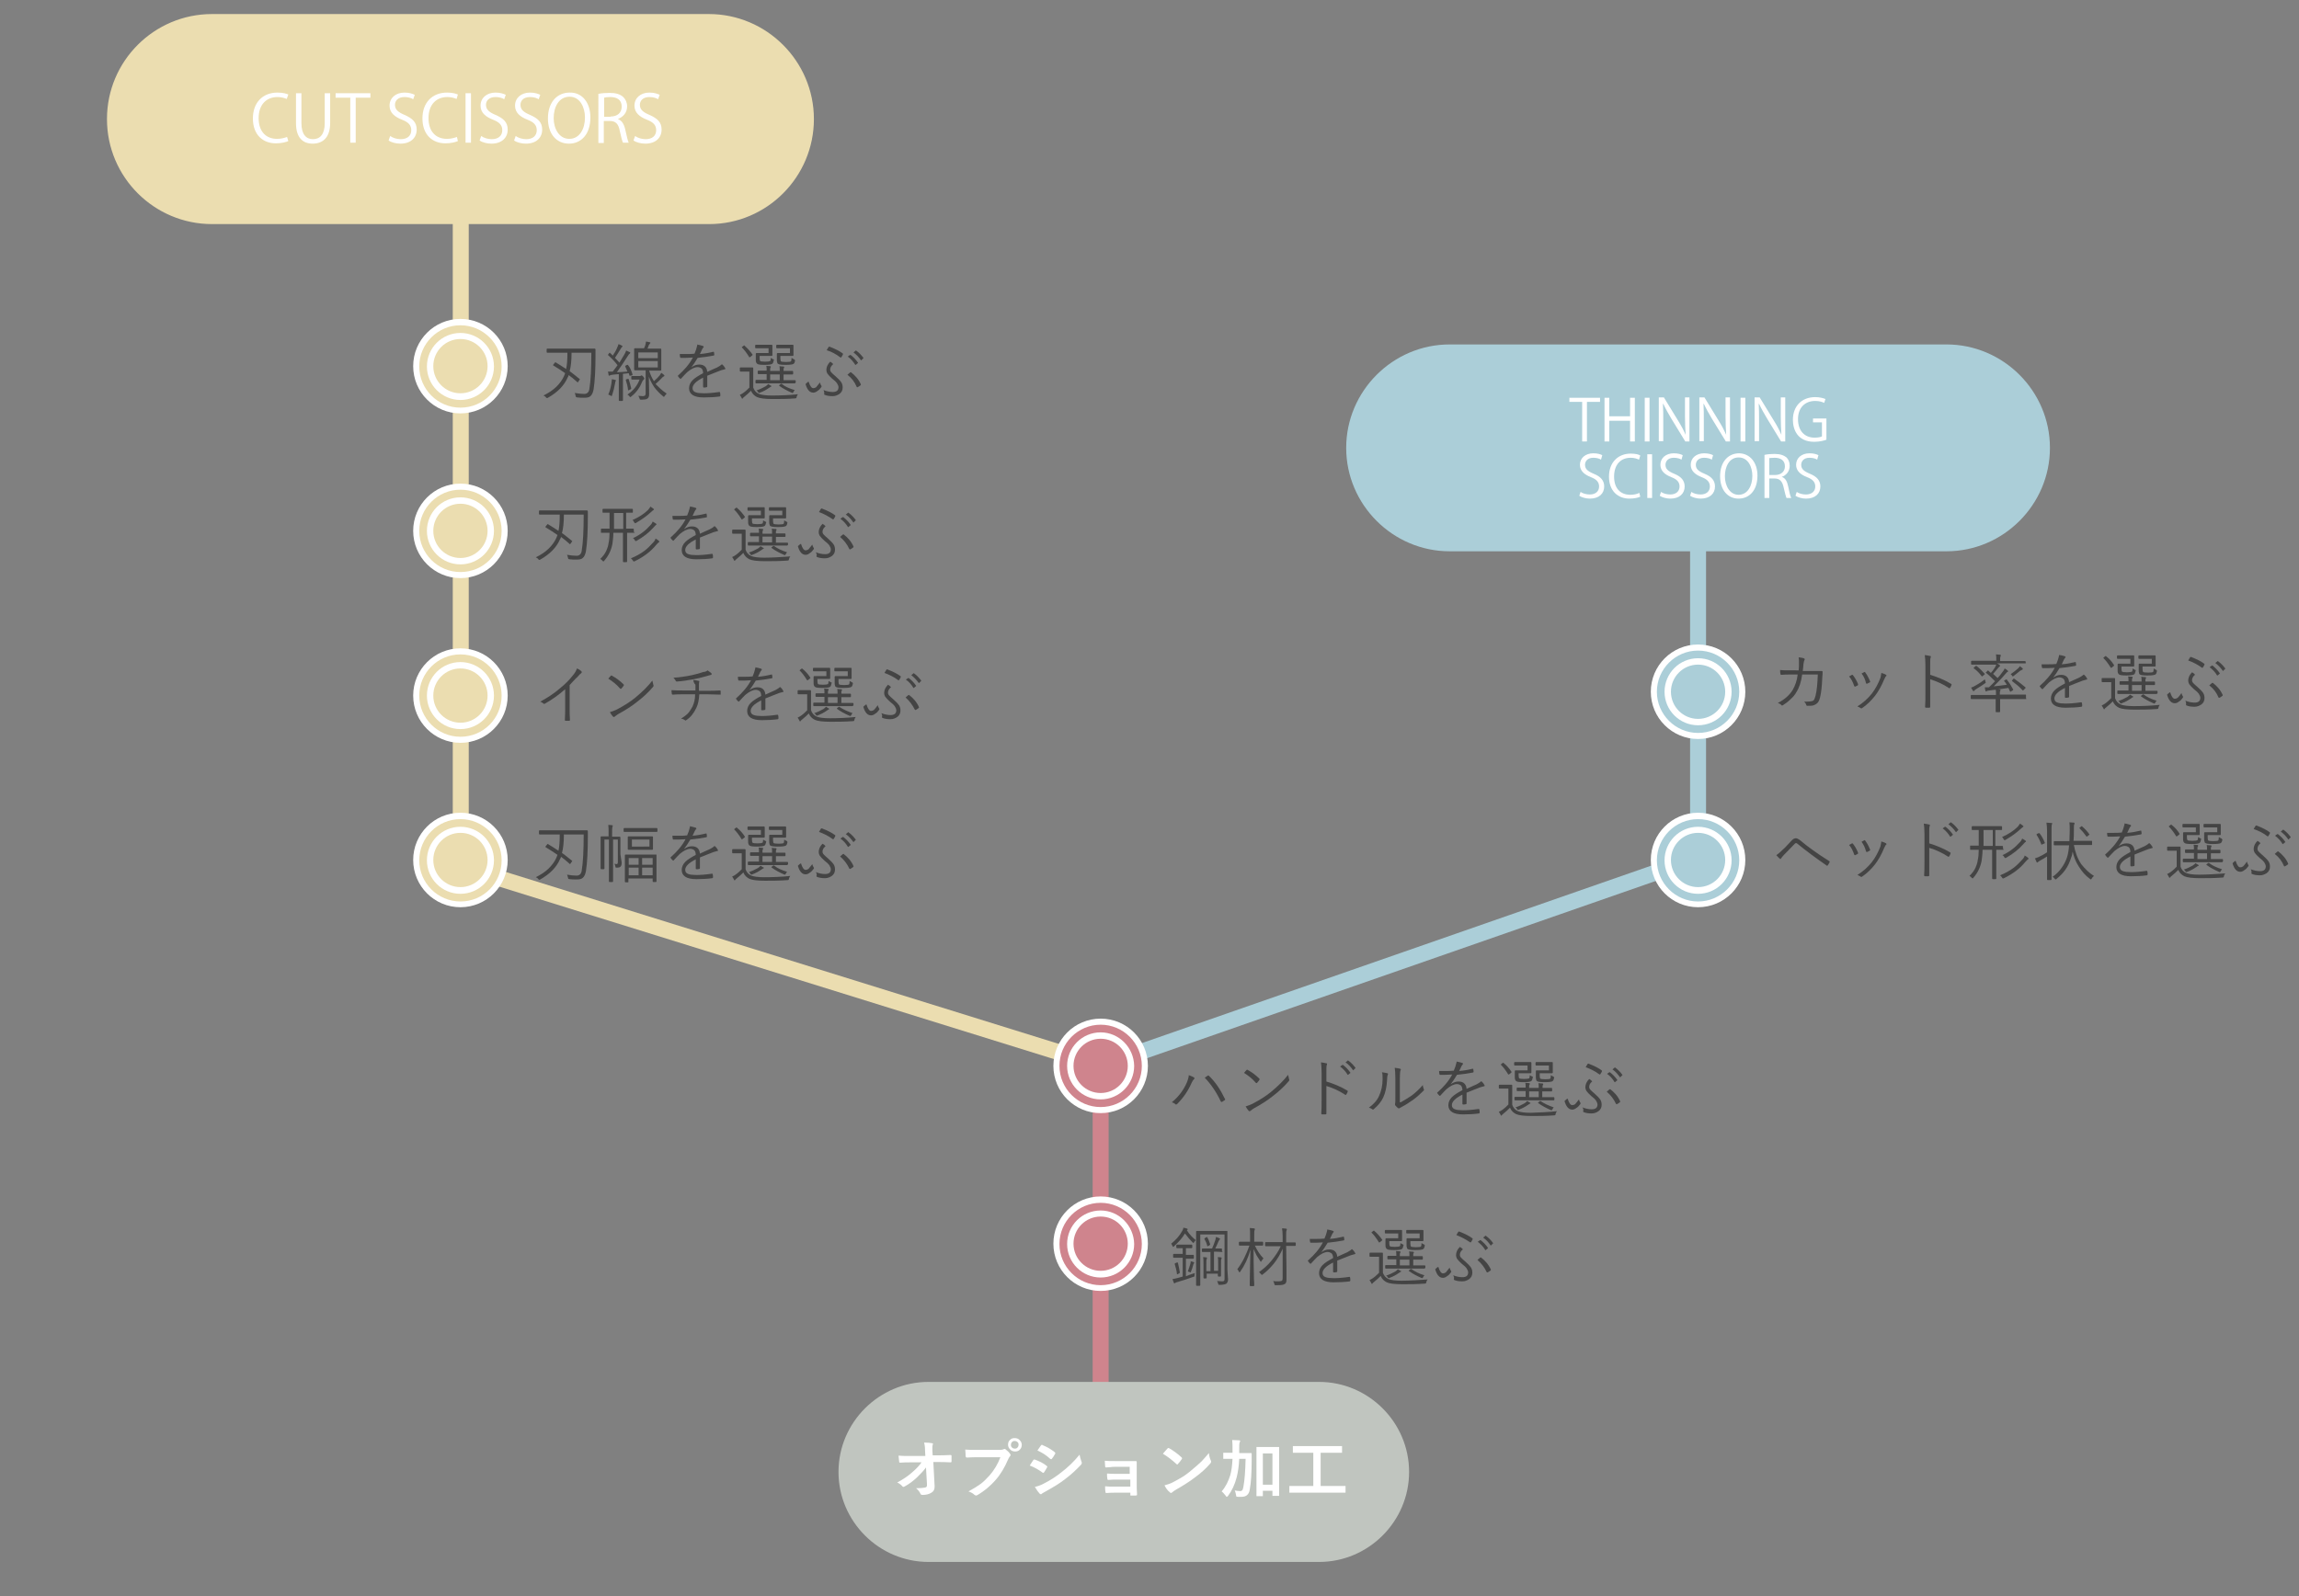 <?xml version="1.0" encoding="utf-8"?>
<!-- Generator: Adobe Illustrator 24.2.1, SVG Export Plug-In . SVG Version: 6.00 Build 0)  -->
<svg version="1.1" id="レイヤー_1" xmlns="http://www.w3.org/2000/svg" xmlns:xlink="http://www.w3.org/1999/xlink" x="0px"
	 y="0px" viewBox="0 0 720 500" style="enable-background:new 0 0 720 500;" xml:space="preserve">
<rect x="0" y="0" width="720" height="500" fill="#808080" stroke="none"/>
<style type="text/css">
	.st0{fill:#ABCED8;}
	.st1{fill:#EBDDB0;}
	.st2{fill:#CF848D;}
	.st3{fill:#FFFFFF;}
	.st4{fill:#444444;}
	.st5{fill:#C0C5BF;}
</style>
<g>
	
		<rect x="339.2" y="299.1" transform="matrix(0.944 -0.329 0.329 0.944 -74.936 160.872)" class="st0" width="196.1" height="5"/>
	
		<rect x="242" y="197.7" transform="matrix(0.297 -0.955 0.955 0.297 -117.188 446.141)" class="st1" width="5" height="209.9"/>
	<rect x="342.2" y="333.9" class="st2" width="5" height="115.9"/>
	<circle class="st3" cx="344.7" cy="389.6" r="14.8"/>
	<circle class="st2" cx="344.7" cy="389.6" r="8.5"/>
	<path class="st2" d="M344.7,402.6c-7.1,0-12.9-5.8-12.9-12.9c0-7.1,5.8-12.9,12.9-12.9s12.9,5.8,12.9,12.9
		C357.6,396.8,351.8,402.6,344.7,402.6z M344.7,379.2c-5.8,0-10.5,4.7-10.5,10.5c0,5.8,4.7,10.5,10.5,10.5s10.5-4.7,10.5-10.5
		C355.1,383.9,350.4,379.2,344.7,379.2z"/>
	<circle class="st3" cx="344.7" cy="333.9" r="14.8"/>
	<circle class="st2" cx="344.7" cy="333.9" r="8.5"/>
	<path class="st2" d="M344.7,346.8c-7.1,0-12.9-5.8-12.9-12.9c0-7.1,5.8-12.9,12.9-12.9s12.9,5.8,12.9,12.9
		C357.6,341,351.8,346.8,344.7,346.8z M344.7,323.4c-5.8,0-10.5,4.7-10.5,10.5c0,5.8,4.7,10.5,10.5,10.5s10.5-4.7,10.5-10.5
		C355.1,328.1,350.4,323.4,344.7,323.4z"/>
	<rect x="141.8" y="31.9" class="st1" width="5" height="241.1"/>
	<g>
		<circle class="st3" cx="144.2" cy="114.7" r="14.8"/>
		<circle class="st1" cx="144.2" cy="114.7" r="8.5"/>
		<path class="st1" d="M144.2,127.7c-7.1,0-12.9-5.8-12.9-12.9s5.8-12.9,12.9-12.9s12.9,5.8,12.9,12.9S151.4,127.7,144.2,127.7z
			 M144.2,104.3c-5.8,0-10.5,4.7-10.5,10.5s4.7,10.5,10.5,10.5s10.5-4.7,10.5-10.5S150,104.3,144.2,104.3z"/>
	</g>
	<g>
		<circle class="st3" cx="144.2" cy="166.3" r="14.8"/>
		<circle class="st1" cx="144.2" cy="166.3" r="8.5"/>
		<path class="st1" d="M144.2,179.2c-7.1,0-12.9-5.8-12.9-12.9s5.8-12.9,12.9-12.9s12.9,5.8,12.9,12.9S151.4,179.2,144.2,179.2z
			 M144.2,155.8c-5.8,0-10.5,4.7-10.5,10.5s4.7,10.5,10.5,10.5s10.5-4.7,10.5-10.5S150,155.8,144.2,155.8z"/>
	</g>
	<g>
		<circle class="st3" cx="144.2" cy="217.9" r="14.8"/>
		<circle class="st1" cx="144.2" cy="217.9" r="8.5"/>
		<path class="st1" d="M144.2,230.8c-7.1,0-12.9-5.8-12.9-12.9s5.8-12.9,12.9-12.9s12.9,5.8,12.9,12.9S151.4,230.8,144.2,230.8z
			 M144.2,207.4c-5.8,0-10.5,4.7-10.5,10.5s4.7,10.5,10.5,10.5s10.5-4.7,10.5-10.5S150,207.4,144.2,207.4z"/>
	</g>
	<g>
		<circle class="st3" cx="144.2" cy="269.4" r="14.8"/>
		<circle class="st1" cx="144.2" cy="269.4" r="8.5"/>
		<path class="st1" d="M144.2,282.4c-7.1,0-12.9-5.8-12.9-12.9s5.8-12.9,12.9-12.9s12.9,5.8,12.9,12.9S151.4,282.4,144.2,282.4z
			 M144.2,259c-5.8,0-10.5,4.7-10.5,10.5s4.7,10.5,10.5,10.5s10.5-4.7,10.5-10.5S150,259,144.2,259z"/>
	</g>
	<g>
		<path class="st1" d="M222.1,69.7H66.4C48.6,69.7,34,55.1,34,37.3v0C34,19.5,48.6,4.9,66.4,4.9h155.6c17.8,0,32.4,14.6,32.4,32.4v0
			C254.4,55.1,239.9,69.7,222.1,69.7z"/>
		<path class="st1" d="M222.1,70.2H66.4c-18.1,0-32.9-14.7-32.9-32.9S48.3,4.4,66.4,4.4h155.6c18.1,0,32.9,14.8,32.9,32.9
			S240.2,70.2,222.1,70.2z M66.4,5.4c-17.6,0-31.9,14.3-31.9,31.9c0,17.6,14.3,31.9,31.9,31.9h155.6c17.6,0,31.9-14.3,31.9-31.9
			c0-17.6-14.3-31.9-31.9-31.9H66.4z"/>
	</g>
	<g>
		<path class="st3" d="M90.3,44.2c-0.7,0.3-2.1,0.7-3.9,0.7c-4,0-7.2-2.6-7.2-7.8c0-5,3.1-8.1,7.7-8.1c1.9,0,2.9,0.4,3.4,0.6
			L89.8,31c-0.7-0.3-1.7-0.6-2.9-0.6c-3.5,0-5.9,2.4-5.9,6.6c0,4.1,2.2,6.5,5.8,6.5c1.2,0,2.3-0.3,3.1-0.6L90.3,44.2z"/>
		<path class="st3" d="M103.4,38.5c0,4.7-2.4,6.5-5.5,6.5c-2.9,0-5.2-1.7-5.2-6.4v-9.4h1.7v9.4c0,3.5,1.5,5,3.6,5
			c2.2,0,3.7-1.5,3.7-5v-9.4h1.7V38.5z"/>
		<path class="st3" d="M116,30.6h-4.6v14.1h-1.7V30.6h-4.6v-1.4H116V30.6z"/>
		<path class="st3" d="M129.4,31.1c-0.4-0.3-1.4-0.7-2.7-0.7c-2.2,0-3,1.3-3,2.4c0,1.5,0.9,2.3,3,3.2c2.5,1.1,3.8,2.3,3.8,4.6
			c0,2.5-1.8,4.4-5.1,4.4c-1.4,0-2.9-0.4-3.7-1l0.5-1.4c0.8,0.6,2.1,1,3.3,1c2.1,0,3.3-1.1,3.3-2.8c0-1.5-0.8-2.5-2.9-3.3
			c-2.3-0.9-3.9-2.2-3.9-4.4c0-2.4,1.9-4.1,4.7-4.1c1.5,0,2.6,0.4,3.2,0.7L129.4,31.1z"/>
		<path class="st3" d="M143.4,44.2c-0.7,0.3-2.1,0.7-3.9,0.7c-4,0-7.2-2.6-7.2-7.8c0-5,3.1-8.1,7.7-8.1c1.9,0,2.9,0.4,3.4,0.6
			l-0.4,1.4c-0.7-0.3-1.7-0.6-2.9-0.6c-3.5,0-5.9,2.4-5.9,6.6c0,4.1,2.2,6.5,5.8,6.5c1.2,0,2.3-0.3,3.1-0.6L143.4,44.2z"/>
		<path class="st3" d="M145.8,29.2h1.7v15.5h-1.7V29.2z"/>
		<path class="st3" d="M157.9,31.1c-0.4-0.3-1.4-0.7-2.7-0.7c-2.2,0-3,1.3-3,2.4c0,1.5,0.9,2.3,3,3.2c2.5,1.1,3.8,2.3,3.8,4.6
			c0,2.5-1.8,4.4-5.1,4.4c-1.4,0-2.9-0.4-3.7-1l0.5-1.4c0.8,0.6,2.1,1,3.3,1c2.1,0,3.3-1.1,3.3-2.8c0-1.5-0.8-2.5-2.9-3.3
			c-2.3-0.9-3.9-2.2-3.9-4.4c0-2.4,1.9-4.1,4.7-4.1c1.5,0,2.6,0.4,3.2,0.7L157.9,31.1z"/>
		<path class="st3" d="M168.7,31.1c-0.4-0.3-1.4-0.7-2.7-0.7c-2.2,0-3,1.3-3,2.4c0,1.5,0.9,2.3,3,3.2c2.5,1.1,3.8,2.3,3.8,4.6
			c0,2.5-1.8,4.4-5.1,4.4c-1.4,0-2.9-0.4-3.7-1l0.5-1.4c0.8,0.6,2.1,1,3.3,1c2.1,0,3.3-1.1,3.3-2.8c0-1.5-0.8-2.5-2.9-3.3
			c-2.3-0.9-3.9-2.2-3.9-4.4c0-2.4,1.9-4.1,4.7-4.1c1.5,0,2.6,0.4,3.2,0.7L168.7,31.1z"/>
		<path class="st3" d="M184.9,36.8c0,5.5-3.1,8.2-6.7,8.2c-3.9,0-6.6-3-6.6-7.9c0-5.1,2.9-8.1,6.8-8.1
			C182.3,28.9,184.9,32.1,184.9,36.8z M173.4,37c0,3.3,1.7,6.5,4.9,6.5c3.2,0,4.9-3.1,4.9-6.7c0-3.1-1.5-6.5-4.8-6.5
			C174.9,30.3,173.4,33.7,173.4,37z"/>
		<path class="st3" d="M193.5,37.3c1.2,0.4,1.9,1.5,2.3,3.2c0.5,2.2,0.8,3.6,1.1,4.2h-1.8c-0.2-0.4-0.6-1.8-1-3.7
			c-0.4-2.2-1.3-3.1-3.1-3.1h-1.9v6.9h-1.7V29.4c1-0.2,2.3-0.3,3.5-0.3c2,0,3.3,0.4,4.3,1.3c0.7,0.7,1.2,1.7,1.2,2.9
			C196.4,35.3,195.2,36.6,193.5,37.3L193.5,37.3z M191.2,36.5c2.2,0,3.5-1.2,3.5-3.1c0-2.3-1.7-3-3.6-3c-0.9,0-1.6,0.1-1.9,0.2v6
			H191.2z"/>
		<path class="st3" d="M206.1,31.1c-0.4-0.3-1.4-0.7-2.7-0.7c-2.2,0-3,1.3-3,2.4c0,1.5,0.9,2.3,3,3.2c2.5,1.1,3.8,2.3,3.8,4.6
			c0,2.5-1.8,4.4-5.1,4.4c-1.4,0-2.9-0.4-3.7-1l0.5-1.4c0.8,0.6,2.1,1,3.3,1c2.1,0,3.3-1.1,3.3-2.8c0-1.5-0.8-2.5-2.9-3.3
			c-2.3-0.9-3.9-2.2-3.9-4.4c0-2.4,1.9-4.1,4.7-4.1c1.5,0,2.6,0.4,3.2,0.7L206.1,31.1z"/>
	</g>
	<g>
		<path class="st4" d="M186.5,109.5c0,0.4,0,0.9,0,1.7c0,4.7-0.2,8.3-0.6,10.8c-0.2,1-0.5,1.7-1,2.1c-0.4,0.4-1.1,0.5-2,0.5
			c-0.8,0-1.5,0-2.1-0.1c-0.2,0-0.3-0.1-0.4-0.1c0,0-0.1-0.2-0.1-0.3c-0.1-0.4-0.2-0.8-0.3-1c1.1,0.2,2.1,0.3,3,0.3
			c0.9,0,1.5-0.6,1.6-1.7c0.4-2.4,0.6-6.2,0.6-11.2H179c0,2.4-0.2,4.4-0.6,5.8c0.8,0.5,1.8,1.4,3.1,2.4c0.1,0,0.1,0.1,0.1,0.1
			c0,0,0,0.1-0.1,0.2l-0.4,0.6c-0.1,0.1-0.2,0.2-0.2,0.2c0,0-0.1,0-0.1-0.1c-1.1-1-2-1.7-2.7-2.2c-0.1,0.4-0.2,0.6-0.3,0.7
			c-1.1,2.6-3.2,4.7-6.2,6.4c-0.1,0.1-0.2,0.1-0.3,0.1c-0.1,0-0.2-0.1-0.3-0.2c-0.2-0.3-0.5-0.5-0.8-0.6c1.6-0.8,3-1.7,4.1-2.8
			c1-1,1.8-2.1,2.3-3.2c0.1-0.3,0.3-0.7,0.4-1c-1-0.7-2.2-1.5-3.7-2.4c-0.1-0.1-0.1-0.1-0.1-0.1c0,0,0-0.1,0.1-0.2l0.4-0.5
			c0.1-0.1,0.1-0.2,0.2-0.2c0,0,0.1,0,0.1,0c1,0.6,2.1,1.3,3.3,2.1c0.3-1.3,0.4-2.9,0.4-5.1h-3.5l-2.8,0c-0.1,0-0.2-0.1-0.2-0.2
			v-0.9c0-0.1,0.1-0.2,0.2-0.2l2.8,0h9.3l2.8,0C186.4,109.3,186.5,109.3,186.5,109.5z"/>
		<path class="st4" d="M198.1,117.3C198.1,117.3,198.1,117.3,198.1,117.3c0,0.2-0.1,0.2-0.2,0.3l-0.5,0.1c-0.1,0-0.2,0-0.2,0
			c-0.1,0-0.1-0.1-0.1-0.2l-0.2-0.6c-0.4,0.1-1,0.1-1.8,0.2v5.4l0,2.9c0,0.1-0.1,0.2-0.2,0.2h-0.9c-0.1,0-0.2-0.1-0.2-0.2l0-2.9
			v-5.3c-0.9,0.1-1.6,0.1-2,0.2c-0.3,0-0.5,0.1-0.8,0.2c-0.1,0.1-0.2,0.1-0.2,0.1c-0.1,0-0.2-0.1-0.2-0.2c0-0.2-0.1-0.6-0.2-1.1
			c0.4,0,0.7,0,0.9,0c0.1,0,0.2,0,0.4,0h0.2c0.6-0.8,1.1-1.4,1.5-2c-0.9-1.2-1.9-2.2-2.9-3.1c-0.1-0.1-0.1-0.1-0.1-0.1
			c0,0,0-0.1,0.1-0.2l0.3-0.4c0.1-0.1,0.1-0.1,0.2-0.1c0,0,0.1,0,0.1,0.1c0.4,0.3,0.6,0.6,0.8,0.8c0.5-0.8,1-1.5,1.3-2.3
			c0.3-0.6,0.4-1,0.5-1.3c0.4,0.1,0.7,0.3,1.1,0.5c0.1,0.1,0.2,0.2,0.2,0.2c0,0.1-0.1,0.1-0.2,0.2c-0.1,0.1-0.2,0.2-0.3,0.4
			c-0.7,1.2-1.4,2.2-1.9,3c0.4,0.4,0.8,0.9,1.4,1.5c0.3-0.5,0.8-1.3,1.5-2.5c0.3-0.5,0.5-0.9,0.6-1.3c0.5,0.2,0.8,0.4,1.1,0.5
			c0.1,0.1,0.2,0.1,0.2,0.2c0,0.1-0.1,0.2-0.2,0.3c-0.2,0.1-0.4,0.4-0.7,0.9c-1.2,1.9-2.3,3.5-3.3,4.9c0.9,0,1.9-0.1,3.3-0.2
			c-0.2-0.6-0.5-1.1-0.7-1.6c0,0,0-0.1,0-0.1c0-0.1,0.1-0.1,0.2-0.2l0.4-0.2c0.1,0,0.1,0,0.2,0c0.1,0,0.1,0,0.1,0.1
			C197.3,115,197.7,116.1,198.1,117.3z M192.9,119.2c0,0.1,0,0.1-0.1,0.2c-0.1,0.1-0.1,0.4-0.2,0.8c-0.2,1.2-0.5,2.4-0.9,3.6
			c-0.1,0.2-0.1,0.3-0.2,0.3c0,0-0.1-0.1-0.3-0.2c-0.2-0.1-0.4-0.2-0.7-0.3c0.5-1.1,0.8-2.3,1-3.6c0-0.4,0.1-0.7,0.1-0.9
			c0-0.1,0-0.2,0-0.3c0.5,0.1,0.8,0.1,1,0.2C192.8,119,192.9,119.1,192.9,119.2z M197.7,121.7C197.7,121.8,197.7,121.8,197.7,121.7
			c0,0.1-0.1,0.2-0.3,0.3l-0.4,0.2c-0.1,0-0.2,0.1-0.2,0.1c0,0-0.1,0-0.1-0.1c-0.1-1.1-0.4-2.2-0.7-3.1c0,0,0-0.1,0-0.1
			c0-0.1,0.1-0.1,0.2-0.2l0.4-0.1c0.1,0,0.1,0,0.2,0c0,0,0.1,0,0.1,0.1C197.1,119.4,197.4,120.4,197.7,121.7z M201.8,118.6
			c0,0.1-0.1,0.2-0.2,0.3c-0.1,0.1-0.3,0.3-0.4,0.5c-0.7,1.8-1.8,3.5-3.5,4.8c-0.1,0.1-0.2,0.2-0.3,0.2s-0.2-0.1-0.3-0.3
			c-0.2-0.2-0.4-0.4-0.6-0.5c1.8-1.2,3.1-2.8,3.8-4.7h-1l-1.4,0c-0.1,0-0.2-0.1-0.2-0.2V118c0-0.1,0.1-0.2,0.2-0.2l1.5,0h0.9
			c0.2,0,0.3,0,0.4-0.1s0.1-0.1,0.2-0.1c0.1,0,0.3,0.1,0.5,0.3C201.7,118.3,201.8,118.5,201.8,118.6z M208.8,123.3
			c-0.2,0.2-0.4,0.4-0.6,0.7c-0.1,0.2-0.2,0.3-0.3,0.3s-0.2-0.1-0.3-0.2c-1.1-0.9-2-1.9-2.7-2.8c-0.6-0.9-1.2-2-1.7-3.3
			c0.1,3.5,0.1,5.3,0.1,5.6c0,0.6-0.2,1.1-0.6,1.3c-0.3,0.2-0.9,0.3-1.6,0.3c-0.1,0-0.3,0-0.3,0c-0.2,0-0.3,0-0.4-0.1
			c0,0-0.1-0.1-0.1-0.3c-0.1-0.3-0.2-0.5-0.4-0.8c0.5,0,1,0.1,1.4,0.1c0.4,0,0.6-0.1,0.7-0.2c0.1-0.1,0.2-0.3,0.2-0.5V116h-1l-2.4,0
			c-0.1,0-0.2-0.1-0.2-0.2l0-1.9v-2.7l0-1.9c0-0.1,0.1-0.2,0.2-0.2l2.4,0h0.5c0.2-0.4,0.3-0.7,0.4-1c0.1-0.4,0.2-0.8,0.2-1.1
			c0.3,0,0.7,0.1,1.1,0.2c0.2,0,0.3,0.1,0.3,0.2c0,0.1-0.1,0.1-0.2,0.3c-0.1,0.1-0.2,0.3-0.3,0.4c-0.1,0.4-0.3,0.7-0.4,1.1h1.7
			l2.4,0c0.1,0,0.2,0.1,0.2,0.2l0,1.9v2.7l0,1.9c0,0.1-0.1,0.2-0.2,0.2l-2.4,0h-1.2c0.4,1.3,0.9,2.4,1.5,3.3
			c0.7-0.6,1.3-1.2,1.8-1.8c0.2-0.3,0.4-0.6,0.5-0.8c0.3,0.2,0.6,0.4,0.8,0.6c0.1,0.1,0.2,0.2,0.2,0.3c0,0.1-0.1,0.2-0.2,0.2
			c-0.2,0.1-0.5,0.3-0.8,0.7c-0.5,0.5-1.1,1.1-1.8,1.7C206.3,121.3,207.4,122.4,208.8,123.3z M206,112.2v-1.8h-6.1v1.8H206z
			 M206,115.1v-2h-6.1v2H206z"/>
		<path class="st4" d="M218.7,108c0.6,0.1,1.1,0.3,1.5,0.4c0.1,0.1,0.2,0.1,0.2,0.2c0,0.1,0,0.1-0.1,0.2c-0.1,0.1-0.2,0.3-0.4,0.6
			c-0.1,0.3-0.4,0.8-0.7,1.5c1.5-0.1,2.9-0.4,4.2-0.7c0.1,0,0.1,0,0.1,0c0,0,0.1,0,0.1,0.1c0.1,0.5,0.1,0.8,0.1,0.9
			c0,0.1-0.1,0.2-0.3,0.2c-1.5,0.3-3.1,0.5-4.9,0.7c-0.7,1.2-1.4,2.2-2,3l0,0c0.8-0.6,1.6-0.9,2.5-0.9c1.5,0,2.4,0.8,2.5,2.3
			c1.2-0.6,2.3-1,3.1-1.4c0.6-0.3,1.2-0.7,1.5-1c0.5,0.4,0.8,0.8,1,1.2c0,0.1,0.1,0.2,0.1,0.2c0,0.1-0.1,0.2-0.3,0.2
			c-0.3,0.1-0.7,0.2-1.1,0.3c-0.5,0.2-1.2,0.5-2.3,0.9c-0.8,0.3-1.5,0.6-2,0.8v3.4c0,0.1-0.1,0.2-0.2,0.2c-0.3,0.1-0.6,0.1-0.9,0.1
			c-0.1,0-0.2-0.1-0.2-0.2c0-1.2,0-2.2,0-2.9c-2.2,1.1-3.3,2.2-3.3,3.3c0,0.6,0.3,1.1,1,1.3c0.5,0.2,1.4,0.3,2.5,0.3
			c1.2,0,2.8-0.1,4.8-0.4c0,0,0,0,0.1,0c0.1,0,0.1,0,0.2,0.1c0.1,0.4,0.1,0.7,0.1,1c0,0.2-0.1,0.2-0.2,0.3c-1.5,0.2-3.1,0.3-5,0.3
			c-3.1,0-4.6-1-4.6-2.9c0-0.9,0.4-1.8,1.1-2.5c0.7-0.7,1.8-1.4,3.3-2.2c0-0.7-0.2-1.2-0.5-1.5c-0.3-0.2-0.7-0.4-1.2-0.4
			c-1,0-2.1,0.6-3.3,1.6c-0.4,0.4-1,1-1.9,2c-0.1,0.1-0.1,0.1-0.2,0.1c0,0-0.1,0-0.1-0.1c-0.3-0.2-0.5-0.5-0.7-0.8
			c0-0.1,0-0.1,0-0.1c0,0,0-0.1,0.1-0.1c1.9-1.7,3.5-3.5,4.6-5.6c-0.7,0-1.4,0.1-2.2,0.1c-0.5,0-1,0-1.6,0c-0.1,0-0.2-0.1-0.2-0.2
			c-0.1-0.4-0.1-0.7-0.1-1c0.7,0,1.4,0,2.1,0c0.8,0,1.7,0,2.5-0.1c0.4-0.9,0.6-1.6,0.7-2c0.1-0.4,0.2-0.7,0.2-0.9
			C218.7,108.1,218.7,108,218.7,108z"/>
		<path class="st4" d="M249.9,123.5c-0.2,0.2-0.3,0.5-0.4,0.8c0,0.2-0.1,0.3-0.1,0.4c0,0-0.2,0.1-0.3,0.1c-2.6,0.2-5,0.2-7.1,0.2
			c-2.4,0-4-0.2-4.9-0.6c-0.8-0.4-1.5-1-1.9-2c-0.5,0.5-1.2,1.2-2.1,1.9c-0.2,0.2-0.4,0.3-0.4,0.4c-0.1,0.1-0.2,0.2-0.2,0.2
			c-0.1,0-0.2-0.1-0.2-0.2c-0.2-0.4-0.4-0.7-0.6-1c0.5-0.2,0.9-0.5,1.2-0.7c0.7-0.5,1.3-1.1,1.8-1.6v-5h-1.4l-1.4,0
			c-0.1,0-0.2-0.1-0.2-0.2v-0.9c0-0.1,0.1-0.2,0.2-0.2l1.4,0h1l1.4,0c0.1,0,0.2,0.1,0.2,0.2l0,1.9v4.2c0.3,0.9,0.9,1.6,1.8,2
			c0.8,0.3,2.1,0.5,4,0.5C244.3,123.9,247.1,123.8,249.9,123.5z M235.7,111.1c0,0,0,0.1,0,0.1c0,0-0.1,0.1-0.2,0.2l-0.5,0.4
			c-0.1,0.1-0.2,0.1-0.3,0.1s-0.1,0-0.1-0.1c-0.8-1.3-1.5-2.2-2.2-2.9c0,0-0.1-0.1-0.1-0.1c0,0,0.1-0.1,0.2-0.2l0.4-0.3
			c0.1-0.1,0.2-0.1,0.2-0.1s0.1,0,0.1,0.1C234.2,109.2,235,110.1,235.7,111.1z M242.3,113c-0.1,0.5-0.2,0.8-0.5,1
			c-0.3,0.2-1.1,0.3-2.4,0.3c-1.2,0-2-0.1-2.2-0.3c-0.2-0.1-0.3-0.3-0.4-0.5c-0.1-0.2-0.1-0.5-0.1-0.9v-1l0-0.8
			c0-0.1,0.1-0.2,0.2-0.2l1.4,0h2.4v-1.5h-2.3l-1.7,0c-0.1,0-0.2-0.1-0.2-0.2v-0.7c0-0.1,0.1-0.2,0.2-0.2l1.7,0h1.7l1.6,0
			c0.1,0,0.2,0.1,0.2,0.2l0,1.2v0.7l0,1.2c0,0.1-0.1,0.2-0.2,0.2l-1.6,0h-2.2v0.7c0,0.5,0.1,0.8,0.2,0.9s0.6,0.2,1.5,0.2
			c0.9,0,1.4-0.1,1.6-0.2c0.1-0.1,0.2-0.5,0.2-1c0.2,0.2,0.5,0.3,0.7,0.4c0.2,0.1,0.3,0.1,0.3,0.3
			C242.3,112.8,242.3,112.9,242.3,113z M249.1,119.9c0,0.1-0.1,0.2-0.2,0.2l-2.8,0h-6.5l-2.8,0c-0.1,0-0.2-0.1-0.2-0.2v-0.7
			c0-0.1,0.1-0.2,0.2-0.2l2.8,0h0.5v-1.8l-2.6,0c-0.1,0-0.2-0.1-0.2-0.2v-0.7c0-0.1,0.1-0.2,0.2-0.2l2.6,0v-0.1c0-0.6,0-1-0.1-1.4
			c0.4,0,0.8,0.1,1.2,0.1c0.2,0,0.2,0.1,0.2,0.2c0,0.1,0,0.2-0.1,0.3c-0.1,0.1-0.1,0.3-0.1,0.7v0.3h3v-0.1c0-0.6,0-1.1-0.1-1.4
			c0.6,0.1,1,0.1,1.2,0.1c0.2,0,0.3,0.1,0.3,0.2c0,0.1,0,0.2-0.1,0.3c-0.1,0.1-0.1,0.3-0.1,0.6v0.3h0.1l2.7,0c0.1,0,0.2,0.1,0.2,0.2
			v0.7c0,0.1-0.1,0.2-0.2,0.2l-2.7,0h-0.1v1.8h0.8l2.8,0c0.1,0,0.2,0.1,0.2,0.2V119.9z M241.6,121c0,0.1-0.1,0.1-0.3,0.2
			c0,0-0.1,0.1-0.3,0.2c-0.1,0.1-0.2,0.2-0.3,0.2c-0.7,0.5-1.6,1-2.7,1.4c-0.2,0.1-0.3,0.1-0.3,0.1c-0.1,0-0.2-0.1-0.3-0.3
			c-0.1-0.2-0.3-0.4-0.5-0.5c1-0.3,2-0.8,2.9-1.3c0.3-0.2,0.6-0.5,0.8-0.7c0.2,0.1,0.4,0.3,0.8,0.5
			C241.5,120.8,241.6,120.9,241.6,121L241.6,121z M244.2,119.1v-1.8h-3v1.8H244.2z M249,113c-0.1,0.5-0.2,0.8-0.5,1
			c-0.3,0.2-1.1,0.3-2.5,0.3c-1.3,0-2-0.1-2.3-0.3c-0.2-0.1-0.3-0.3-0.3-0.5c-0.1-0.2-0.1-0.5-0.1-0.9v-1l0-0.8
			c0-0.1,0.1-0.2,0.2-0.2l1.5,0h2.4v-1.5H245l-1.7,0c-0.1,0-0.2-0.1-0.2-0.2v-0.7c0-0.1,0.1-0.2,0.2-0.2l1.7,0h1.7l1.6,0
			c0.1,0,0.2,0.1,0.2,0.2l0,1.2v0.7l0,1.2c0,0.1-0.1,0.2-0.2,0.2l-1.6,0h-2.3v0.8c0,0.5,0.1,0.8,0.2,0.9c0.1,0.1,0.7,0.2,1.6,0.2
			c0.9,0,1.4-0.1,1.5-0.2c0.1-0.1,0.2-0.5,0.2-1.1c0.2,0.2,0.5,0.3,0.7,0.4c0.2,0.1,0.3,0.2,0.3,0.3C249,112.8,249,112.9,249,113z
			 M248.9,122.2c-0.2,0.2-0.3,0.4-0.4,0.6c-0.1,0.2-0.2,0.3-0.3,0.3c-0.1,0-0.1,0-0.3-0.1c-1.4-0.6-2.7-1.3-3.8-2.1
			c-0.1,0-0.1-0.1-0.1-0.1c0,0,0-0.1,0.1-0.2l0.4-0.3c0.1-0.1,0.2-0.1,0.2-0.1c0,0,0.1,0,0.2,0.1
			C245.8,121.1,247.2,121.7,248.9,122.2z"/>
		<path class="st4" d="M256.8,119.8c0.1,0.5,0.3,0.8,0.4,1c0.1,0.1,0.1,0.1,0.1,0.2c0,0.1,0,0.2-0.1,0.3c-0.4,0.5-0.7,0.9-1.1,1.1
			c-0.5,0.4-0.9,0.6-1.4,0.6c-1.1,0-1.9-0.9-2.4-2.6c0-0.1,0-0.1,0-0.1c0,0,0-0.1,0.1-0.1c0.2-0.2,0.4-0.4,0.7-0.6c0,0,0.1,0,0.1,0
			c0.1,0,0.1,0,0.1,0.1c0.4,1.3,0.9,1.9,1.4,1.9c0.3,0,0.6-0.1,0.9-0.3C255.9,120.9,256.3,120.4,256.8,119.8z M257.9,122.2
			c1,0.4,2,0.6,2.9,0.6c1.2,0,1.8-0.5,1.8-1.5c0-0.4-0.2-0.8-0.5-1.3c-0.2-0.3-0.7-0.8-1.5-1.4c-0.7-0.6-1.2-1.2-1.5-1.6
			c-0.2-0.4-0.3-0.7-0.3-1.1c0-0.9,0.4-1.8,1.2-2.6c0.4,0.2,0.6,0.4,0.9,0.7c0,0,0,0.1,0,0.1s0,0.1-0.1,0.1
			c-0.6,0.5-0.8,1.1-0.8,1.6c0,0.3,0.1,0.6,0.4,0.9c0.3,0.3,0.7,0.7,1.3,1.2c0.8,0.7,1.4,1.3,1.8,1.9c0.3,0.5,0.4,1,0.4,1.6
			c0,0.8-0.3,1.5-1,2c-0.6,0.4-1.3,0.7-2.1,0.7c-0.9,0-1.8-0.1-2.5-0.4c-0.1,0-0.2-0.1-0.2-0.3C258.2,123,258.1,122.6,257.9,122.2z
			 M258.9,109.7c0.3-0.5,0.5-0.8,0.6-1c0.1-0.1,0.1-0.1,0.2-0.1c0,0,0.1,0,0.1,0c1.8,0.7,3.2,1.4,4.1,2.1c0.1,0,0.1,0.1,0.1,0.2
			c0,0,0,0.1,0,0.1c0,0.1-0.2,0.4-0.5,0.9c-0.1,0.1-0.1,0.1-0.2,0.1c0,0-0.1,0-0.2-0.1C261.9,111,260.5,110.2,258.9,109.7z
			 M265.4,117.4c0.3-0.3,0.6-0.5,0.8-0.7c0.1,0,0.1-0.1,0.2-0.1c0,0,0.1,0,0.1,0c1.3,1,2.4,2.2,3.1,3.8c0,0.1,0,0.1,0,0.1
			c0,0.1,0,0.1-0.1,0.2c-0.3,0.2-0.5,0.4-0.9,0.6c0,0-0.1,0-0.1,0c-0.1,0-0.1,0-0.2-0.1C267.7,119.7,266.7,118.4,265.4,117.4z
			 M265.5,111.7l0.7-0.5c0,0,0.1,0,0.1,0c0,0,0.1,0,0.1,0c0.8,0.6,1.6,1.4,2.3,2.4c0,0,0,0.1,0,0.1c0,0,0,0.1-0.1,0.1l-0.6,0.5
			c0,0-0.1,0-0.1,0c-0.1,0-0.1,0-0.1-0.1C267.2,113.3,266.5,112.4,265.5,111.7z M267.3,110.4l0.6-0.5c0,0,0.1-0.1,0.1-0.1
			c0,0,0.1,0,0.1,0c1,0.7,1.7,1.5,2.3,2.3c0,0,0,0.1,0,0.1c0,0,0,0.1-0.1,0.1l-0.5,0.5c0,0-0.1,0.1-0.1,0.1c0,0-0.1,0-0.1-0.1
			C269,111.9,268.2,111.1,267.3,110.4z"/>
	</g>
	<g>
		<path class="st4" d="M184.1,160.2c0,0.4,0,0.9,0,1.7c0,4.7-0.2,8.3-0.6,10.8c-0.2,1-0.5,1.7-1,2.1c-0.4,0.4-1.1,0.5-2,0.5
			c-0.8,0-1.5,0-2.1-0.1c-0.2,0-0.3-0.1-0.4-0.1c0,0-0.1-0.2-0.1-0.3c-0.1-0.4-0.2-0.8-0.3-1c1.1,0.2,2.1,0.3,3,0.3
			c0.9,0,1.5-0.6,1.6-1.7c0.4-2.4,0.6-6.2,0.6-11.2h-6.2c0,2.4-0.2,4.4-0.6,5.8c0.8,0.5,1.8,1.4,3.1,2.4c0.1,0,0.1,0.1,0.1,0.1
			c0,0,0,0.1-0.1,0.2l-0.4,0.6c-0.1,0.1-0.2,0.2-0.2,0.2c0,0-0.1,0-0.1-0.1c-1.1-1-2-1.7-2.7-2.2c-0.1,0.4-0.2,0.6-0.3,0.7
			c-1.1,2.6-3.2,4.7-6.2,6.4c-0.1,0.1-0.2,0.1-0.3,0.1c-0.1,0-0.2-0.1-0.3-0.2c-0.2-0.3-0.5-0.5-0.8-0.6c1.6-0.8,3-1.7,4.1-2.8
			c1-1,1.8-2.1,2.3-3.2c0.1-0.3,0.3-0.7,0.4-1c-1-0.7-2.2-1.5-3.7-2.4c-0.1-0.1-0.1-0.1-0.1-0.1c0,0,0-0.1,0.1-0.2l0.4-0.5
			c0.1-0.1,0.1-0.2,0.2-0.2c0,0,0.1,0,0.1,0c1,0.6,2.1,1.3,3.3,2.1c0.3-1.3,0.4-2.9,0.4-5.1h-3.5l-2.8,0c-0.1,0-0.2-0.1-0.2-0.2
			v-0.9c0-0.1,0.1-0.2,0.2-0.2l2.8,0h9.3l2.8,0C184,160,184.1,160.1,184.1,160.2z"/>
		<path class="st4" d="M198.8,166.7c0,0.1-0.1,0.2-0.2,0.2c0,0-0.1,0-0.3,0c-0.6,0-1.2,0-1.9,0v5.6l0,3.4c0,0.1-0.1,0.2-0.2,0.2
			h-0.9c-0.1,0-0.2-0.1-0.2-0.2l0-3.4v-5.6h-3c0,1.4-0.2,2.5-0.3,3.5c-0.4,2-1.2,3.7-2.6,5.3c-0.1,0.1-0.2,0.2-0.2,0.2
			c0,0-0.1-0.1-0.3-0.2c-0.2-0.3-0.5-0.5-0.7-0.6c0.9-0.9,1.5-1.7,1.9-2.6c0.3-0.7,0.6-1.5,0.7-2.4c0.2-0.9,0.3-1.9,0.3-3.2l-2.6,0
			c-0.1,0-0.1-0.1-0.1-0.2v-0.9c0-0.1,0-0.2,0.1-0.2l2.6,0c0-0.5,0-1.4,0-2.6v-2.4l-2,0c-0.1,0-0.2,0-0.2-0.1v-0.9
			c0-0.1,0.1-0.2,0.2-0.2l2.5,0h4.1l2.5,0c0.1,0,0.2,0.1,0.2,0.2v0.9c0,0.1-0.1,0.1-0.2,0.1l-1.9,0v5l2.2,0c0.1,0,0.2,0.1,0.2,0.2
			V166.7z M195.2,165.7v-5h-2.9v2.6c0,1.1,0,1.9,0,2.4H195.2z M206.5,169.7c0,0.1-0.1,0.1-0.2,0.2c-0.1,0.1-0.4,0.3-0.8,0.8
			c-1.7,2.1-4,3.8-6.7,5.1c-0.2,0.1-0.3,0.1-0.3,0.1c-0.1,0-0.2-0.1-0.3-0.3c-0.1-0.2-0.4-0.5-0.6-0.7c1.7-0.7,3.1-1.5,4.3-2.4
			c0.9-0.7,1.8-1.6,2.7-2.6c0.4-0.4,0.6-0.8,0.7-1.2c0.4,0.2,0.8,0.5,1,0.7C206.4,169.5,206.5,169.6,206.5,169.7z M204.8,159.6
			c0,0.1-0.1,0.2-0.2,0.2c-0.1,0.1-0.4,0.3-0.7,0.6c-1.4,1.3-3,2.4-4.7,3.4c-0.1,0.1-0.2,0.1-0.3,0.1c-0.1,0-0.2-0.1-0.3-0.3
			c-0.1-0.3-0.3-0.5-0.5-0.7c2-0.9,3.6-1.9,4.9-3.2c0.3-0.3,0.5-0.7,0.7-1c0.4,0.2,0.7,0.5,1,0.7
			C204.8,159.5,204.8,159.5,204.8,159.6z M205.6,164.3c0,0.1-0.1,0.1-0.2,0.2c-0.1,0-0.3,0.3-0.7,0.7c-1.4,1.6-3.2,3-5.3,4.2
			c-0.2,0.1-0.2,0.1-0.3,0.1c-0.1,0-0.2-0.1-0.3-0.3c-0.1-0.2-0.3-0.5-0.6-0.6c2.2-1,4-2.4,5.6-4.2c0.3-0.3,0.5-0.7,0.6-1
			c0.4,0.2,0.7,0.4,1,0.6C205.6,164.1,205.6,164.2,205.6,164.3z"/>
		<path class="st4" d="M216.4,158.7c0.6,0.1,1.1,0.3,1.5,0.4c0.1,0.1,0.2,0.1,0.2,0.2c0,0.1,0,0.1-0.1,0.2c-0.1,0.1-0.2,0.3-0.4,0.6
			c-0.1,0.3-0.4,0.8-0.7,1.5c1.5-0.1,2.9-0.4,4.2-0.7c0.1,0,0.1,0,0.1,0c0,0,0.1,0,0.1,0.1c0.1,0.5,0.1,0.8,0.1,0.9
			c0,0.1-0.1,0.2-0.3,0.2c-1.5,0.3-3.1,0.5-4.9,0.7c-0.7,1.2-1.4,2.2-2,3l0,0c0.8-0.6,1.6-0.9,2.5-0.9c1.5,0,2.4,0.8,2.5,2.3
			c1.2-0.6,2.3-1,3.1-1.4c0.6-0.3,1.2-0.7,1.5-1c0.5,0.4,0.8,0.8,1,1.2c0,0.1,0.1,0.2,0.1,0.2c0,0.1-0.1,0.2-0.3,0.2
			c-0.3,0.1-0.7,0.2-1.1,0.3c-0.5,0.2-1.2,0.5-2.3,0.9c-0.8,0.3-1.5,0.6-2,0.8v3.4c0,0.1-0.1,0.2-0.2,0.2c-0.3,0.1-0.6,0.1-0.9,0.1
			c-0.1,0-0.2-0.1-0.2-0.2c0-1.2,0-2.2,0-2.9c-2.2,1.1-3.3,2.2-3.3,3.3c0,0.6,0.3,1.1,1,1.3c0.5,0.2,1.4,0.3,2.5,0.3
			c1.2,0,2.8-0.1,4.8-0.4c0,0,0,0,0.1,0c0.1,0,0.1,0,0.2,0.1c0.1,0.4,0.1,0.7,0.1,1c0,0.2-0.1,0.2-0.2,0.3c-1.5,0.2-3.1,0.3-5,0.3
			c-3.1,0-4.6-1-4.6-2.9c0-0.9,0.4-1.8,1.1-2.5c0.7-0.7,1.8-1.4,3.3-2.2c0-0.7-0.2-1.2-0.5-1.5c-0.3-0.2-0.7-0.4-1.2-0.4
			c-1,0-2.1,0.6-3.3,1.6c-0.4,0.4-1,1-1.9,2c-0.1,0.1-0.1,0.1-0.2,0.1c0,0-0.1,0-0.1-0.1c-0.3-0.2-0.5-0.5-0.7-0.8
			c0-0.1,0-0.1,0-0.1c0,0,0-0.1,0.1-0.1c1.9-1.7,3.5-3.5,4.6-5.6c-0.7,0-1.4,0.1-2.2,0.1c-0.5,0-1,0-1.6,0c-0.1,0-0.2-0.1-0.2-0.2
			c-0.1-0.4-0.1-0.7-0.1-1c0.7,0,1.4,0,2.1,0c0.8,0,1.7,0,2.5-0.1c0.4-0.9,0.6-1.6,0.7-2c0.1-0.4,0.2-0.7,0.2-0.9
			C216.4,158.8,216.4,158.8,216.4,158.7z"/>
		<path class="st4" d="M247.5,174.3c-0.2,0.2-0.3,0.5-0.4,0.8c0,0.2-0.1,0.3-0.1,0.4c0,0-0.2,0.1-0.3,0.1c-2.6,0.2-5,0.2-7.1,0.2
			c-2.4,0-4-0.2-4.9-0.6c-0.8-0.4-1.5-1-1.9-2c-0.5,0.5-1.2,1.2-2.1,1.9c-0.2,0.2-0.4,0.3-0.4,0.4c-0.1,0.1-0.2,0.2-0.2,0.2
			c-0.1,0-0.2-0.1-0.2-0.2c-0.2-0.4-0.4-0.7-0.6-1c0.5-0.2,0.9-0.5,1.2-0.7c0.7-0.5,1.3-1.1,1.8-1.6v-5h-1.4l-1.4,0
			c-0.1,0-0.2-0.1-0.2-0.2v-0.9c0-0.1,0.1-0.2,0.2-0.2l1.4,0h1l1.4,0c0.1,0,0.2,0.1,0.2,0.2l0,1.9v4.2c0.3,0.9,0.9,1.6,1.8,2
			c0.8,0.3,2.1,0.5,4,0.5C241.9,174.7,244.7,174.5,247.5,174.3z M233.3,161.9c0,0,0,0.1,0,0.1c0,0-0.1,0.1-0.2,0.2l-0.5,0.4
			c-0.1,0.1-0.2,0.1-0.3,0.1s-0.1,0-0.1-0.1c-0.8-1.3-1.5-2.2-2.2-2.9c0,0-0.1-0.1-0.1-0.1c0,0,0.1-0.1,0.2-0.2l0.4-0.3
			c0.1-0.1,0.2-0.1,0.2-0.1s0.1,0,0.1,0.1C231.8,159.9,232.6,160.9,233.3,161.9z M239.9,163.8c-0.1,0.5-0.2,0.8-0.5,1
			c-0.3,0.2-1.1,0.3-2.4,0.3c-1.2,0-2-0.1-2.2-0.3c-0.2-0.1-0.3-0.3-0.4-0.5c-0.1-0.2-0.1-0.5-0.1-0.9v-1l0-0.8
			c0-0.1,0.1-0.2,0.2-0.2l1.4,0h2.4V160h-2.3l-1.7,0c-0.1,0-0.2-0.1-0.2-0.2v-0.7c0-0.1,0.1-0.2,0.2-0.2l1.7,0h1.7l1.6,0
			c0.1,0,0.2,0.1,0.2,0.2l0,1.2v0.7l0,1.2c0,0.1-0.1,0.2-0.2,0.2l-1.6,0h-2.2v0.7c0,0.5,0.1,0.8,0.2,0.9s0.6,0.2,1.5,0.2
			c0.9,0,1.4-0.1,1.6-0.2c0.1-0.1,0.2-0.5,0.2-1c0.2,0.2,0.5,0.3,0.7,0.4c0.2,0.1,0.3,0.1,0.3,0.3
			C239.9,163.6,239.9,163.7,239.9,163.8z M246.7,170.7c0,0.1-0.1,0.2-0.2,0.2l-2.8,0h-6.5l-2.8,0c-0.1,0-0.2-0.1-0.2-0.2V170
			c0-0.1,0.1-0.2,0.2-0.2l2.8,0h0.5v-1.8l-2.6,0c-0.1,0-0.2-0.1-0.2-0.2v-0.7c0-0.1,0.1-0.2,0.2-0.2l2.6,0V167c0-0.6,0-1-0.1-1.4
			c0.4,0,0.8,0.1,1.2,0.1c0.2,0,0.2,0.1,0.2,0.2c0,0.1,0,0.2-0.1,0.3c-0.1,0.1-0.1,0.3-0.1,0.7v0.3h3V167c0-0.6,0-1.1-0.1-1.4
			c0.6,0.1,1,0.1,1.2,0.1c0.2,0,0.3,0.1,0.3,0.2c0,0.1,0,0.2-0.1,0.3c-0.1,0.1-0.1,0.3-0.1,0.6v0.3h0.1l2.7,0c0.1,0,0.2,0.1,0.2,0.2
			v0.7c0,0.1-0.1,0.2-0.2,0.2l-2.7,0h-0.1v1.8h0.8l2.8,0c0.1,0,0.2,0.1,0.2,0.2V170.7z M239.2,171.8c0,0.1-0.1,0.1-0.3,0.2
			c0,0-0.1,0.1-0.3,0.2c-0.1,0.1-0.2,0.2-0.3,0.2c-0.7,0.5-1.6,1-2.7,1.4c-0.2,0.1-0.3,0.1-0.3,0.1c-0.1,0-0.2-0.1-0.3-0.3
			c-0.1-0.2-0.3-0.4-0.5-0.5c1-0.3,2-0.8,2.9-1.3c0.3-0.2,0.6-0.5,0.8-0.7c0.2,0.1,0.4,0.3,0.8,0.5
			C239.2,171.6,239.2,171.7,239.2,171.8L239.2,171.8z M241.8,169.9v-1.8h-3v1.8H241.8z M246.6,163.8c-0.1,0.5-0.2,0.8-0.5,1
			c-0.3,0.2-1.1,0.3-2.5,0.3c-1.3,0-2-0.1-2.3-0.3c-0.2-0.1-0.3-0.3-0.3-0.5c-0.1-0.2-0.1-0.5-0.1-0.9v-1l0-0.8
			c0-0.1,0.1-0.2,0.2-0.2l1.5,0h2.4V160h-2.3l-1.7,0c-0.1,0-0.2-0.1-0.2-0.2v-0.7c0-0.1,0.1-0.2,0.2-0.2l1.7,0h1.7l1.6,0
			c0.1,0,0.2,0.1,0.2,0.2l0,1.2v0.7l0,1.2c0,0.1-0.1,0.2-0.2,0.2l-1.6,0h-2.3v0.8c0,0.5,0.1,0.8,0.2,0.9c0.1,0.1,0.7,0.2,1.6,0.2
			c0.9,0,1.4-0.1,1.5-0.2c0.1-0.1,0.2-0.5,0.2-1.1c0.2,0.2,0.5,0.3,0.7,0.4c0.2,0.1,0.3,0.2,0.3,0.3
			C246.6,163.6,246.6,163.7,246.6,163.8z M246.5,173c-0.2,0.2-0.3,0.4-0.4,0.6c-0.1,0.2-0.2,0.3-0.3,0.3c-0.1,0-0.1,0-0.3-0.1
			c-1.4-0.6-2.7-1.3-3.8-2.1c-0.1,0-0.1-0.1-0.1-0.1c0,0,0-0.1,0.1-0.2l0.4-0.3c0.1-0.1,0.2-0.1,0.2-0.1c0,0,0.1,0,0.2,0.1
			C243.5,171.8,244.8,172.5,246.5,173z"/>
		<path class="st4" d="M254.4,170.6c0.1,0.5,0.3,0.8,0.4,1c0.1,0.1,0.1,0.1,0.1,0.2c0,0.1,0,0.2-0.1,0.3c-0.4,0.5-0.7,0.9-1.1,1.1
			c-0.5,0.4-0.9,0.6-1.4,0.6c-1.1,0-1.9-0.9-2.4-2.6c0-0.1,0-0.1,0-0.1c0,0,0-0.1,0.1-0.1c0.2-0.2,0.4-0.4,0.7-0.6c0,0,0.1,0,0.1,0
			c0.1,0,0.1,0,0.1,0.1c0.4,1.3,0.9,1.9,1.4,1.9c0.3,0,0.6-0.1,0.9-0.3C253.5,171.7,253.9,171.2,254.4,170.6z M255.5,173
			c1,0.4,2,0.6,2.9,0.6c1.2,0,1.8-0.5,1.8-1.5c0-0.4-0.2-0.8-0.5-1.3c-0.2-0.3-0.7-0.8-1.5-1.4c-0.7-0.6-1.2-1.2-1.5-1.6
			c-0.2-0.4-0.3-0.7-0.3-1.1c0-0.9,0.4-1.8,1.2-2.6c0.4,0.2,0.6,0.4,0.9,0.7c0,0,0,0.1,0,0.1s0,0.1-0.1,0.1
			c-0.6,0.5-0.8,1.1-0.8,1.6c0,0.3,0.1,0.6,0.4,0.9c0.3,0.3,0.7,0.7,1.3,1.2c0.8,0.7,1.4,1.3,1.8,1.9c0.3,0.5,0.4,1,0.4,1.6
			c0,0.8-0.3,1.5-1,2c-0.6,0.4-1.3,0.7-2.1,0.7c-0.9,0-1.8-0.1-2.5-0.4c-0.1,0-0.2-0.1-0.2-0.3C255.9,173.8,255.7,173.4,255.5,173z
			 M256.5,160.4c0.3-0.5,0.5-0.8,0.6-1c0.1-0.1,0.1-0.1,0.2-0.1c0,0,0.1,0,0.1,0c1.8,0.7,3.2,1.4,4.1,2.1c0.1,0,0.1,0.1,0.1,0.2
			c0,0,0,0.1,0,0.1c0,0.1-0.2,0.4-0.5,0.9c-0.1,0.1-0.1,0.1-0.2,0.1c0,0-0.1,0-0.2-0.1C259.5,161.8,258.1,161,256.5,160.4z
			 M263.1,168.2c0.3-0.3,0.6-0.5,0.8-0.7c0.1,0,0.1-0.1,0.2-0.1c0,0,0.1,0,0.1,0c1.3,1,2.4,2.2,3.1,3.8c0,0.1,0,0.1,0,0.1
			c0,0.1,0,0.1-0.1,0.2c-0.3,0.2-0.5,0.4-0.9,0.6c0,0-0.1,0-0.1,0c-0.1,0-0.1,0-0.2-0.1C265.3,170.5,264.3,169.2,263.1,168.2z
			 M263.2,162.5l0.7-0.5c0,0,0.1,0,0.1,0c0,0,0.1,0,0.1,0c0.8,0.6,1.6,1.4,2.3,2.4c0,0,0,0.1,0,0.1c0,0,0,0.1-0.1,0.1l-0.6,0.5
			c0,0-0.1,0-0.1,0c-0.1,0-0.1,0-0.1-0.1C264.9,164,264.1,163.2,263.2,162.5z M264.9,161.2l0.6-0.5c0,0,0.1-0.1,0.1-0.1
			c0,0,0.1,0,0.1,0c1,0.7,1.7,1.5,2.3,2.3c0,0,0,0.1,0,0.1c0,0,0,0.1-0.1,0.1l-0.5,0.5c0,0-0.1,0.1-0.1,0.1c0,0-0.1,0-0.1-0.1
			C266.6,162.7,265.9,161.9,264.9,161.2z"/>
	</g>
	<g>
		<path class="st4" d="M178.4,214.6v7.3c0,1.1,0,2.3,0.1,3.6c0,0,0,0,0,0.1c0,0.1-0.1,0.2-0.2,0.2c-0.2,0-0.4,0-0.6,0
			c-0.2,0-0.4,0-0.6,0c-0.1,0-0.2-0.1-0.2-0.2c0.1-1.6,0.1-2.8,0.1-3.6v-6.1c-1.9,1.7-4,3.2-6.3,4.5c-0.1,0-0.1,0.1-0.2,0.1
			c-0.1,0-0.2,0-0.3-0.1c-0.2-0.2-0.5-0.4-1-0.6c2.4-1.3,4.5-2.7,6.2-4.2c1.6-1.3,2.9-2.6,3.9-3.9c0.8-0.9,1.2-1.7,1.4-2.3
			c0.7,0.3,1.1,0.6,1.4,0.9c0.1,0.1,0.1,0.2,0.1,0.3c0,0.1-0.1,0.2-0.2,0.3c-0.2,0.1-0.6,0.5-1.1,1.1
			C180,212.8,179.2,213.8,178.4,214.6z"/>
		<path class="st4" d="M190.5,212.6c0.3-0.4,0.6-0.7,0.8-0.9c0.1-0.1,0.1-0.1,0.2-0.1c0,0,0.1,0,0.2,0.1c1.3,0.7,2.5,1.6,3.6,2.7
			c0.1,0.1,0.1,0.2,0.1,0.2c0,0,0,0.1-0.1,0.2c-0.2,0.4-0.5,0.6-0.7,0.9c-0.1,0.1-0.1,0.1-0.2,0.1c0,0-0.1,0-0.2-0.1
			C193.1,214.4,191.8,213.4,190.5,212.6z M191,223.1c0.7-0.2,1.4-0.5,2.1-0.8c2.3-1.2,4.2-2.4,5.8-3.7c2.3-1.9,4.1-3.7,5.4-5.4
			c0.1,0.4,0.2,0.9,0.3,1.3c0,0.1,0.1,0.2,0.1,0.3c0,0.1-0.1,0.3-0.2,0.4c-1.2,1.4-2.8,3-4.9,4.6c-1.6,1.3-3.6,2.6-6,3.9
			c-0.4,0.3-0.8,0.5-1.1,0.8c-0.1,0.1-0.2,0.1-0.3,0.1s-0.2-0.1-0.3-0.2C191.6,224.1,191.3,223.6,191,223.1z"/>
		<path class="st4" d="M217.1,213c0.7,0.1,1.3,0.2,1.7,0.3c0.2,0,0.2,0.1,0.2,0.2c0,0.1,0,0.1,0,0.2c-0.1,0.1-0.1,0.3-0.1,0.6
			c0,0.3,0,0.6,0,0.8l0,1.3h2.7c1.3,0,2.5,0,3.8-0.1c0,0,0,0,0.1,0c0.1,0,0.2,0.1,0.2,0.2c0,0.1,0,0.3,0,0.5c0,0.2,0,0.3,0,0.4
			c0,0.1,0,0.2,0,0.2c0,0-0.1,0-0.2,0c-1.3,0-2.5-0.1-3.8-0.1h-2.7c-0.1,1.8-0.4,3.2-0.9,4.2c-0.8,1.7-1.8,3-3.2,3.9
			c-0.1,0.1-0.2,0.1-0.2,0.1c-0.1,0-0.2,0-0.2-0.1c-0.4-0.3-0.8-0.4-1.2-0.5c1-0.6,1.8-1.2,2.4-1.9c0.4-0.5,0.8-1.2,1.2-1.9
			c0.5-1.1,0.8-2.3,0.8-3.8h-3.7c-1.1,0-2.2,0-3.3,0.1c-0.2,0-0.3-0.1-0.3-0.3c-0.1-0.4-0.1-0.8-0.1-1.1c1.1,0.1,2.4,0.1,3.8,0.1
			h3.7c0-0.2,0-0.5,0-0.9c0-0.3,0-0.6,0-0.9C217.3,214,217.2,213.5,217.1,213z M221.6,210c0.4,0.3,0.8,0.6,1.1,0.8
			c0.2,0.2,0.2,0.3,0.2,0.4c0,0.1-0.2,0.2-0.5,0.3c-0.1,0-0.5,0.1-1.1,0.3c-1.7,0.5-3.1,0.8-4.2,1c-1.7,0.3-3.4,0.6-5.2,0.7
			c0,0,0,0,0,0c-0.1,0-0.3-0.1-0.3-0.3c-0.2-0.3-0.4-0.6-0.7-0.9c1.9-0.1,3.9-0.4,5.8-0.8c1.3-0.3,2.5-0.6,3.6-1
			C220.9,210.5,221.4,210.2,221.6,210z"/>
		<path class="st4" d="M236.9,209.1c0.6,0.1,1.1,0.3,1.5,0.4c0.1,0.1,0.2,0.1,0.2,0.2c0,0.1,0,0.1-0.1,0.2c-0.1,0.1-0.2,0.3-0.4,0.6
			c-0.1,0.3-0.4,0.8-0.7,1.5c1.5-0.1,2.9-0.4,4.2-0.7c0.1,0,0.1,0,0.1,0c0,0,0.1,0,0.1,0.1c0.1,0.5,0.1,0.8,0.1,0.9
			c0,0.1-0.1,0.2-0.3,0.2c-1.5,0.3-3.1,0.5-4.9,0.7c-0.7,1.2-1.4,2.2-2,3l0,0c0.8-0.6,1.6-0.9,2.5-0.9c1.5,0,2.4,0.8,2.5,2.3
			c1.2-0.6,2.3-1,3.1-1.4c0.6-0.3,1.2-0.7,1.5-1c0.5,0.4,0.8,0.8,1,1.2c0,0.1,0.1,0.2,0.1,0.2c0,0.1-0.1,0.2-0.3,0.2
			c-0.3,0.1-0.7,0.2-1.1,0.3c-0.5,0.2-1.2,0.5-2.3,0.9c-0.8,0.3-1.5,0.6-2,0.8v3.4c0,0.1-0.1,0.2-0.2,0.2c-0.3,0.1-0.6,0.1-0.9,0.1
			c-0.1,0-0.2-0.1-0.2-0.2c0-1.2,0-2.2,0-2.9c-2.2,1.1-3.3,2.2-3.3,3.3c0,0.6,0.3,1.1,1,1.3c0.5,0.2,1.4,0.3,2.5,0.3
			c1.2,0,2.8-0.1,4.8-0.4c0,0,0,0,0.1,0c0.1,0,0.1,0,0.2,0.1c0.1,0.4,0.1,0.7,0.1,1c0,0.2-0.1,0.2-0.2,0.3c-1.5,0.2-3.1,0.3-5,0.3
			c-3.1,0-4.6-1-4.6-2.9c0-0.9,0.4-1.8,1.1-2.5c0.7-0.7,1.8-1.4,3.3-2.2c0-0.7-0.2-1.2-0.5-1.5c-0.3-0.2-0.7-0.4-1.2-0.4
			c-1,0-2.1,0.6-3.3,1.6c-0.4,0.4-1,1-1.9,2c-0.1,0.1-0.1,0.1-0.2,0.1c0,0-0.1,0-0.1-0.1c-0.3-0.2-0.5-0.5-0.7-0.8
			c0-0.1,0-0.1,0-0.1c0,0,0-0.1,0.1-0.1c1.9-1.7,3.5-3.5,4.6-5.6c-0.7,0-1.4,0.1-2.2,0.1c-0.5,0-1,0-1.6,0c-0.1,0-0.2-0.1-0.2-0.2
			c-0.1-0.4-0.1-0.7-0.1-1c0.7,0,1.4,0,2.1,0c0.8,0,1.7,0,2.5-0.1c0.4-0.9,0.6-1.6,0.7-2c0.1-0.4,0.2-0.7,0.2-0.9
			C236.9,209.2,236.9,209.2,236.9,209.1z"/>
		<path class="st4" d="M268,224.6c-0.2,0.2-0.3,0.5-0.4,0.8c0,0.2-0.1,0.3-0.1,0.4c0,0-0.2,0.1-0.3,0.1c-2.6,0.2-5,0.2-7.1,0.2
			c-2.4,0-4-0.2-4.9-0.6c-0.8-0.4-1.5-1-1.9-2c-0.5,0.5-1.2,1.2-2.1,1.9c-0.2,0.2-0.4,0.3-0.4,0.4c-0.1,0.1-0.2,0.2-0.2,0.2
			c-0.1,0-0.2-0.1-0.2-0.2c-0.2-0.4-0.4-0.7-0.6-1c0.5-0.2,0.9-0.5,1.2-0.7c0.7-0.5,1.3-1.1,1.8-1.6v-5h-1.4l-1.4,0
			c-0.1,0-0.2-0.1-0.2-0.2v-0.9c0-0.1,0.1-0.2,0.2-0.2l1.4,0h1l1.4,0c0.1,0,0.2,0.1,0.2,0.2l0,1.9v4.2c0.3,0.9,0.9,1.6,1.8,2
			c0.8,0.3,2.1,0.5,4,0.5C262.4,225,265.2,224.9,268,224.6z M253.8,212.3c0,0,0,0.1,0,0.1c0,0-0.1,0.1-0.2,0.2l-0.5,0.4
			c-0.1,0.1-0.2,0.1-0.3,0.1s-0.1,0-0.1-0.1c-0.8-1.3-1.5-2.2-2.2-2.9c0,0-0.1-0.1-0.1-0.1c0,0,0.1-0.1,0.2-0.2l0.4-0.3
			c0.1-0.1,0.2-0.1,0.2-0.1s0.1,0,0.1,0.1C252.3,210.3,253.1,211.2,253.8,212.3z M260.4,214.2c-0.1,0.5-0.2,0.8-0.5,1
			c-0.3,0.2-1.1,0.3-2.4,0.3c-1.2,0-2-0.1-2.2-0.3c-0.2-0.1-0.3-0.3-0.4-0.5c-0.1-0.2-0.1-0.5-0.1-0.9v-1l0-0.8
			c0-0.1,0.1-0.2,0.2-0.2l1.4,0h2.4v-1.5h-2.3l-1.7,0c-0.1,0-0.2-0.1-0.2-0.2v-0.7c0-0.1,0.1-0.2,0.2-0.2l1.7,0h1.7l1.6,0
			c0.1,0,0.2,0.1,0.2,0.2l0,1.2v0.7l0,1.2c0,0.1-0.1,0.2-0.2,0.2l-1.6,0H256v0.7c0,0.5,0.1,0.8,0.2,0.9c0.1,0.1,0.6,0.2,1.5,0.2
			c0.9,0,1.4-0.1,1.6-0.2c0.1-0.1,0.2-0.5,0.2-1c0.2,0.2,0.5,0.3,0.7,0.4c0.2,0.1,0.3,0.1,0.3,0.3
			C260.4,214,260.4,214.1,260.4,214.2z M267.2,221c0,0.1-0.1,0.2-0.2,0.2l-2.8,0h-6.5l-2.8,0c-0.1,0-0.2-0.1-0.2-0.2v-0.7
			c0-0.1,0.1-0.2,0.2-0.2l2.8,0h0.5v-1.8l-2.6,0c-0.1,0-0.2-0.1-0.2-0.2v-0.7c0-0.1,0.1-0.2,0.2-0.2l2.6,0v-0.1c0-0.6,0-1-0.1-1.4
			c0.4,0,0.8,0.1,1.2,0.1c0.2,0,0.2,0.1,0.2,0.2c0,0.1,0,0.2-0.1,0.3c-0.1,0.1-0.1,0.3-0.1,0.7v0.3h3v-0.1c0-0.6,0-1.1-0.1-1.4
			c0.6,0.1,1,0.1,1.2,0.1c0.2,0,0.3,0.1,0.3,0.2c0,0.1,0,0.2-0.1,0.3c-0.1,0.1-0.1,0.3-0.1,0.6v0.3h0.1l2.7,0c0.1,0,0.2,0.1,0.2,0.2
			v0.7c0,0.1-0.1,0.2-0.2,0.2l-2.7,0h-0.1v1.8h0.8l2.8,0c0.1,0,0.2,0.1,0.2,0.2V221z M259.7,222.1c0,0.1-0.1,0.1-0.3,0.2
			c0,0-0.1,0.1-0.3,0.2c-0.1,0.1-0.2,0.2-0.3,0.2c-0.7,0.5-1.6,1-2.7,1.4c-0.2,0.1-0.3,0.1-0.3,0.1c-0.1,0-0.2-0.1-0.3-0.3
			c-0.1-0.2-0.3-0.4-0.5-0.5c1-0.3,2-0.8,2.9-1.3c0.3-0.2,0.6-0.5,0.8-0.7c0.2,0.1,0.4,0.3,0.8,0.5C259.7,222,259.7,222,259.7,222.1
			L259.7,222.1z M262.3,220.2v-1.8h-3v1.8H262.3z M267.1,214.2c-0.1,0.5-0.2,0.8-0.5,1c-0.3,0.2-1.1,0.3-2.5,0.3
			c-1.3,0-2-0.1-2.3-0.3c-0.2-0.1-0.3-0.3-0.3-0.5c-0.1-0.2-0.1-0.5-0.1-0.9v-1l0-0.8c0-0.1,0.1-0.2,0.2-0.2l1.5,0h2.4v-1.5h-2.3
			l-1.7,0c-0.1,0-0.2-0.1-0.2-0.2v-0.7c0-0.1,0.1-0.2,0.2-0.2l1.7,0h1.7l1.6,0c0.1,0,0.2,0.1,0.2,0.2l0,1.2v0.7l0,1.2
			c0,0.1-0.1,0.2-0.2,0.2l-1.6,0h-2.3v0.8c0,0.5,0.1,0.8,0.2,0.9c0.1,0.1,0.7,0.2,1.6,0.2c0.9,0,1.4-0.1,1.5-0.2
			c0.1-0.1,0.2-0.5,0.2-1.1c0.2,0.2,0.5,0.3,0.7,0.4c0.2,0.1,0.3,0.2,0.3,0.3C267.1,214,267.1,214,267.1,214.2z M267,223.4
			c-0.2,0.2-0.3,0.4-0.4,0.6c-0.1,0.2-0.2,0.3-0.3,0.3c-0.1,0-0.1,0-0.3-0.1c-1.4-0.6-2.7-1.3-3.8-2.1c-0.1,0-0.1-0.1-0.1-0.1
			c0,0,0-0.1,0.1-0.2l0.4-0.3c0.1-0.1,0.2-0.1,0.2-0.1c0,0,0.1,0,0.2,0.1C264,222.2,265.3,222.8,267,223.4z"/>
		<path class="st4" d="M274.9,220.9c0.1,0.5,0.3,0.8,0.4,1c0.1,0.1,0.1,0.1,0.1,0.2c0,0.1,0,0.2-0.1,0.3c-0.4,0.5-0.7,0.9-1.1,1.1
			c-0.5,0.4-0.9,0.6-1.4,0.6c-1.1,0-1.9-0.9-2.4-2.6c0-0.1,0-0.1,0-0.1c0,0,0-0.1,0.1-0.1c0.2-0.2,0.4-0.4,0.7-0.6c0,0,0.1,0,0.1,0
			c0.1,0,0.1,0,0.1,0.1c0.4,1.3,0.9,1.9,1.4,1.9c0.3,0,0.6-0.1,0.9-0.3C274,222.1,274.4,221.6,274.9,220.9z M276,223.4
			c1,0.4,2,0.6,2.9,0.6c1.2,0,1.8-0.5,1.8-1.5c0-0.4-0.2-0.8-0.5-1.3c-0.2-0.3-0.7-0.8-1.5-1.4c-0.7-0.6-1.2-1.2-1.5-1.6
			c-0.2-0.4-0.3-0.7-0.3-1.1c0-0.9,0.4-1.8,1.2-2.6c0.4,0.2,0.6,0.4,0.9,0.7c0,0,0,0.1,0,0.1s0,0.1-0.1,0.1
			c-0.6,0.5-0.8,1.1-0.8,1.6c0,0.3,0.1,0.6,0.4,0.9c0.3,0.3,0.7,0.7,1.3,1.2c0.8,0.7,1.4,1.3,1.8,1.9c0.3,0.5,0.4,1,0.4,1.6
			c0,0.8-0.3,1.5-1,2c-0.6,0.4-1.3,0.7-2.1,0.7c-0.9,0-1.8-0.1-2.5-0.4c-0.1,0-0.2-0.1-0.2-0.3C276.4,224.2,276.2,223.7,276,223.4z
			 M277,210.8c0.3-0.5,0.5-0.8,0.6-1c0.1-0.1,0.1-0.1,0.2-0.1c0,0,0.1,0,0.1,0c1.8,0.7,3.2,1.4,4.1,2.1c0.1,0,0.1,0.1,0.1,0.2
			c0,0,0,0.1,0,0.1c0,0.1-0.2,0.4-0.5,0.9c-0.1,0.1-0.1,0.1-0.2,0.1c0,0-0.1,0-0.2-0.1C280,212.1,278.6,211.4,277,210.8z
			 M283.6,218.5c0.3-0.3,0.6-0.5,0.8-0.7c0.1,0,0.1-0.1,0.2-0.1c0,0,0.1,0,0.1,0c1.3,1,2.4,2.2,3.1,3.8c0,0.1,0,0.1,0,0.1
			c0,0.1,0,0.1-0.1,0.2c-0.3,0.2-0.5,0.4-0.9,0.6c0,0-0.1,0-0.1,0c-0.1,0-0.1,0-0.2-0.1C285.8,220.9,284.8,219.5,283.6,218.5z
			 M283.7,212.9l0.7-0.5c0,0,0.1,0,0.1,0c0,0,0.1,0,0.1,0c0.8,0.6,1.6,1.4,2.3,2.4c0,0,0,0.1,0,0.1c0,0,0,0.1-0.1,0.1l-0.6,0.5
			c0,0-0.1,0-0.1,0c-0.1,0-0.1,0-0.1-0.1C285.4,214.4,284.6,213.5,283.7,212.9z M285.4,211.5l0.6-0.5c0,0,0.1-0.1,0.1-0.1
			c0,0,0.1,0,0.1,0c1,0.7,1.7,1.5,2.3,2.3c0,0,0,0.1,0,0.1c0,0,0,0.1-0.1,0.1l-0.5,0.5c0,0-0.1,0.1-0.1,0.1c0,0-0.1,0-0.1-0.1
			C287.1,213.1,286.4,212.3,285.4,211.5z"/>
	</g>
	<g>
		<path class="st4" d="M184.1,260.4c0,0.4,0,0.9,0,1.7c0,4.7-0.2,8.3-0.6,10.8c-0.2,1-0.5,1.7-1,2.1c-0.4,0.4-1.1,0.5-2,0.5
			c-0.8,0-1.5,0-2.1-0.1c-0.2,0-0.3-0.1-0.4-0.1c0,0-0.1-0.2-0.1-0.3c-0.1-0.4-0.2-0.8-0.3-1c1.1,0.2,2.1,0.3,3,0.3
			c0.9,0,1.5-0.6,1.6-1.7c0.4-2.4,0.6-6.2,0.6-11.2h-6.2c0,2.4-0.2,4.4-0.6,5.8c0.8,0.5,1.8,1.4,3.1,2.4c0.1,0,0.1,0.1,0.1,0.1
			c0,0,0,0.1-0.1,0.2l-0.4,0.6c-0.1,0.1-0.2,0.2-0.2,0.2c0,0-0.1,0-0.1-0.1c-1.1-1-2-1.7-2.7-2.2c-0.1,0.4-0.2,0.6-0.3,0.7
			c-1.1,2.6-3.2,4.7-6.2,6.4c-0.1,0.1-0.2,0.1-0.3,0.1c-0.1,0-0.2-0.1-0.3-0.2c-0.2-0.3-0.5-0.5-0.8-0.6c1.6-0.8,3-1.7,4.1-2.8
			c1-1,1.8-2.1,2.3-3.2c0.1-0.3,0.3-0.7,0.4-1c-1-0.7-2.2-1.5-3.7-2.4c-0.1-0.1-0.1-0.1-0.1-0.1c0,0,0-0.1,0.1-0.2l0.4-0.5
			c0.1-0.1,0.1-0.2,0.2-0.2c0,0,0.1,0,0.1,0c1,0.6,2.1,1.3,3.3,2.1c0.3-1.3,0.4-2.9,0.4-5.1h-3.5l-2.8,0c-0.1,0-0.2-0.1-0.2-0.2
			v-0.9c0-0.1,0.1-0.2,0.2-0.2l2.8,0h9.3l2.8,0C184,260.2,184.1,260.2,184.1,260.4z"/>
		<path class="st4" d="M194.7,270.2c0,0.6-0.1,1-0.3,1.2c-0.2,0.3-0.6,0.4-1.2,0.4c-0.1,0-0.1,0-0.2,0c-0.1,0-0.2,0-0.2-0.1
			c0,0,0-0.1-0.1-0.3c0-0.3-0.1-0.5-0.3-0.8c0.3,0,0.6,0.1,0.7,0.1c0.3,0,0.4-0.2,0.4-0.7v-7h-1.5v9.7l0,3.4c0,0.1-0.1,0.2-0.2,0.2
			h-0.9c-0.1,0-0.2-0.1-0.2-0.2l0-3.4V263h-1.4v6.7l0,2.4c0,0.1-0.1,0.2-0.2,0.2h-0.8c-0.1,0-0.2-0.1-0.2-0.2l0-2.3v-5.2l0-2.4
			c0-0.1,0.1-0.2,0.2-0.2l1.9,0h0.4v-0.9c0-1.2,0-2.1-0.1-2.7c0.4,0,0.8,0.1,1.2,0.1c0.1,0,0.2,0.1,0.2,0.2c0,0,0,0.2-0.1,0.4
			c-0.1,0.3-0.1,1-0.1,2v1h0.5l1.9,0c0.1,0,0.2,0.1,0.2,0.2l0,2.4v2.9L194.7,270.2z M205.9,260.4c0,0.1-0.1,0.2-0.2,0.2l-2.7,0h-4.9
			l-2.6,0c-0.1,0-0.2-0.1-0.2-0.2v-0.8c0-0.1,0.1-0.2,0.2-0.2l2.6,0h4.9l2.7,0c0.1,0,0.2,0.1,0.2,0.2V260.4z M205.6,276.1
			c0,0.1-0.1,0.2-0.2,0.2h-0.8c-0.1,0-0.2-0.1-0.2-0.2v-0.9h-7.6v1c0,0.1,0,0.2-0.1,0.2h-0.8c-0.1,0-0.2-0.1-0.2-0.2l0-3.8v-1.9
			l0-2.6c0-0.1,0.1-0.2,0.2-0.2l2.6,0h4.3l2.6,0c0.1,0,0.2,0,0.2,0.1l0,2.3v2.1L205.6,276.1z M204.5,266c0,0.1-0.1,0.2-0.2,0.2
			l-2.3,0h-2.9l-2.3,0c-0.1,0-0.2-0.1-0.2-0.2l0-1.3v-1.2l0-1.3c0-0.1,0.1-0.2,0.2-0.2l2.3,0h2.9l2.3,0c0.1,0,0.2,0.1,0.2,0.2l0,1.3
			v1.2L204.5,266z M200,270.9v-2.1h-3.1v2.1H200z M200,274.2v-2.4h-3.1v2.4H200z M203.4,265.2V263h-5.5v2.2H203.4z M204.4,270.9
			v-2.1h-3.3v2.1H204.4z M204.4,274.2v-2.4h-3.3v2.4H204.4z"/>
		<path class="st4" d="M216.4,258.9c0.6,0.1,1.1,0.3,1.5,0.4c0.1,0.1,0.2,0.1,0.2,0.2c0,0.1,0,0.2-0.1,0.2c-0.1,0.1-0.2,0.3-0.4,0.6
			c-0.1,0.3-0.4,0.8-0.7,1.5c1.5-0.1,2.9-0.4,4.2-0.7c0.1,0,0.1,0,0.1,0c0,0,0.1,0,0.1,0.1c0.1,0.5,0.1,0.8,0.1,0.9
			c0,0.1-0.1,0.2-0.3,0.2c-1.5,0.3-3.1,0.5-4.9,0.7c-0.7,1.2-1.4,2.2-2,3l0,0c0.8-0.6,1.6-0.9,2.5-0.9c1.5,0,2.4,0.8,2.5,2.3
			c1.2-0.6,2.3-1,3.1-1.4c0.6-0.3,1.2-0.7,1.5-1c0.5,0.4,0.8,0.8,1,1.2c0,0.1,0.1,0.2,0.1,0.2c0,0.1-0.1,0.2-0.3,0.2
			c-0.3,0.1-0.7,0.2-1.1,0.3c-0.5,0.2-1.2,0.5-2.3,0.9c-0.8,0.3-1.5,0.6-2,0.8v3.4c0,0.1-0.1,0.2-0.2,0.2c-0.3,0.1-0.6,0.1-0.9,0.1
			c-0.1,0-0.2-0.1-0.2-0.2c0-1.2,0-2.2,0-2.9c-2.2,1.1-3.3,2.2-3.3,3.3c0,0.6,0.3,1.1,1,1.3c0.5,0.2,1.4,0.3,2.5,0.3
			c1.2,0,2.8-0.1,4.8-0.4c0,0,0,0,0.1,0c0.1,0,0.1,0,0.2,0.1c0.1,0.4,0.1,0.7,0.1,1c0,0.2-0.1,0.2-0.2,0.3c-1.5,0.2-3.1,0.3-5,0.3
			c-3.1,0-4.6-1-4.6-2.9c0-0.9,0.4-1.8,1.1-2.5c0.7-0.7,1.8-1.4,3.3-2.2c0-0.7-0.2-1.2-0.5-1.5c-0.3-0.2-0.7-0.4-1.2-0.4
			c-1,0-2.1,0.6-3.3,1.6c-0.4,0.4-1,1-1.9,2c-0.1,0.1-0.1,0.1-0.2,0.1c0,0-0.1,0-0.1-0.1c-0.3-0.2-0.5-0.5-0.7-0.8
			c0-0.1,0-0.1,0-0.1c0,0,0-0.1,0.1-0.1c1.9-1.7,3.5-3.5,4.6-5.6c-0.7,0-1.4,0.1-2.2,0.1c-0.5,0-1,0-1.6,0c-0.1,0-0.2-0.1-0.2-0.2
			c-0.1-0.4-0.1-0.7-0.1-1c0.7,0,1.4,0,2.1,0c0.8,0,1.7,0,2.5-0.1c0.4-0.9,0.6-1.6,0.7-2c0.1-0.4,0.2-0.7,0.2-0.9
			C216.4,259,216.4,258.9,216.4,258.9z"/>
		<path class="st4" d="M247.5,274.4c-0.2,0.2-0.3,0.5-0.4,0.8c0,0.2-0.1,0.3-0.1,0.4c0,0-0.2,0.1-0.3,0.1c-2.6,0.2-5,0.2-7.1,0.2
			c-2.4,0-4-0.2-4.9-0.6c-0.8-0.4-1.5-1-1.9-2c-0.5,0.5-1.2,1.2-2.1,1.9c-0.2,0.2-0.4,0.3-0.4,0.4c-0.1,0.1-0.2,0.2-0.2,0.2
			c-0.1,0-0.2-0.1-0.2-0.2c-0.2-0.4-0.4-0.7-0.6-1c0.5-0.2,0.9-0.5,1.2-0.7c0.7-0.5,1.3-1.1,1.8-1.6v-5h-1.4l-1.4,0
			c-0.1,0-0.2-0.1-0.2-0.2v-0.9c0-0.1,0.1-0.2,0.2-0.2l1.4,0h1l1.4,0c0.1,0,0.2,0.1,0.2,0.2l0,1.9v4.2c0.3,0.9,0.9,1.6,1.8,2
			c0.8,0.3,2.1,0.5,4,0.5C241.9,274.8,244.7,274.7,247.5,274.4z M233.3,262.1c0,0,0,0.1,0,0.1c0,0-0.1,0.1-0.2,0.2l-0.5,0.4
			c-0.1,0.1-0.2,0.1-0.3,0.1s-0.1,0-0.1-0.1c-0.8-1.3-1.5-2.2-2.2-2.9c0,0-0.1-0.1-0.1-0.1c0,0,0.1-0.1,0.2-0.2l0.4-0.3
			c0.1-0.1,0.2-0.1,0.2-0.1s0.1,0,0.1,0.1C231.8,260.1,232.6,261,233.3,262.1z M239.9,263.9c-0.1,0.5-0.2,0.8-0.5,1
			c-0.3,0.2-1.1,0.3-2.4,0.3c-1.2,0-2-0.1-2.2-0.3c-0.2-0.1-0.3-0.3-0.4-0.5c-0.1-0.2-0.1-0.5-0.1-0.9v-1l0-0.8
			c0-0.1,0.1-0.2,0.2-0.2l1.4,0h2.4v-1.5h-2.3l-1.7,0c-0.1,0-0.2-0.1-0.2-0.2v-0.7c0-0.1,0.1-0.2,0.2-0.2l1.7,0h1.7l1.6,0
			c0.1,0,0.2,0.1,0.2,0.2l0,1.2v0.7l0,1.2c0,0.1-0.1,0.2-0.2,0.2l-1.6,0h-2.2v0.7c0,0.5,0.1,0.8,0.2,0.9c0.1,0.1,0.6,0.2,1.5,0.2
			c0.9,0,1.4-0.1,1.6-0.2c0.1-0.1,0.2-0.5,0.2-1c0.2,0.2,0.5,0.3,0.7,0.4c0.2,0.1,0.3,0.2,0.3,0.3
			C239.9,263.7,239.9,263.8,239.9,263.9z M246.7,270.8c0,0.1-0.1,0.2-0.2,0.2l-2.8,0h-6.5l-2.8,0c-0.1,0-0.2-0.1-0.2-0.2v-0.7
			c0-0.1,0.1-0.2,0.2-0.2l2.8,0h0.5v-1.8l-2.6,0c-0.1,0-0.2-0.1-0.2-0.2v-0.7c0-0.1,0.1-0.2,0.2-0.2l2.6,0v-0.1c0-0.6,0-1-0.1-1.4
			c0.4,0,0.8,0.1,1.2,0.1c0.2,0,0.2,0.1,0.2,0.2c0,0.1,0,0.2-0.1,0.3c-0.1,0.1-0.1,0.3-0.1,0.7v0.3h3v-0.1c0-0.6,0-1.1-0.1-1.4
			c0.6,0.1,1,0.1,1.2,0.1c0.2,0,0.3,0.1,0.3,0.2c0,0.1,0,0.2-0.1,0.3c-0.1,0.1-0.1,0.3-0.1,0.6v0.3h0.1l2.7,0c0.1,0,0.2,0.1,0.2,0.2
			v0.7c0,0.1-0.1,0.2-0.2,0.2l-2.7,0h-0.1v1.8h0.8l2.8,0c0.1,0,0.2,0.1,0.2,0.2V270.8z M239.2,271.9c0,0.1-0.1,0.2-0.3,0.2
			c0,0-0.1,0.1-0.3,0.2c-0.1,0.1-0.2,0.2-0.3,0.2c-0.7,0.5-1.6,1-2.7,1.4c-0.2,0.1-0.3,0.1-0.3,0.1c-0.1,0-0.2-0.1-0.3-0.3
			c-0.1-0.2-0.3-0.4-0.5-0.5c1-0.3,2-0.8,2.9-1.3c0.3-0.2,0.6-0.5,0.8-0.7c0.2,0.1,0.4,0.3,0.8,0.5
			C239.2,271.7,239.2,271.8,239.2,271.9L239.2,271.9z M241.8,270v-1.8h-3v1.8H241.8z M246.6,263.9c-0.1,0.5-0.2,0.8-0.5,1
			c-0.3,0.2-1.1,0.3-2.5,0.3c-1.3,0-2-0.1-2.3-0.3c-0.2-0.1-0.3-0.3-0.3-0.5c-0.1-0.2-0.1-0.5-0.1-0.9v-1l0-0.8
			c0-0.1,0.1-0.2,0.2-0.2l1.5,0h2.4v-1.5h-2.3l-1.7,0c-0.1,0-0.2-0.1-0.2-0.2v-0.7c0-0.1,0.1-0.2,0.2-0.2l1.7,0h1.7l1.6,0
			c0.1,0,0.2,0.1,0.2,0.2l0,1.2v0.7l0,1.2c0,0.1-0.1,0.2-0.2,0.2l-1.6,0h-2.3v0.8c0,0.5,0.1,0.8,0.2,0.9c0.1,0.1,0.7,0.2,1.6,0.2
			c0.9,0,1.4-0.1,1.5-0.2c0.1-0.1,0.2-0.5,0.2-1.1c0.2,0.2,0.5,0.3,0.7,0.4c0.2,0.1,0.3,0.2,0.3,0.3
			C246.6,263.7,246.6,263.8,246.6,263.9z M246.5,273.1c-0.2,0.2-0.3,0.4-0.4,0.6c-0.1,0.2-0.2,0.3-0.3,0.3c-0.1,0-0.1,0-0.3-0.1
			c-1.4-0.6-2.7-1.3-3.8-2.1c-0.1,0-0.1-0.1-0.1-0.1c0,0,0-0.1,0.1-0.2l0.4-0.3c0.1-0.1,0.2-0.1,0.2-0.1c0,0,0.1,0,0.2,0.1
			C243.5,272,244.8,272.6,246.5,273.1z"/>
		<path class="st4" d="M254.4,270.7c0.1,0.5,0.3,0.8,0.4,1c0.1,0.1,0.1,0.1,0.1,0.2c0,0.1,0,0.2-0.1,0.3c-0.4,0.5-0.7,0.9-1.1,1.1
			c-0.5,0.4-0.9,0.6-1.4,0.6c-1.1,0-1.9-0.9-2.4-2.6c0-0.1,0-0.1,0-0.1c0,0,0-0.1,0.1-0.1c0.2-0.2,0.4-0.4,0.7-0.6c0,0,0.1,0,0.1,0
			c0.1,0,0.1,0,0.1,0.1c0.4,1.3,0.9,1.9,1.4,1.9c0.3,0,0.6-0.1,0.9-0.3C253.5,271.8,253.9,271.3,254.4,270.7z M255.5,273.2
			c1,0.4,2,0.6,2.9,0.6c1.2,0,1.8-0.5,1.8-1.5c0-0.4-0.2-0.8-0.5-1.3c-0.2-0.3-0.7-0.8-1.5-1.4c-0.7-0.6-1.2-1.2-1.5-1.6
			c-0.2-0.4-0.3-0.7-0.3-1.1c0-0.9,0.4-1.8,1.2-2.6c0.4,0.2,0.6,0.4,0.9,0.7c0,0,0,0.1,0,0.1s0,0.1-0.1,0.1
			c-0.6,0.5-0.8,1.1-0.8,1.6c0,0.3,0.1,0.6,0.4,0.9c0.3,0.3,0.7,0.7,1.3,1.2c0.8,0.7,1.4,1.3,1.8,1.9c0.3,0.5,0.4,1,0.4,1.6
			c0,0.8-0.3,1.5-1,2c-0.6,0.4-1.3,0.7-2.1,0.7c-0.9,0-1.8-0.1-2.5-0.4c-0.1,0-0.2-0.1-0.2-0.3C255.9,273.9,255.7,273.5,255.5,273.2
			z M256.5,260.6c0.3-0.5,0.5-0.8,0.6-1c0.1-0.1,0.1-0.1,0.2-0.1c0,0,0.1,0,0.1,0c1.8,0.7,3.2,1.4,4.1,2.1c0.1,0,0.1,0.1,0.1,0.2
			c0,0,0,0.1,0,0.1c0,0.1-0.2,0.4-0.5,0.9c-0.1,0.1-0.1,0.1-0.2,0.1c0,0-0.1,0-0.2-0.1C259.5,261.9,258.1,261.2,256.5,260.6z
			 M263.1,268.3c0.3-0.3,0.6-0.5,0.8-0.7c0.1,0,0.1-0.1,0.2-0.1c0,0,0.1,0,0.1,0c1.3,1,2.4,2.2,3.1,3.8c0,0.1,0,0.1,0,0.1
			c0,0.1,0,0.1-0.1,0.2c-0.3,0.2-0.5,0.4-0.9,0.6c0,0-0.1,0-0.1,0c-0.1,0-0.1,0-0.2-0.1C265.3,270.6,264.3,269.3,263.1,268.3z
			 M263.2,262.7l0.7-0.5c0,0,0.1,0,0.1,0c0,0,0.1,0,0.1,0c0.8,0.6,1.6,1.4,2.3,2.4c0,0,0,0.1,0,0.1c0,0,0,0.1-0.1,0.1l-0.6,0.5
			c0,0-0.1,0-0.1,0c-0.1,0-0.1,0-0.1-0.1C264.9,264.2,264.1,263.3,263.2,262.7z M264.9,261.3l0.6-0.5c0,0,0.1-0.1,0.1-0.1
			c0,0,0.1,0,0.1,0c1,0.7,1.7,1.5,2.3,2.3c0,0,0,0.1,0,0.1c0,0,0,0.1-0.1,0.1l-0.5,0.5c0,0-0.1,0.1-0.1,0.1c0,0-0.1,0-0.1-0.1
			C266.6,262.9,265.9,262,264.9,261.3z"/>
	</g>
	<rect x="529.3" y="156.6" class="st0" width="5" height="112.9"/>
	<g>
		<circle class="st3" cx="531.8" cy="216.7" r="14.8"/>
		<circle class="st0" cx="531.8" cy="216.7" r="8.5"/>
		<path class="st0" d="M531.8,229.6c-7.1,0-12.9-5.8-12.9-12.9s5.8-12.9,12.9-12.9c7.1,0,12.9,5.8,12.9,12.9
			S538.9,229.6,531.8,229.6z M531.8,206.2c-5.8,0-10.5,4.7-10.5,10.5s4.7,10.5,10.5,10.5c5.8,0,10.5-4.7,10.5-10.5
			S537.6,206.2,531.8,206.2z"/>
	</g>
	<g>
		<circle class="st3" cx="531.8" cy="269.4" r="14.8"/>
		<circle class="st0" cx="531.8" cy="269.4" r="8.5"/>
		<path class="st0" d="M531.8,282.4c-7.1,0-12.9-5.8-12.9-12.9s5.8-12.9,12.9-12.9c7.1,0,12.9,5.8,12.9,12.9
			S538.9,282.4,531.8,282.4z M531.8,259c-5.8,0-10.5,4.7-10.5,10.5s4.7,10.5,10.5,10.5c5.8,0,10.5-4.7,10.5-10.5
			S537.6,259,531.8,259z"/>
	</g>
	<path class="st0" d="M609.6,172.7H454c-17.8,0-32.4-14.6-32.4-32.4v0c0-17.8,14.6-32.4,32.4-32.4h155.6c17.8,0,32.4,14.6,32.4,32.4
		v0C642,158.1,627.4,172.7,609.6,172.7z"/>
	<g>
		<g>
			<path class="st3" d="M501,125.9h-4v12.4h-1.5v-12.4h-4v-1.3h9.6V125.9z"/>
			<path class="st3" d="M512,138.3h-1.5v-6.5H504v6.5h-1.5v-13.7h1.5v5.8h6.5v-5.8h1.5V138.3z"/>
			<path class="st3" d="M515.1,124.6h1.5v13.7h-1.5V124.6z"/>
			<path class="st3" d="M529.3,138.3h-1.5l-4.4-7.2c-0.9-1.5-1.8-3.1-2.5-4.6l-0.1,0c0.1,1.7,0.1,3.3,0.1,5.7v6h-1.4v-13.7h1.6
				l4.4,7.2c1,1.6,1.8,3.1,2.4,4.5l0,0c-0.1-1.9-0.2-3.5-0.2-5.7v-6h1.4V138.3z"/>
			<path class="st3" d="M542,138.3h-1.5l-4.4-7.2c-0.9-1.5-1.8-3.1-2.5-4.6l-0.1,0c0.1,1.7,0.1,3.3,0.1,5.7v6h-1.4v-13.7h1.6
				l4.4,7.2c1,1.6,1.8,3.1,2.4,4.5l0,0c-0.1-1.9-0.2-3.5-0.2-5.7v-6h1.4V138.3z"/>
			<path class="st3" d="M545.1,124.6h1.5v13.7h-1.5V124.6z"/>
			<path class="st3" d="M559.3,138.3h-1.5l-4.4-7.2c-0.9-1.5-1.8-3.1-2.5-4.6l-0.1,0c0.1,1.7,0.1,3.3,0.1,5.7v6h-1.4v-13.7h1.6
				l4.4,7.2c1,1.6,1.8,3.1,2.4,4.5l0,0c-0.1-1.9-0.2-3.5-0.2-5.7v-6h1.4V138.3z"/>
			<path class="st3" d="M572.1,137.7c-0.7,0.3-2.2,0.7-3.9,0.7c-5.4,0-6.7-4-6.7-6.9c0-4.2,2.7-7.1,7-7.1c1.3,0,2.5,0.3,3.2,0.6
				l-0.4,1.2c-0.7-0.3-1.5-0.6-2.8-0.6c-3.2,0-5.4,2.1-5.4,5.7c0,3.7,2.1,5.8,5.2,5.8c1.2,0,1.9-0.2,2.3-0.4v-4.4h-2.8v-1.2h4.2
				V137.7z"/>
		</g>
		<g>
			<path class="st3" d="M501.4,144c-0.4-0.3-1.3-0.6-2.4-0.6c-1.9,0-2.6,1.2-2.6,2.2c0,1.3,0.8,2,2.7,2.8c2.2,0.9,3.3,2.1,3.3,4
				c0,2.2-1.6,3.8-4.5,3.8c-1.2,0-2.6-0.4-3.3-0.9l0.4-1.2c0.7,0.5,1.8,0.8,2.9,0.8c1.8,0,2.9-1,2.9-2.5c0-1.3-0.7-2.2-2.5-2.9
				c-2.1-0.8-3.5-2-3.5-3.9c0-2.1,1.7-3.6,4.2-3.6c1.3,0,2.3,0.3,2.8,0.6L501.4,144z"/>
			<path class="st3" d="M513.7,155.6c-0.6,0.3-1.9,0.6-3.4,0.6c-3.5,0-6.4-2.3-6.4-6.9c0-4.4,2.8-7.2,6.8-7.2c1.6,0,2.6,0.3,3,0.6
				l-0.4,1.3c-0.6-0.3-1.5-0.6-2.6-0.6c-3.1,0-5.2,2.1-5.2,5.9c0,3.6,1.9,5.7,5.1,5.7c1,0,2.1-0.2,2.8-0.6L513.7,155.6z"/>
			<path class="st3" d="M515.9,142.3h1.5V156h-1.5V142.3z"/>
			<path class="st3" d="M526.6,144c-0.4-0.3-1.3-0.6-2.4-0.6c-1.9,0-2.6,1.2-2.6,2.2c0,1.3,0.8,2,2.7,2.8c2.2,0.9,3.3,2.1,3.3,4
				c0,2.2-1.6,3.8-4.5,3.8c-1.2,0-2.6-0.4-3.3-0.9l0.4-1.2c0.7,0.5,1.8,0.8,2.9,0.8c1.8,0,2.9-1,2.9-2.5c0-1.3-0.7-2.2-2.5-2.9
				c-2.1-0.8-3.5-2-3.5-3.9c0-2.1,1.7-3.6,4.2-3.6c1.3,0,2.3,0.3,2.8,0.6L526.6,144z"/>
			<path class="st3" d="M536.1,144c-0.4-0.3-1.3-0.6-2.4-0.6c-1.9,0-2.6,1.2-2.6,2.2c0,1.3,0.8,2,2.7,2.8c2.2,0.9,3.3,2.1,3.3,4
				c0,2.2-1.6,3.8-4.5,3.8c-1.2,0-2.6-0.4-3.3-0.9l0.4-1.2c0.7,0.5,1.8,0.8,2.9,0.8c1.8,0,2.9-1,2.9-2.5c0-1.3-0.7-2.2-2.5-2.9
				c-2.1-0.8-3.5-2-3.5-3.9c0-2.1,1.7-3.6,4.2-3.6c1.3,0,2.3,0.3,2.8,0.6L536.1,144z"/>
			<path class="st3" d="M550.4,149c0,4.8-2.7,7.2-5.9,7.2c-3.4,0-5.8-2.7-5.8-7c0-4.5,2.5-7.2,6-7.2
				C548.1,142.1,550.4,144.9,550.4,149z M540.2,149.2c0,2.9,1.5,5.8,4.3,5.8c2.8,0,4.3-2.8,4.3-5.9c0-2.8-1.3-5.8-4.3-5.8
				C541.5,143.3,540.2,146.3,540.2,149.2z"/>
			<path class="st3" d="M558,149.4c1.1,0.3,1.7,1.4,2,2.9c0.4,2,0.7,3.2,1,3.7h-1.5c-0.2-0.4-0.5-1.6-0.9-3.3
				c-0.4-1.9-1.2-2.8-2.8-2.8h-1.7v6.1h-1.5v-13.5c0.8-0.2,2-0.3,3.1-0.3c1.8,0,2.9,0.4,3.8,1.1c0.6,0.6,1,1.5,1,2.6
				C560.5,147.7,559.4,148.9,558,149.4L558,149.4z M555.9,148.8c1.9,0,3.1-1.1,3.1-2.7c0-2-1.5-2.7-3.2-2.7c-0.8,0-1.4,0.1-1.7,0.1
				v5.3H555.9z"/>
			<path class="st3" d="M569.1,144c-0.4-0.3-1.3-0.6-2.4-0.6c-1.9,0-2.6,1.2-2.6,2.2c0,1.3,0.8,2,2.7,2.8c2.2,0.9,3.3,2.1,3.3,4
				c0,2.2-1.6,3.8-4.5,3.8c-1.2,0-2.6-0.4-3.3-0.9l0.4-1.2c0.7,0.5,1.8,0.8,2.9,0.8c1.8,0,2.9-1,2.9-2.5c0-1.3-0.7-2.2-2.5-2.9
				c-2.1-0.8-3.5-2-3.5-3.9c0-2.1,1.7-3.6,4.2-3.6c1.3,0,2.3,0.3,2.8,0.6L569.1,144z"/>
		</g>
	</g>
	<g>
		<path class="st4" d="M563.3,210.2c0.1-1,0.1-1.7,0.1-2.1c0-0.2,0-0.5,0-0.7c0-0.5,0-1-0.1-1.5c0.7,0.1,1.2,0.2,1.6,0.3
			c0.2,0.1,0.3,0.2,0.3,0.3c0,0.1,0,0.2-0.1,0.3c-0.1,0.2-0.2,0.6-0.3,1.3c0,0.5-0.1,1.1-0.2,2.1h3.4l2.5,0c0.2,0,0.3,0.1,0.3,0.2
			c0,0.5,0,1.1-0.1,1.8c-0.1,2.6-0.3,4.7-0.7,6.3c-0.2,0.8-0.5,1.4-0.8,1.7c-0.3,0.3-0.6,0.5-1.1,0.7c-0.5,0.2-1.1,0.2-2.1,0.2
			c-0.2,0-0.3-0.1-0.3-0.2c-0.1-0.4-0.3-0.8-0.7-1.1c0.3,0,0.5,0,0.8,0c0.8,0,1.4-0.1,1.8-0.2c0.3-0.1,0.5-0.3,0.6-0.5
			c0.1-0.2,0.2-0.6,0.4-1.2c0.4-1.6,0.6-3.8,0.7-6.6h-4.9c-0.3,2.3-0.9,4.1-1.8,5.5c-0.4,0.8-1.1,1.6-1.9,2.3
			c-0.7,0.7-1.5,1.3-2.3,1.8c-0.1,0.1-0.2,0.1-0.3,0.1c-0.1,0-0.2,0-0.2-0.1c-0.2-0.3-0.6-0.5-1.1-0.7c2-1,3.6-2.4,4.6-4
			c0.8-1.4,1.4-3,1.6-4.9h-2.3c-1,0-1.9,0-2.8,0.1c0,0,0,0-0.1,0c-0.1,0-0.2-0.1-0.2-0.3c-0.1-0.4-0.1-0.8-0.1-1.2
			c0.9,0.1,2,0.1,3.1,0.1H563.3z"/>
		<path class="st4" d="M579.1,211.9c0.4-0.2,0.7-0.4,0.9-0.5c0.1,0,0.1,0,0.1,0c0.1,0,0.1,0,0.2,0.1c0.7,0.9,1.2,1.8,1.6,2.8
			c0,0.1,0,0.1,0,0.2c0,0.1,0,0.1-0.1,0.2c-0.2,0.1-0.4,0.2-0.8,0.4c0,0-0.1,0-0.1,0c-0.1,0-0.1-0.1-0.2-0.2
			C580.3,213.7,579.8,212.7,579.1,211.9z M589.2,210.8c0.7,0.2,1.2,0.4,1.5,0.6c0.1,0.1,0.1,0.2,0.1,0.2c0,0.1,0,0.2-0.1,0.2
			c-0.2,0.1-0.3,0.5-0.6,1c-0.9,2.2-1.9,3.9-2.9,5.2c-1.2,1.5-2.5,2.8-4,3.8c-0.1,0.1-0.2,0.1-0.3,0.1c-0.1,0-0.1,0-0.2-0.1
			c-0.3-0.2-0.7-0.4-1-0.5c1.9-1.2,3.3-2.5,4.5-4c1.1-1.4,2-3.1,2.7-4.9C589,212,589.1,211.5,589.2,210.8z M583,211
			c0.5-0.3,0.8-0.4,0.9-0.5c0,0,0.1,0,0.1,0c0.1,0,0.1,0.1,0.2,0.2c0.6,0.8,1.1,1.8,1.5,2.8c0,0,0,0.1,0,0.1c0,0.1-0.1,0.1-0.2,0.2
			c-0.3,0.1-0.5,0.3-0.8,0.4c0,0-0.1,0-0.1,0c-0.1,0-0.1-0.1-0.2-0.2C584.1,212.7,583.6,211.7,583,211z"/>
		<path class="st4" d="M604.5,211.4c2.3,0.7,4.5,1.6,6.5,2.8c0.1,0.1,0.2,0.1,0.2,0.2c0,0,0,0.1,0,0.1c-0.1,0.4-0.3,0.7-0.5,1
			c-0.1,0.1-0.1,0.1-0.2,0.1c0,0-0.1,0-0.2-0.1c-1.8-1.2-3.8-2.1-5.8-2.7v4.6c0,0.5,0,1.2,0,2.1c0,1.2,0,1.8,0,1.9c0,0,0,0,0,0.1
			c0,0.1-0.1,0.2-0.3,0.2c-0.1,0-0.3,0-0.5,0c-0.2,0-0.4,0-0.5,0c-0.2,0-0.3-0.1-0.3-0.3c0.1-1.1,0.1-2.5,0.1-4.1v-8.9
			c0-1.4-0.1-2.5-0.2-3.2c0.8,0.1,1.3,0.2,1.7,0.3c0.2,0,0.2,0.1,0.2,0.2c0,0.1,0,0.2-0.1,0.4c-0.1,0.3-0.1,1-0.1,2.2V211.4z"/>
		<path class="st4" d="M634.6,218.8c0,0.1,0,0.2-0.1,0.2l-2.6,0h-5.5v1.9l0,2c0,0.1-0.1,0.2-0.2,0.2h-1c-0.1,0-0.2-0.1-0.2-0.2l0-2
			v-1.9H620l-2.6,0c-0.1,0-0.2-0.1-0.2-0.2v-0.9c0-0.1,0.1-0.2,0.2-0.2l2.6,0h5.1v-0.2c0-0.7,0-1.2-0.1-1.6c0.4,0,0.8,0.1,1.3,0.1
			c0.2,0,0.2,0.1,0.2,0.2c0,0.1,0,0.2-0.1,0.3c-0.1,0.1-0.1,0.5-0.1,1v0.1h5.5l2.6,0c0.1,0,0.1,0.1,0.1,0.2V218.8z M621.8,213.5
			c0.1,0.2,0.1,0.3,0.1,0.3c0,0.1-0.1,0.2-0.3,0.3c-0.7,0.5-1.6,1.1-2.6,1.7c-0.3,0.2-0.5,0.3-0.6,0.5c-0.1,0.1-0.2,0.2-0.3,0.2
			c-0.1,0-0.2,0-0.2-0.1c-0.2-0.3-0.4-0.6-0.6-1c0.4-0.1,0.8-0.3,1.3-0.6c1.3-0.7,2.3-1.4,3-2C621.7,213,621.7,213.2,621.8,213.5z
			 M634.5,207.6c0,0.1-0.1,0.2-0.2,0.2l-2.6,0h-6.3c0.4,0.2,0.7,0.4,0.8,0.5c0.1,0.1,0.2,0.2,0.2,0.3c0,0.1-0.1,0.1-0.2,0.2
			c-0.1,0.1-0.2,0.2-0.4,0.4c-0.5,0.7-1.1,1.3-1.6,1.9c0.3,0.3,0.8,0.7,1.4,1.3c0.4-0.4,0.9-1,1.4-1.7c0.4-0.5,0.7-0.9,0.8-1.3
			c0.4,0.2,0.7,0.4,0.9,0.6c0.1,0.1,0.2,0.2,0.2,0.3c0,0.1-0.1,0.2-0.2,0.2c-0.1,0-0.4,0.3-0.8,0.8c-1.1,1.3-2.3,2.5-3.5,3.7
			c0.9-0.1,2.2-0.2,4.1-0.5c-0.3-0.5-0.6-0.9-0.8-1.1c0-0.1-0.1-0.1-0.1-0.1c0,0,0.1-0.1,0.2-0.2l0.4-0.2c0.1,0,0.1-0.1,0.2-0.1
			s0.1,0,0.1,0.1c0.8,1,1.4,2,2,3.1c0,0,0,0.1,0,0.1c0,0.1-0.1,0.1-0.2,0.2l-0.5,0.3c-0.1,0.1-0.2,0.1-0.2,0.1c0,0-0.1,0-0.1-0.1
			l-0.5-1.1c-2,0.3-4,0.6-6,0.8c-0.3,0-0.6,0.1-0.8,0.2c-0.1,0.1-0.2,0.1-0.2,0.1c-0.1,0-0.2-0.1-0.2-0.2c-0.1-0.2-0.1-0.6-0.2-1.1
			c0.2,0,0.4,0,0.6,0c0.2,0,0.5,0,0.7,0c0.7-0.6,1.3-1.3,1.9-1.9c-1-1-1.9-1.9-2.8-2.6c-0.1,0-0.1-0.1-0.1-0.1c0,0,0-0.1,0.1-0.1
			l0.4-0.4c0.1-0.1,0.2-0.2,0.2-0.2c0,0,0.1,0,0.1,0.1l0.8,0.7c0.4-0.4,0.8-1,1.2-1.6c0.2-0.3,0.4-0.7,0.5-1h-5l-2.7,0
			c-0.1,0-0.2-0.1-0.2-0.2v-0.8c0-0.1,0.1-0.2,0.2-0.2l2.7,0h5c0-1,0-1.6-0.1-2c0.6,0,1,0.1,1.3,0.1c0.2,0,0.2,0.1,0.2,0.2
			c0,0.1,0,0.2-0.1,0.4c-0.1,0.2-0.1,0.6-0.1,1.4h5.2l2.6,0c0.1,0,0.2,0.1,0.2,0.2V207.6z M621.6,211.1c0,0.1,0,0.1,0,0.1
			c0,0-0.1,0.1-0.2,0.2l-0.5,0.4c-0.1,0.1-0.2,0.1-0.2,0.1s-0.1,0-0.1-0.1c-0.7-0.9-1.4-1.7-2.4-2.4c0,0-0.1-0.1-0.1-0.1
			c0,0,0-0.1,0.1-0.2l0.5-0.4c0.1-0.1,0.1-0.1,0.2-0.1c0,0,0.1,0,0.1,0C620,209.4,620.8,210.2,621.6,211.1z M633.5,209.6
			c0,0.1-0.1,0.2-0.2,0.2c-0.2,0.1-0.3,0.2-0.6,0.3c-0.7,0.6-1.4,1.1-2,1.6c-0.1,0.1-0.3,0.2-0.3,0.2c-0.1,0-0.2-0.1-0.3-0.3
			c-0.1-0.2-0.3-0.3-0.4-0.4c0.9-0.6,1.6-1.2,2.3-1.8c0.3-0.3,0.5-0.5,0.6-0.7c0.3,0.2,0.6,0.5,0.9,0.7
			C633.4,209.4,633.5,209.5,633.5,209.6z M634.3,215.3c0,0,0.1,0.1,0.1,0.1c0,0,0,0.1-0.1,0.2l-0.5,0.5c-0.1,0.1-0.2,0.2-0.2,0.2
			c0,0-0.1,0-0.2-0.1c-0.9-1-2-1.9-3.2-2.8c-0.1,0-0.1-0.1-0.1-0.1c0,0,0-0.1,0.1-0.2l0.3-0.4c0.1-0.1,0.1-0.1,0.2-0.1
			c0,0,0.1,0,0.1,0C632.2,213.6,633.4,214.5,634.3,215.3z"/>
		<path class="st4" d="M645.2,205.2c0.6,0.1,1.1,0.3,1.5,0.4c0.1,0.1,0.2,0.1,0.2,0.2c0,0.1,0,0.1-0.1,0.2c-0.1,0.1-0.2,0.3-0.4,0.6
			c-0.1,0.3-0.4,0.8-0.7,1.5c1.5-0.1,2.9-0.4,4.2-0.7c0.1,0,0.1,0,0.1,0c0,0,0.1,0,0.1,0.1c0.1,0.5,0.1,0.8,0.1,0.9
			c0,0.1-0.1,0.2-0.3,0.2c-1.5,0.3-3.1,0.5-4.9,0.7c-0.7,1.2-1.4,2.2-2,3l0,0c0.8-0.6,1.6-0.9,2.5-0.9c1.5,0,2.4,0.8,2.5,2.3
			c1.2-0.6,2.3-1,3.1-1.4c0.6-0.3,1.2-0.7,1.5-1c0.5,0.4,0.8,0.8,1,1.2c0,0.1,0.1,0.2,0.1,0.2c0,0.1-0.1,0.2-0.3,0.2
			c-0.3,0.1-0.7,0.2-1.1,0.3c-0.5,0.2-1.2,0.5-2.3,0.9c-0.8,0.3-1.5,0.6-2,0.8v3.4c0,0.1-0.1,0.2-0.2,0.2c-0.3,0.1-0.6,0.1-0.9,0.1
			c-0.1,0-0.2-0.1-0.2-0.2c0-1.2,0-2.2,0-2.9c-2.2,1.1-3.3,2.2-3.3,3.3c0,0.6,0.3,1.1,1,1.3c0.5,0.2,1.4,0.3,2.5,0.3
			c1.2,0,2.8-0.1,4.8-0.4c0,0,0,0,0.1,0c0.1,0,0.1,0,0.2,0.1c0.1,0.4,0.1,0.7,0.1,1c0,0.2-0.1,0.2-0.2,0.3c-1.5,0.2-3.1,0.3-5,0.3
			c-3.1,0-4.6-1-4.6-2.9c0-0.9,0.4-1.8,1.1-2.5c0.7-0.7,1.8-1.4,3.3-2.2c0-0.7-0.2-1.2-0.5-1.5c-0.3-0.2-0.7-0.4-1.2-0.4
			c-1,0-2.1,0.6-3.3,1.6c-0.4,0.4-1,1-1.9,2c-0.1,0.1-0.1,0.1-0.2,0.1c0,0-0.1,0-0.1-0.1c-0.3-0.2-0.5-0.5-0.7-0.8
			c0-0.1,0-0.1,0-0.1c0,0,0-0.1,0.1-0.1c1.9-1.7,3.5-3.5,4.6-5.6c-0.7,0-1.4,0.1-2.2,0.1c-0.5,0-1,0-1.6,0c-0.1,0-0.2-0.1-0.2-0.2
			c-0.1-0.4-0.1-0.7-0.1-1c0.7,0,1.4,0,2.1,0c0.8,0,1.7,0,2.5-0.1c0.4-0.9,0.6-1.6,0.7-2c0.1-0.4,0.2-0.7,0.2-0.9
			C645.2,205.4,645.2,205.3,645.2,205.2z"/>
		<path class="st4" d="M676.4,220.8c-0.2,0.2-0.3,0.5-0.4,0.8c0,0.2-0.1,0.3-0.1,0.4c0,0-0.2,0.1-0.3,0.1c-2.6,0.2-5,0.2-7.1,0.2
			c-2.4,0-4-0.2-4.9-0.6c-0.8-0.4-1.5-1-1.9-2c-0.5,0.5-1.2,1.2-2.1,1.9c-0.2,0.2-0.4,0.3-0.4,0.4c-0.1,0.1-0.2,0.2-0.2,0.2
			c-0.1,0-0.2-0.1-0.2-0.2c-0.2-0.4-0.4-0.7-0.6-1c0.5-0.2,0.9-0.5,1.2-0.7c0.7-0.5,1.3-1.1,1.8-1.6v-5h-1.4l-1.4,0
			c-0.1,0-0.2-0.1-0.2-0.2v-0.9c0-0.1,0.1-0.2,0.2-0.2l1.4,0h1l1.4,0c0.1,0,0.2,0.1,0.2,0.2l0,1.9v4.2c0.3,0.9,0.9,1.6,1.8,2
			c0.8,0.3,2.1,0.5,4,0.5C670.8,221.2,673.6,221.1,676.4,220.8z M662.1,208.4c0,0,0,0.1,0,0.1c0,0-0.1,0.1-0.2,0.2l-0.5,0.4
			c-0.1,0.1-0.2,0.1-0.3,0.1s-0.1,0-0.1-0.1c-0.8-1.3-1.5-2.2-2.2-2.9c0,0-0.1-0.1-0.1-0.1c0,0,0.1-0.1,0.2-0.2l0.4-0.3
			c0.1-0.1,0.2-0.1,0.2-0.1s0.1,0,0.1,0.1C660.7,206.4,661.5,207.4,662.1,208.4z M668.8,210.3c-0.1,0.5-0.2,0.8-0.5,1
			c-0.3,0.2-1.1,0.3-2.4,0.3c-1.2,0-2-0.1-2.2-0.3c-0.2-0.1-0.3-0.3-0.4-0.5c-0.1-0.2-0.1-0.5-0.1-0.9v-1l0-0.8
			c0-0.1,0.1-0.2,0.2-0.2l1.4,0h2.4v-1.5h-2.3l-1.7,0c-0.1,0-0.2-0.1-0.2-0.2v-0.7c0-0.1,0.1-0.2,0.2-0.2l1.7,0h1.7l1.6,0
			c0.1,0,0.2,0.1,0.2,0.2l0,1.2v0.7l0,1.2c0,0.1-0.1,0.2-0.2,0.2l-1.6,0h-2.2v0.7c0,0.5,0.1,0.8,0.2,0.9c0.1,0.1,0.6,0.2,1.5,0.2
			c0.9,0,1.4-0.1,1.6-0.2c0.1-0.1,0.2-0.5,0.2-1c0.2,0.2,0.5,0.3,0.7,0.4c0.2,0.1,0.3,0.1,0.3,0.3
			C668.8,210.1,668.8,210.2,668.8,210.3z M675.6,217.2c0,0.1-0.1,0.2-0.2,0.2l-2.8,0h-6.5l-2.8,0c-0.1,0-0.2-0.1-0.2-0.2v-0.7
			c0-0.1,0.1-0.2,0.2-0.2l2.8,0h0.5v-1.8l-2.6,0c-0.1,0-0.2-0.1-0.2-0.2v-0.7c0-0.1,0.1-0.2,0.2-0.2l2.6,0v-0.1c0-0.6,0-1-0.1-1.4
			c0.4,0,0.8,0.1,1.2,0.1c0.2,0,0.2,0.1,0.2,0.2c0,0.1,0,0.2-0.1,0.3c-0.1,0.1-0.1,0.3-0.1,0.7v0.3h3v-0.1c0-0.6,0-1.1-0.1-1.4
			c0.6,0.1,1,0.1,1.2,0.1c0.2,0,0.3,0.1,0.3,0.2c0,0.1,0,0.2-0.1,0.3c-0.1,0.1-0.1,0.3-0.1,0.6v0.3h0.1l2.7,0c0.1,0,0.2,0.1,0.2,0.2
			v0.7c0,0.1-0.1,0.2-0.2,0.2l-2.7,0h-0.1v1.8h0.8l2.8,0c0.1,0,0.2,0.1,0.2,0.2V217.2z M668.1,218.3c0,0.1-0.1,0.1-0.3,0.2
			c0,0-0.1,0.1-0.3,0.2c-0.1,0.1-0.2,0.2-0.3,0.2c-0.7,0.5-1.6,1-2.7,1.4c-0.2,0.1-0.3,0.1-0.3,0.1c-0.1,0-0.2-0.1-0.3-0.3
			c-0.1-0.2-0.3-0.4-0.5-0.5c1-0.3,2-0.8,2.9-1.3c0.3-0.2,0.6-0.5,0.8-0.7c0.2,0.1,0.4,0.3,0.8,0.5
			C668,218.1,668.1,218.2,668.1,218.3L668.1,218.3z M670.7,216.4v-1.8h-3v1.8H670.7z M675.5,210.3c-0.1,0.5-0.2,0.8-0.5,1
			c-0.3,0.2-1.1,0.3-2.5,0.3c-1.3,0-2-0.1-2.3-0.3c-0.2-0.1-0.3-0.3-0.3-0.5c-0.1-0.2-0.1-0.5-0.1-0.9v-1l0-0.8
			c0-0.1,0.1-0.2,0.2-0.2l1.5,0h2.4v-1.5h-2.3l-1.7,0c-0.1,0-0.2-0.1-0.2-0.2v-0.7c0-0.1,0.1-0.2,0.2-0.2l1.7,0h1.7l1.6,0
			c0.1,0,0.2,0.1,0.2,0.2l0,1.2v0.7l0,1.2c0,0.1-0.1,0.2-0.2,0.2l-1.6,0h-2.3v0.8c0,0.5,0.1,0.8,0.2,0.9c0.1,0.1,0.7,0.2,1.6,0.2
			c0.9,0,1.4-0.1,1.5-0.2c0.1-0.1,0.2-0.5,0.2-1.1c0.2,0.2,0.5,0.3,0.7,0.4c0.2,0.1,0.3,0.2,0.3,0.3
			C675.5,210.1,675.5,210.2,675.5,210.3z M675.4,219.5c-0.2,0.2-0.3,0.4-0.4,0.6c-0.1,0.2-0.2,0.3-0.3,0.3c-0.1,0-0.1,0-0.3-0.1
			c-1.4-0.6-2.7-1.3-3.8-2.1c-0.1,0-0.1-0.1-0.1-0.1c0,0,0-0.1,0.1-0.2l0.4-0.3c0.1-0.1,0.2-0.1,0.2-0.1c0,0,0.1,0,0.2,0.1
			C672.3,218.3,673.7,219,675.4,219.5z"/>
		<path class="st4" d="M683.2,217.1c0.1,0.5,0.3,0.8,0.4,1c0.1,0.1,0.1,0.1,0.1,0.2c0,0.1,0,0.2-0.1,0.3c-0.4,0.5-0.7,0.9-1.1,1.1
			c-0.5,0.4-0.9,0.6-1.4,0.6c-1.1,0-1.9-0.9-2.4-2.6c0-0.1,0-0.1,0-0.1c0,0,0-0.1,0.1-0.1c0.2-0.2,0.4-0.4,0.7-0.6c0,0,0.1,0,0.1,0
			c0.1,0,0.1,0,0.1,0.1c0.4,1.3,0.9,1.9,1.4,1.9c0.3,0,0.6-0.1,0.9-0.3C682.4,218.2,682.8,217.7,683.2,217.1z M684.4,219.5
			c1,0.4,2,0.6,2.9,0.6c1.2,0,1.8-0.5,1.8-1.5c0-0.4-0.2-0.8-0.5-1.3c-0.2-0.3-0.7-0.8-1.5-1.4c-0.7-0.6-1.2-1.2-1.5-1.6
			c-0.2-0.4-0.3-0.7-0.3-1.1c0-0.9,0.4-1.8,1.2-2.6c0.4,0.2,0.6,0.4,0.9,0.7c0,0,0,0.1,0,0.1s0,0.1-0.1,0.1
			c-0.6,0.5-0.8,1.1-0.8,1.6c0,0.3,0.1,0.6,0.4,0.9c0.3,0.3,0.7,0.7,1.3,1.2c0.8,0.7,1.4,1.3,1.8,1.9c0.3,0.5,0.4,1,0.4,1.6
			c0,0.8-0.3,1.5-1,2c-0.6,0.4-1.3,0.7-2.1,0.7c-0.9,0-1.8-0.1-2.5-0.4c-0.1,0-0.2-0.1-0.2-0.3C684.7,220.3,684.6,219.9,684.4,219.5
			z M685.3,206.9c0.3-0.5,0.5-0.8,0.6-1c0.1-0.1,0.1-0.1,0.2-0.1c0,0,0.1,0,0.1,0c1.8,0.7,3.2,1.4,4.1,2.1c0.1,0,0.1,0.1,0.1,0.2
			c0,0,0,0.1,0,0.1c0,0.1-0.2,0.4-0.5,0.9c-0.1,0.1-0.1,0.1-0.2,0.1c0,0-0.1,0-0.2-0.1C688.4,208.3,687,207.5,685.3,206.9z
			 M691.9,214.7c0.3-0.3,0.6-0.5,0.8-0.7c0.1,0,0.1-0.1,0.2-0.1c0,0,0.1,0,0.1,0c1.3,1,2.4,2.2,3.1,3.8c0,0.1,0,0.1,0,0.1
			c0,0.1,0,0.1-0.1,0.2c-0.3,0.2-0.5,0.4-0.9,0.6c0,0-0.1,0-0.1,0c-0.1,0-0.1,0-0.2-0.1C694.2,217,693.2,215.7,691.9,214.7z
			 M692,209l0.7-0.5c0,0,0.1,0,0.1,0c0,0,0.1,0,0.1,0c0.8,0.6,1.6,1.4,2.3,2.4c0,0,0,0.1,0,0.1c0,0,0,0.1-0.1,0.1l-0.6,0.5
			c0,0-0.1,0-0.1,0c-0.1,0-0.1,0-0.1-0.1C693.7,210.5,692.9,209.7,692,209z M693.8,207.7l0.6-0.5c0,0,0.1-0.1,0.1-0.1
			c0,0,0.1,0,0.1,0c1,0.7,1.7,1.5,2.3,2.3c0,0,0,0.1,0,0.1c0,0,0,0.1-0.1,0.1l-0.5,0.5c0,0-0.1,0.1-0.1,0.1c0,0-0.1,0-0.1-0.1
			C695.5,209.2,694.7,208.4,693.8,207.7z"/>
	</g>
	<g>
		<path class="st4" d="M556.3,267.9c0.6-0.4,1.3-1,2.1-1.8c0.5-0.4,1.4-1.4,2.8-2.9c0.4-0.4,0.8-0.6,1.2-0.6c0.4,0,0.8,0.2,1.2,0.5
			c2.6,2.2,5.7,4.4,9.2,6.6c0.1,0.1,0.2,0.1,0.2,0.2c0,0,0,0.1,0,0.2c-0.2,0.4-0.4,0.7-0.6,1c-0.1,0.1-0.1,0.1-0.2,0.1
			c0,0-0.1,0-0.2-0.1c-3.3-2.3-6.3-4.5-9.1-6.8c-0.2-0.1-0.3-0.2-0.4-0.2c-0.1,0-0.3,0.1-0.4,0.2c-0.8,0.8-1.9,2-3.4,3.5
			c-0.4,0.4-0.7,0.8-0.9,1.1c-0.1,0.1-0.1,0.2-0.2,0.2c-0.1,0-0.1,0-0.2-0.1C557.1,268.7,556.7,268.4,556.3,267.9z"/>
		<path class="st4" d="M579.1,264.7c0.4-0.2,0.7-0.4,0.9-0.5c0.1,0,0.1,0,0.1,0c0.1,0,0.1,0,0.2,0.1c0.7,0.9,1.2,1.8,1.6,2.8
			c0,0.1,0,0.1,0,0.2c0,0.1,0,0.1-0.1,0.2c-0.2,0.1-0.4,0.2-0.8,0.4c0,0-0.1,0-0.1,0c-0.1,0-0.1-0.1-0.2-0.2
			C580.3,266.5,579.8,265.5,579.1,264.7z M589.2,263.6c0.7,0.2,1.2,0.4,1.5,0.6c0.1,0.1,0.1,0.2,0.1,0.2c0,0.1,0,0.2-0.1,0.2
			c-0.2,0.1-0.3,0.5-0.6,1c-0.9,2.2-1.9,3.9-2.9,5.2c-1.2,1.5-2.5,2.8-4,3.8c-0.1,0.1-0.2,0.1-0.3,0.1c-0.1,0-0.1,0-0.2-0.1
			c-0.3-0.2-0.7-0.4-1-0.5c1.9-1.2,3.3-2.5,4.5-4c1.1-1.4,2-3.1,2.7-4.9C589,264.8,589.1,264.3,589.2,263.6z M583,263.7
			c0.5-0.3,0.8-0.4,0.9-0.5c0,0,0.1,0,0.1,0c0.1,0,0.1,0.1,0.2,0.2c0.6,0.8,1.1,1.8,1.5,2.8c0,0,0,0.1,0,0.1c0,0.1-0.1,0.1-0.2,0.2
			c-0.3,0.2-0.5,0.3-0.8,0.4c0,0-0.1,0-0.1,0c-0.1,0-0.1-0.1-0.2-0.2C584.1,265.5,583.6,264.5,583,263.7z"/>
		<path class="st4" d="M604.2,264.2c2.3,0.7,4.5,1.6,6.5,2.8c0.1,0.1,0.2,0.1,0.2,0.2c0,0,0,0.1,0,0.1c-0.1,0.4-0.3,0.7-0.5,1
			c-0.1,0.1-0.1,0.1-0.2,0.1c0,0-0.1,0-0.2-0.1c-1.8-1.2-3.8-2.1-5.8-2.7v4.6c0,0.5,0,1.2,0,2.1c0,1.2,0,1.8,0,1.9c0,0,0,0,0,0.1
			c0,0.1-0.1,0.2-0.3,0.2c-0.1,0-0.3,0-0.5,0c-0.2,0-0.4,0-0.5,0c-0.2,0-0.3-0.1-0.3-0.3c0.1-1.1,0.1-2.5,0.1-4.1v-8.9
			c0-1.4-0.1-2.5-0.2-3.2c0.8,0.1,1.3,0.2,1.7,0.3c0.2,0,0.2,0.1,0.2,0.2c0,0.1,0,0.2-0.1,0.4c-0.1,0.3-0.1,1-0.1,2.2V264.2z
			 M608.4,259.5l0.7-0.5c0,0,0.1,0,0.1,0c0,0,0.1,0,0.1,0c0.8,0.6,1.6,1.4,2.3,2.4c0,0,0,0.1,0,0.1c0,0,0,0.1-0.1,0.1l-0.6,0.5
			c0,0-0.1,0-0.1,0c-0.1,0-0.1,0-0.1-0.1C610.1,261.1,609.4,260.2,608.4,259.5z M610.2,258.2l0.6-0.5c0,0,0.1-0.1,0.1-0.1
			s0.1,0,0.1,0c1,0.7,1.7,1.5,2.3,2.3c0,0,0,0.1,0,0.1c0,0,0,0.1-0.1,0.1l-0.5,0.5c0,0-0.1,0.1-0.1,0.1c0,0-0.1,0-0.1-0.1
			C611.9,259.7,611.1,258.9,610.2,258.2z"/>
		<path class="st4" d="M627.6,266c0,0.1-0.1,0.2-0.2,0.2c0,0-0.1,0-0.3,0c-0.6,0-1.2,0-1.9,0v5.6l0,3.4c0,0.1-0.1,0.2-0.2,0.2h-0.9
			c-0.1,0-0.2-0.1-0.2-0.2l0-3.4v-5.6h-3c0,1.4-0.2,2.5-0.3,3.5c-0.4,2-1.2,3.7-2.6,5.3c-0.1,0.1-0.2,0.2-0.2,0.2
			c0,0-0.1-0.1-0.3-0.2c-0.2-0.3-0.5-0.5-0.7-0.6c0.9-0.9,1.5-1.7,1.9-2.6c0.3-0.7,0.6-1.5,0.7-2.4c0.2-0.9,0.3-1.9,0.3-3.2l-2.6,0
			c-0.1,0-0.1-0.1-0.1-0.2v-0.9c0-0.1,0-0.2,0.1-0.2l2.6,0c0-0.5,0-1.4,0-2.6V260l-2,0c-0.1,0-0.2,0-0.2-0.1V259
			c0-0.1,0.1-0.2,0.2-0.2l2.5,0h4.1l2.5,0c0.1,0,0.2,0.1,0.2,0.2v0.9c0,0.1-0.1,0.1-0.2,0.1l-1.9,0v5l2.2,0c0.1,0,0.2,0.1,0.2,0.2
			V266z M624.1,265v-5h-2.9v2.6c0,1.1,0,1.9,0,2.4H624.1z M635.3,269c0,0.1-0.1,0.2-0.2,0.2c-0.1,0.1-0.4,0.3-0.8,0.8
			c-1.7,2.1-4,3.8-6.7,5.1c-0.2,0.1-0.3,0.1-0.3,0.1c-0.1,0-0.2-0.1-0.3-0.3c-0.1-0.2-0.4-0.5-0.6-0.7c1.7-0.7,3.1-1.5,4.3-2.4
			c0.9-0.7,1.8-1.6,2.7-2.6c0.4-0.4,0.6-0.8,0.7-1.2c0.4,0.2,0.8,0.5,1,0.7C635.3,268.8,635.3,268.9,635.3,269z M633.7,258.9
			c0,0.1-0.1,0.2-0.2,0.2c-0.1,0.1-0.4,0.3-0.7,0.6c-1.4,1.3-3,2.4-4.7,3.4c-0.1,0.1-0.2,0.1-0.3,0.1c-0.1,0-0.2-0.1-0.3-0.3
			c-0.1-0.3-0.3-0.5-0.5-0.7c2-0.9,3.6-1.9,4.9-3.2c0.3-0.3,0.5-0.7,0.7-1c0.4,0.2,0.7,0.5,1,0.7
			C633.6,258.7,633.7,258.8,633.7,258.9z M634.5,263.6c0,0.1-0.1,0.1-0.2,0.2c-0.1,0-0.3,0.3-0.7,0.7c-1.4,1.6-3.2,3-5.3,4.2
			c-0.2,0.1-0.2,0.1-0.3,0.1c-0.1,0-0.2-0.1-0.3-0.3c-0.1-0.2-0.3-0.5-0.6-0.6c2.2-1,4-2.4,5.6-4.2c0.3-0.3,0.5-0.7,0.6-1
			c0.4,0.2,0.7,0.4,1,0.6C634.4,263.4,634.5,263.5,634.5,263.6z"/>
		<path class="st4" d="M642.7,257.9c0,0.1,0,0.2-0.1,0.4c-0.1,0.2-0.1,0.9-0.1,2.1v11.6l0,3.5c0,0.1-0.1,0.2-0.2,0.2h-1
			c-0.1,0-0.2-0.1-0.2-0.2l0-3.5v-3.7c-0.6,0.4-1.3,0.8-2.2,1.3c-0.4,0.2-0.6,0.4-0.7,0.5c-0.1,0.1-0.1,0.1-0.2,0.1
			c-0.1,0-0.2-0.1-0.2-0.2c-0.1-0.3-0.3-0.6-0.5-1.1c0.4-0.1,0.8-0.3,1.1-0.4c0.9-0.4,1.8-0.9,2.7-1.5v-6.6c0-1.2-0.1-2.1-0.2-2.7
			c0.5,0,0.9,0.1,1.3,0.1C642.6,257.8,642.7,257.8,642.7,257.9z M640.4,264c0,0,0,0.1,0,0.1c0,0.1-0.1,0.1-0.3,0.2l-0.5,0.2
			c-0.1,0.1-0.2,0.1-0.2,0.1c-0.1,0-0.1,0-0.1-0.1c-0.4-1.1-0.9-2.1-1.5-3c0-0.1,0-0.1,0-0.1c0,0,0.1-0.1,0.2-0.2l0.5-0.2
			c0.1,0,0.1,0,0.2,0c0,0,0.1,0,0.1,0.1C639.5,262,640,263,640.4,264z M655.8,274.4c-0.2,0.2-0.5,0.4-0.7,0.8
			c-0.1,0.2-0.2,0.3-0.3,0.3c0,0-0.1-0.1-0.3-0.2c-1.4-1-2.5-2.3-3.5-3.9c-0.9-1.4-1.5-2.9-1.9-4.6c-0.1,0.7-0.2,1.3-0.4,1.7
			c-0.5,1.6-1.1,2.9-1.9,4c-0.7,1-1.6,1.9-2.7,2.8c-0.1,0.1-0.2,0.2-0.3,0.2c-0.1,0-0.2-0.1-0.3-0.2c-0.2-0.3-0.4-0.5-0.7-0.6
			c1.3-0.9,2.2-1.9,2.9-2.9c0.7-1,1.3-2.1,1.7-3.4c0.3-1,0.5-2.2,0.6-3.6h-1.8l-2.8,0c-0.1,0-0.2-0.1-0.2-0.2v-0.9
			c0-0.1,0.1-0.2,0.2-0.2l2.8,0h1.9c0-1,0.1-2.1,0.1-3.4c0-1,0-1.8-0.1-2.5c0.4,0,0.8,0.1,1.4,0.1c0.2,0,0.2,0.1,0.2,0.2
			c0,0.1,0,0.2-0.1,0.4c-0.1,0.2-0.1,0.8-0.1,1.7c0,1.2,0,2.4-0.1,3.4h2.9l2.8,0c0.1,0,0.1,0.1,0.1,0.2v0.9c0,0.1,0,0.2-0.1,0.2
			l-2.8,0h-2.8c0.4,2.2,1.1,4.2,2.3,6C653,272.2,654.3,273.5,655.8,274.4z M654.3,261.3c0,0.1,0.1,0.1,0.1,0.1c0,0-0.1,0.1-0.2,0.2
			l-0.5,0.4c-0.1,0.1-0.2,0.1-0.2,0.1s-0.1,0-0.1-0.1c-0.7-1-1.4-1.8-2.1-2.5c-0.1-0.1-0.1-0.1-0.1-0.1c0,0,0.1-0.1,0.2-0.2l0.4-0.3
			c0.1-0.1,0.2-0.1,0.2-0.1c0,0,0.1,0,0.1,0.1C652.9,259.6,653.7,260.4,654.3,261.3z"/>
		<path class="st4" d="M665.7,258c0.6,0.1,1.1,0.3,1.5,0.4c0.1,0.1,0.2,0.1,0.2,0.2c0,0.1,0,0.2-0.1,0.2c-0.1,0.1-0.2,0.3-0.4,0.6
			c-0.1,0.3-0.4,0.8-0.7,1.5c1.5-0.1,2.9-0.4,4.2-0.7c0.1,0,0.1,0,0.1,0c0,0,0.1,0,0.1,0.1c0.1,0.5,0.1,0.8,0.1,0.9
			c0,0.1-0.1,0.2-0.3,0.2c-1.5,0.3-3.1,0.5-4.9,0.7c-0.7,1.2-1.4,2.2-2,3l0,0c0.8-0.6,1.6-0.9,2.5-0.9c1.5,0,2.4,0.8,2.5,2.3
			c1.2-0.6,2.3-1,3.1-1.4c0.6-0.3,1.2-0.7,1.5-1c0.5,0.4,0.8,0.8,1,1.2c0,0.1,0.1,0.2,0.1,0.2c0,0.1-0.1,0.2-0.3,0.2
			c-0.3,0.1-0.7,0.2-1.1,0.3c-0.5,0.2-1.2,0.5-2.3,0.9c-0.8,0.3-1.5,0.6-2,0.8v3.4c0,0.1-0.1,0.2-0.2,0.2c-0.3,0.1-0.6,0.1-0.9,0.1
			c-0.1,0-0.2-0.1-0.2-0.2c0-1.2,0-2.2,0-2.9c-2.2,1.1-3.3,2.2-3.3,3.3c0,0.6,0.3,1.1,1,1.3c0.5,0.2,1.4,0.3,2.5,0.3
			c1.2,0,2.8-0.1,4.8-0.4c0,0,0,0,0.1,0c0.1,0,0.1,0,0.2,0.1c0.1,0.4,0.1,0.7,0.1,1c0,0.2-0.1,0.2-0.2,0.3c-1.5,0.2-3.1,0.3-5,0.3
			c-3.1,0-4.6-1-4.6-2.9c0-0.9,0.4-1.8,1.1-2.5c0.7-0.7,1.8-1.4,3.3-2.2c0-0.7-0.2-1.2-0.5-1.5c-0.3-0.2-0.7-0.4-1.2-0.4
			c-1,0-2.1,0.6-3.3,1.6c-0.4,0.4-1,1-1.9,2c-0.1,0.1-0.1,0.1-0.2,0.1c0,0-0.1,0-0.1-0.1c-0.3-0.2-0.5-0.5-0.7-0.8
			c0-0.1,0-0.1,0-0.1c0,0,0-0.1,0.1-0.1c1.9-1.7,3.5-3.5,4.6-5.6c-0.7,0-1.4,0.1-2.2,0.1c-0.5,0-1,0-1.6,0c-0.1,0-0.2-0.1-0.2-0.2
			c-0.1-0.4-0.1-0.7-0.1-1c0.7,0,1.4,0,2.1,0c0.8,0,1.7,0,2.5-0.1c0.4-0.9,0.6-1.6,0.7-2c0.1-0.4,0.2-0.7,0.2-0.9
			C665.7,258.1,665.7,258.1,665.7,258z"/>
		<path class="st4" d="M696.9,273.6c-0.2,0.2-0.3,0.5-0.4,0.8c0,0.2-0.1,0.3-0.1,0.4c0,0-0.2,0.1-0.3,0.1c-2.6,0.2-5,0.2-7.1,0.2
			c-2.4,0-4-0.2-4.9-0.6c-0.8-0.4-1.5-1-1.9-2c-0.5,0.5-1.2,1.2-2.1,1.9c-0.2,0.2-0.4,0.3-0.4,0.4c-0.1,0.1-0.2,0.2-0.2,0.2
			c-0.1,0-0.2-0.1-0.2-0.2c-0.2-0.4-0.4-0.7-0.6-1c0.5-0.2,0.9-0.5,1.2-0.7c0.7-0.5,1.3-1.1,1.8-1.6v-5h-1.4l-1.4,0
			c-0.1,0-0.2-0.1-0.2-0.2v-0.9c0-0.1,0.1-0.2,0.2-0.2l1.4,0h1l1.4,0c0.1,0,0.2,0.1,0.2,0.2l0,1.9v4.2c0.3,0.9,0.9,1.6,1.8,2
			c0.8,0.3,2.1,0.5,4,0.5C691.3,274,694.1,273.8,696.9,273.6z M682.6,261.2c0,0,0,0.1,0,0.1c0,0-0.1,0.1-0.2,0.2l-0.5,0.4
			c-0.1,0.1-0.2,0.1-0.3,0.1s-0.1,0-0.1-0.1c-0.8-1.3-1.5-2.2-2.2-2.9c0,0-0.1-0.1-0.1-0.1c0,0,0.1-0.1,0.2-0.2l0.4-0.3
			c0.1-0.1,0.2-0.1,0.2-0.1s0.1,0,0.1,0.1C681.2,259.2,682,260.2,682.6,261.2z M689.3,263.1c-0.1,0.5-0.2,0.8-0.5,1
			c-0.3,0.2-1.1,0.3-2.4,0.3c-1.2,0-2-0.1-2.2-0.3c-0.2-0.1-0.3-0.3-0.4-0.5c-0.1-0.2-0.1-0.5-0.1-0.9v-1l0-0.8
			c0-0.1,0.1-0.2,0.2-0.2l1.4,0h2.4v-1.5h-2.3l-1.7,0c-0.1,0-0.2-0.1-0.2-0.2v-0.7c0-0.1,0.1-0.2,0.2-0.2l1.7,0h1.7l1.6,0
			c0.1,0,0.2,0.1,0.2,0.2l0,1.2v0.7l0,1.2c0,0.1-0.1,0.2-0.2,0.2l-1.6,0h-2.2v0.7c0,0.5,0.1,0.8,0.2,0.9c0.1,0.1,0.6,0.2,1.5,0.2
			c0.9,0,1.4-0.1,1.6-0.2c0.1-0.1,0.2-0.5,0.2-1c0.2,0.2,0.5,0.3,0.7,0.4c0.2,0.1,0.3,0.2,0.3,0.3
			C689.3,262.9,689.3,263,689.3,263.1z M696.1,269.9c0,0.1-0.1,0.2-0.2,0.2l-2.8,0h-6.5l-2.8,0c-0.1,0-0.2-0.1-0.2-0.2v-0.7
			c0-0.1,0.1-0.2,0.2-0.2l2.8,0h0.5v-1.8l-2.6,0c-0.1,0-0.2-0.1-0.2-0.2v-0.7c0-0.1,0.1-0.2,0.2-0.2l2.6,0v-0.1c0-0.6,0-1-0.1-1.4
			c0.4,0,0.8,0.1,1.2,0.1c0.2,0,0.2,0.1,0.2,0.2c0,0.1,0,0.2-0.1,0.3c-0.1,0.1-0.1,0.3-0.1,0.7v0.3h3v-0.1c0-0.6,0-1.1-0.1-1.4
			c0.6,0.1,1,0.1,1.2,0.1c0.2,0,0.3,0.1,0.3,0.2c0,0.1,0,0.2-0.1,0.3c-0.1,0.1-0.1,0.3-0.1,0.6v0.3h0.1l2.7,0c0.1,0,0.2,0.1,0.2,0.2
			v0.7c0,0.1-0.1,0.2-0.2,0.2l-2.7,0h-0.1v1.8h0.8l2.8,0c0.1,0,0.2,0.1,0.2,0.2V269.9z M688.6,271.1c0,0.1-0.1,0.2-0.3,0.2
			c0,0-0.1,0.1-0.3,0.2c-0.1,0.1-0.2,0.2-0.3,0.2c-0.7,0.5-1.6,1-2.7,1.4c-0.2,0.1-0.3,0.1-0.3,0.1c-0.1,0-0.2-0.1-0.3-0.3
			c-0.1-0.2-0.3-0.4-0.5-0.5c1-0.3,2-0.8,2.9-1.3c0.3-0.2,0.6-0.5,0.8-0.7c0.2,0.1,0.4,0.3,0.8,0.5
			C688.5,270.9,688.6,271,688.6,271.1L688.6,271.1z M691.2,269.1v-1.8h-3v1.8H691.2z M696,263.1c-0.1,0.5-0.2,0.8-0.5,1
			c-0.3,0.2-1.1,0.3-2.5,0.3c-1.3,0-2-0.1-2.3-0.3c-0.2-0.1-0.3-0.3-0.3-0.5c-0.1-0.2-0.1-0.5-0.1-0.9v-1l0-0.8
			c0-0.1,0.1-0.2,0.2-0.2l1.5,0h2.4v-1.5H692l-1.7,0c-0.1,0-0.2-0.1-0.2-0.2v-0.7c0-0.1,0.1-0.2,0.2-0.2l1.7,0h1.7l1.6,0
			c0.1,0,0.2,0.1,0.2,0.2l0,1.2v0.7l0,1.2c0,0.1-0.1,0.2-0.2,0.2l-1.6,0h-2.3v0.8c0,0.5,0.1,0.8,0.2,0.9c0.1,0.1,0.7,0.2,1.6,0.2
			c0.9,0,1.4-0.1,1.5-0.2c0.1-0.1,0.2-0.5,0.2-1.1c0.2,0.2,0.5,0.3,0.7,0.4c0.2,0.1,0.3,0.2,0.3,0.3C696,262.9,696,263,696,263.1z
			 M695.9,272.3c-0.2,0.2-0.3,0.4-0.4,0.6c-0.1,0.2-0.2,0.3-0.3,0.3c-0.1,0-0.1,0-0.3-0.1c-1.4-0.6-2.7-1.3-3.8-2.1
			c-0.1,0-0.1-0.1-0.1-0.1c0,0,0-0.1,0.1-0.2l0.4-0.3c0.1-0.1,0.2-0.1,0.2-0.1c0,0,0.1,0,0.2,0.1
			C692.8,271.1,694.2,271.8,695.9,272.3z"/>
		<path class="st4" d="M703.7,269.9c0.1,0.5,0.3,0.8,0.4,1c0.1,0.1,0.1,0.1,0.1,0.2c0,0.1,0,0.2-0.1,0.3c-0.4,0.5-0.7,0.9-1.1,1.1
			c-0.5,0.4-0.9,0.6-1.4,0.6c-1.1,0-1.9-0.9-2.4-2.6c0-0.1,0-0.1,0-0.1c0,0,0-0.1,0.1-0.1c0.2-0.2,0.4-0.4,0.7-0.6c0,0,0.1,0,0.1,0
			c0.1,0,0.1,0,0.1,0.1c0.4,1.3,0.9,1.9,1.4,1.9c0.3,0,0.6-0.1,0.9-0.3C702.9,271,703.3,270.5,703.7,269.9z M704.9,272.3
			c1,0.4,2,0.6,2.9,0.6c1.2,0,1.8-0.5,1.8-1.5c0-0.4-0.2-0.8-0.5-1.3c-0.2-0.3-0.7-0.8-1.5-1.4c-0.7-0.6-1.2-1.2-1.5-1.6
			c-0.2-0.4-0.3-0.7-0.3-1.1c0-0.9,0.4-1.8,1.2-2.6c0.4,0.2,0.6,0.4,0.9,0.7c0,0,0,0.1,0,0.1s0,0.1-0.1,0.1
			c-0.6,0.5-0.8,1.1-0.8,1.6c0,0.3,0.1,0.6,0.4,0.9c0.3,0.3,0.7,0.7,1.3,1.2c0.8,0.7,1.4,1.3,1.8,1.9c0.3,0.5,0.4,1,0.4,1.6
			c0,0.8-0.3,1.5-1,2c-0.6,0.4-1.3,0.7-2.1,0.7c-0.9,0-1.8-0.1-2.5-0.4c-0.1,0-0.2-0.1-0.2-0.3C705.2,273.1,705.1,272.7,704.9,272.3
			z M705.8,259.7c0.3-0.5,0.5-0.8,0.6-1c0.1-0.1,0.1-0.1,0.2-0.1c0,0,0.1,0,0.1,0c1.8,0.7,3.2,1.4,4.1,2.1c0.1,0,0.1,0.1,0.1,0.2
			c0,0,0,0.1,0,0.1c0,0.1-0.2,0.4-0.5,0.9c-0.1,0.1-0.1,0.1-0.2,0.1c0,0-0.1,0-0.2-0.1C708.9,261,707.5,260.3,705.8,259.7z
			 M712.4,267.5c0.3-0.3,0.6-0.5,0.8-0.7c0.1,0,0.1-0.1,0.2-0.1c0,0,0.1,0,0.1,0c1.3,1,2.4,2.2,3.1,3.8c0,0.1,0,0.1,0,0.1
			c0,0.1,0,0.1-0.1,0.2c-0.3,0.2-0.5,0.4-0.9,0.6c0,0-0.1,0-0.1,0c-0.1,0-0.1,0-0.2-0.1C714.7,269.8,713.7,268.5,712.4,267.5z
			 M712.5,261.8l0.7-0.5c0,0,0.1,0,0.1,0c0,0,0.1,0,0.1,0c0.8,0.6,1.6,1.4,2.3,2.4c0,0,0,0.1,0,0.1c0,0,0,0.1-0.1,0.1l-0.6,0.5
			c0,0-0.1,0-0.1,0c-0.1,0-0.1,0-0.1-0.1C714.2,263.3,713.4,262.5,712.5,261.8z M714.3,260.5l0.6-0.5c0,0,0.1-0.1,0.1-0.1
			c0,0,0.1,0,0.1,0c1,0.7,1.7,1.5,2.3,2.3c0,0,0,0.1,0,0.1c0,0,0,0.1-0.1,0.1l-0.5,0.5c0,0-0.1,0.1-0.1,0.1c0,0-0.1,0-0.1-0.1
			C716,262,715.2,261.2,714.3,260.5z"/>
	</g>
	<g>
		<path class="st4" d="M367,345.3c2.2-1.8,3.7-3.9,4.7-6.2c0.4-1,0.6-1.8,0.6-2.3c0.8,0.3,1.3,0.5,1.6,0.7c0.1,0.1,0.2,0.2,0.2,0.3
			c0,0.1-0.1,0.2-0.2,0.3c-0.2,0.2-0.5,0.6-0.7,1.1c-1.1,2.5-2.6,4.7-4.5,6.6c-0.1,0.1-0.2,0.2-0.4,0.2c-0.1,0-0.2,0-0.2-0.1
			C367.8,345.6,367.4,345.4,367,345.3z M377.3,337.6c0.4-0.3,0.7-0.5,0.9-0.6c0.1-0.1,0.2-0.1,0.2-0.1c0.1,0,0.1,0,0.2,0.1
			c2,1.9,3.6,4.3,5,7.2c0,0.1,0.1,0.1,0.1,0.2c0,0.1,0,0.1-0.1,0.2c-0.4,0.3-0.8,0.5-0.9,0.6c-0.1,0-0.1,0-0.2,0
			c-0.1,0-0.1-0.1-0.2-0.2C381,342.2,379.3,339.7,377.3,337.6z"/>
		<path class="st4" d="M389.6,336.1c0.3-0.4,0.6-0.7,0.8-0.9c0.1-0.1,0.1-0.1,0.2-0.1c0,0,0.1,0,0.2,0.1c1.3,0.7,2.5,1.6,3.6,2.7
			c0.1,0.1,0.1,0.2,0.1,0.2c0,0,0,0.1-0.1,0.2c-0.2,0.4-0.5,0.6-0.7,0.9c-0.1,0.1-0.1,0.1-0.2,0.1c0,0-0.1,0-0.2-0.1
			C392.2,337.9,390.9,336.9,389.6,336.1z M390.1,346.6c0.7-0.2,1.4-0.5,2.1-0.8c2.3-1.2,4.2-2.4,5.8-3.7c2.3-1.9,4.1-3.7,5.4-5.4
			c0.1,0.4,0.2,0.9,0.3,1.3c0,0.1,0.1,0.2,0.1,0.3c0,0.1-0.1,0.3-0.2,0.4c-1.2,1.4-2.8,3-4.9,4.6c-1.6,1.3-3.6,2.6-6,3.9
			c-0.4,0.3-0.8,0.5-1.1,0.8c-0.1,0.1-0.2,0.1-0.3,0.1s-0.2-0.1-0.3-0.2C390.7,347.6,390.4,347.1,390.1,346.6z"/>
		<path class="st4" d="M415.4,338.8c2.3,0.7,4.5,1.6,6.5,2.8c0.1,0.1,0.2,0.1,0.2,0.2c0,0,0,0.1,0,0.1c-0.1,0.4-0.3,0.7-0.5,1
			c-0.1,0.1-0.1,0.1-0.2,0.1c0,0-0.1,0-0.2-0.1c-1.8-1.2-3.8-2.1-5.8-2.7v4.6c0,0.5,0,1.2,0,2.1c0,1.2,0,1.8,0,1.9c0,0,0,0,0,0.1
			c0,0.1-0.1,0.2-0.3,0.2c-0.1,0-0.3,0-0.5,0c-0.2,0-0.4,0-0.5,0c-0.2,0-0.3-0.1-0.3-0.3c0.1-1.1,0.1-2.5,0.1-4.1V336
			c0-1.4-0.1-2.5-0.2-3.2c0.8,0.1,1.3,0.2,1.7,0.3c0.2,0,0.2,0.1,0.2,0.2c0,0.1,0,0.2-0.1,0.4c-0.1,0.3-0.1,1-0.1,2.2V338.8z
			 M419.7,334.1l0.7-0.5c0,0,0.1,0,0.1,0c0,0,0.1,0,0.1,0c0.8,0.6,1.6,1.4,2.3,2.4c0,0,0,0.1,0,0.1c0,0,0,0.1-0.1,0.1l-0.6,0.5
			c0,0-0.1,0-0.1,0c-0.1,0-0.1,0-0.1-0.1C421.4,335.6,420.6,334.8,419.7,334.1z M421.4,332.8l0.6-0.5c0,0,0.1-0.1,0.1-0.1
			s0.1,0,0.1,0c1,0.7,1.7,1.5,2.3,2.3c0,0,0,0.1,0,0.1c0,0,0,0.1-0.1,0.1l-0.5,0.5c0,0-0.1,0.1-0.1,0.1c0,0-0.1,0-0.1-0.1
			C423.1,334.3,422.4,333.5,421.4,332.8z"/>
		<path class="st4" d="M432.8,335.9c0.7,0.1,1.3,0.2,1.7,0.3c0.1,0,0.2,0.1,0.2,0.3c0,0.1,0,0.1-0.1,0.2c-0.1,0.3-0.2,0.8-0.2,1.6
			c-0.1,2.1-0.5,4-1.2,5.5c-0.6,1.3-1.6,2.5-2.9,3.6c-0.1,0.1-0.2,0.2-0.3,0.2c-0.1,0-0.1,0-0.2-0.1c-0.3-0.2-0.6-0.4-1.1-0.5
			c1.5-1.1,2.6-2.3,3.2-3.7c0.7-1.5,1.1-3.3,1.1-5.2C433,337.1,433,336.4,432.8,335.9z M438.7,345.3c1.2-0.7,2.4-1.4,3.4-2.1
			c1.2-0.9,2.4-2,3.5-3.3c0,0.5,0.2,0.9,0.3,1.3c0,0.1,0.1,0.2,0.1,0.2c0,0.1-0.1,0.2-0.2,0.3c-1.1,1.1-2.1,2-3.2,2.8
			c-1.2,0.8-2.3,1.6-3.5,2.2c-0.3,0.2-0.6,0.3-0.7,0.4c-0.1,0.1-0.2,0.1-0.3,0.1c-0.1,0-0.2,0-0.3-0.1c-0.3-0.3-0.6-0.5-0.8-0.8
			c-0.1-0.1-0.1-0.2-0.1-0.3c0,0,0-0.1,0-0.3c0.1-0.2,0.1-0.9,0.1-2v-5.7c0-1.7-0.1-2.9-0.2-3.5c0.8,0.1,1.4,0.2,1.7,0.3
			c0.1,0,0.2,0.1,0.2,0.2c0,0.1,0,0.2-0.1,0.3c-0.1,0.3-0.2,1.2-0.2,2.6V345.3z"/>
		<path class="st4" d="M456.5,332.6c0.6,0.1,1.1,0.3,1.5,0.4c0.1,0.1,0.2,0.1,0.2,0.2c0,0.1,0,0.1-0.1,0.2c-0.1,0.1-0.2,0.3-0.4,0.6
			c-0.1,0.3-0.4,0.8-0.7,1.5c1.5-0.1,2.9-0.4,4.2-0.7c0.1,0,0.1,0,0.1,0c0,0,0.1,0,0.1,0.1c0.1,0.5,0.1,0.8,0.1,0.9
			c0,0.1-0.1,0.2-0.3,0.2c-1.5,0.3-3.1,0.5-4.9,0.7c-0.7,1.2-1.4,2.2-2,3l0,0c0.8-0.6,1.6-0.9,2.5-0.9c1.5,0,2.4,0.8,2.5,2.3
			c1.2-0.6,2.3-1,3.1-1.4c0.6-0.3,1.2-0.7,1.5-1c0.5,0.4,0.8,0.8,1,1.2c0,0.1,0.1,0.2,0.1,0.2c0,0.1-0.1,0.2-0.3,0.2
			c-0.3,0.1-0.7,0.2-1.1,0.3c-0.5,0.2-1.2,0.5-2.3,0.9c-0.8,0.3-1.5,0.6-2,0.8v3.4c0,0.1-0.1,0.2-0.2,0.2c-0.3,0.1-0.6,0.1-0.9,0.1
			c-0.1,0-0.2-0.1-0.2-0.2c0-1.2,0-2.2,0-2.9c-2.2,1.1-3.3,2.2-3.3,3.3c0,0.6,0.3,1.1,1,1.3c0.5,0.2,1.4,0.3,2.5,0.3
			c1.2,0,2.8-0.1,4.8-0.4c0,0,0,0,0.1,0c0.1,0,0.1,0,0.2,0.1c0.1,0.4,0.1,0.7,0.1,1c0,0.2-0.1,0.2-0.2,0.3c-1.5,0.2-3.1,0.3-5,0.3
			c-3.1,0-4.6-1-4.6-2.9c0-0.9,0.4-1.8,1.1-2.5c0.7-0.7,1.8-1.4,3.3-2.2c0-0.7-0.2-1.2-0.5-1.5c-0.3-0.2-0.7-0.4-1.2-0.4
			c-1,0-2.1,0.6-3.3,1.6c-0.4,0.4-1,1-1.9,2c-0.1,0.1-0.1,0.1-0.2,0.1c0,0-0.1,0-0.1-0.1c-0.3-0.2-0.5-0.5-0.7-0.8
			c0-0.1,0-0.1,0-0.1c0,0,0-0.1,0.1-0.1c1.9-1.7,3.5-3.5,4.6-5.6c-0.7,0-1.4,0.1-2.2,0.1c-0.5,0-1,0-1.6,0c-0.1,0-0.2-0.1-0.2-0.2
			c-0.1-0.4-0.1-0.7-0.1-1c0.7,0,1.4,0,2.1,0c0.8,0,1.7,0,2.5-0.1c0.4-0.9,0.6-1.6,0.7-2c0.1-0.4,0.2-0.7,0.2-0.9
			C456.5,332.7,456.5,332.7,456.5,332.6z"/>
		<path class="st4" d="M487.6,348.1c-0.2,0.2-0.3,0.5-0.4,0.8c0,0.2-0.1,0.3-0.1,0.4c0,0-0.2,0.1-0.3,0.1c-2.6,0.2-5,0.2-7.1,0.2
			c-2.4,0-4-0.2-4.9-0.6c-0.8-0.4-1.5-1-1.9-2c-0.5,0.5-1.2,1.2-2.1,1.9c-0.2,0.2-0.4,0.3-0.4,0.4c-0.1,0.1-0.2,0.2-0.2,0.2
			c-0.1,0-0.2-0.1-0.2-0.2c-0.2-0.4-0.4-0.7-0.6-1c0.5-0.2,0.9-0.5,1.2-0.7c0.7-0.5,1.3-1.1,1.8-1.6v-5h-1.4l-1.4,0
			c-0.1,0-0.2-0.1-0.2-0.2V340c0-0.1,0.1-0.2,0.2-0.2l1.4,0h1l1.4,0c0.1,0,0.2,0.1,0.2,0.2l0,1.9v4.2c0.3,0.9,0.9,1.6,1.8,2
			c0.8,0.3,2.1,0.5,4,0.5C482,348.5,484.8,348.4,487.6,348.1z M473.4,335.8c0,0,0,0.1,0,0.1c0,0-0.1,0.1-0.2,0.2l-0.5,0.4
			c-0.1,0.1-0.2,0.1-0.3,0.1s-0.1,0-0.1-0.1c-0.8-1.3-1.5-2.2-2.2-2.9c0,0-0.1-0.1-0.1-0.1c0,0,0.1-0.1,0.2-0.2l0.4-0.3
			c0.1-0.1,0.2-0.1,0.2-0.1s0.1,0,0.1,0.1C471.9,333.8,472.7,334.7,473.4,335.8z M480,337.7c-0.1,0.5-0.2,0.8-0.5,1
			c-0.3,0.2-1.1,0.3-2.4,0.3c-1.2,0-2-0.1-2.2-0.3c-0.2-0.1-0.3-0.3-0.4-0.5c-0.1-0.2-0.1-0.5-0.1-0.9v-1l0-0.8
			c0-0.1,0.1-0.2,0.2-0.2l1.4,0h2.4v-1.5h-2.3l-1.7,0c-0.1,0-0.2-0.1-0.2-0.2v-0.7c0-0.1,0.1-0.2,0.2-0.2l1.7,0h1.7l1.6,0
			c0.1,0,0.2,0.1,0.2,0.2l0,1.2v0.7l0,1.2c0,0.1-0.1,0.2-0.2,0.2l-1.6,0h-2.2v0.7c0,0.5,0.1,0.8,0.2,0.9c0.1,0.1,0.6,0.2,1.5,0.2
			c0.9,0,1.4-0.1,1.6-0.2c0.1-0.1,0.2-0.5,0.2-1c0.2,0.2,0.5,0.3,0.7,0.4c0.2,0.1,0.3,0.1,0.3,0.3C480,337.5,480,337.5,480,337.7z
			 M486.8,344.5c0,0.1-0.1,0.2-0.2,0.2l-2.8,0h-6.5l-2.8,0c-0.1,0-0.2-0.1-0.2-0.2v-0.7c0-0.1,0.1-0.2,0.2-0.2l2.8,0h0.5v-1.8
			l-2.6,0c-0.1,0-0.2-0.1-0.2-0.2v-0.7c0-0.1,0.1-0.2,0.2-0.2l2.6,0v-0.1c0-0.6,0-1-0.1-1.4c0.4,0,0.8,0.1,1.2,0.1
			c0.2,0,0.2,0.1,0.2,0.2c0,0.1,0,0.2-0.1,0.3c-0.1,0.1-0.1,0.3-0.1,0.7v0.3h3v-0.1c0-0.6,0-1.1-0.1-1.4c0.6,0.1,1,0.1,1.2,0.1
			c0.2,0,0.3,0.1,0.3,0.2c0,0.1,0,0.2-0.1,0.3c-0.1,0.1-0.1,0.3-0.1,0.6v0.3h0.1l2.7,0c0.1,0,0.2,0.1,0.2,0.2v0.7
			c0,0.1-0.1,0.2-0.2,0.2l-2.7,0H483v1.8h0.8l2.8,0c0.1,0,0.2,0.1,0.2,0.2V344.5z M479.3,345.6c0,0.1-0.1,0.1-0.3,0.2
			c0,0-0.1,0.1-0.3,0.2c-0.1,0.1-0.2,0.2-0.3,0.2c-0.7,0.5-1.6,1-2.7,1.4c-0.2,0.1-0.3,0.1-0.3,0.1c-0.1,0-0.2-0.1-0.3-0.3
			c-0.1-0.2-0.3-0.4-0.5-0.5c1-0.3,2-0.8,2.9-1.3c0.3-0.2,0.6-0.5,0.8-0.7c0.2,0.1,0.4,0.3,0.8,0.5
			C479.3,345.4,479.3,345.5,479.3,345.6L479.3,345.6z M481.9,343.7v-1.8h-3v1.8H481.9z M486.7,337.7c-0.1,0.5-0.2,0.8-0.5,1
			c-0.3,0.2-1.1,0.3-2.5,0.3c-1.3,0-2-0.1-2.3-0.3c-0.2-0.1-0.3-0.3-0.3-0.5c-0.1-0.2-0.1-0.5-0.1-0.9v-1l0-0.8
			c0-0.1,0.1-0.2,0.2-0.2l1.5,0h2.4v-1.5h-2.3l-1.7,0c-0.1,0-0.2-0.1-0.2-0.2v-0.7c0-0.1,0.1-0.2,0.2-0.2l1.7,0h1.7l1.6,0
			c0.1,0,0.2,0.1,0.2,0.2l0,1.2v0.7l0,1.2c0,0.1-0.1,0.2-0.2,0.2l-1.6,0h-2.3v0.8c0,0.5,0.1,0.8,0.2,0.9c0.1,0.1,0.7,0.2,1.6,0.2
			c0.9,0,1.4-0.1,1.5-0.2c0.1-0.1,0.2-0.5,0.2-1.1c0.2,0.2,0.5,0.3,0.7,0.4c0.2,0.1,0.3,0.2,0.3,0.3
			C486.8,337.5,486.7,337.5,486.7,337.7z M486.6,346.9c-0.2,0.2-0.3,0.4-0.4,0.6c-0.1,0.2-0.2,0.3-0.3,0.3c-0.1,0-0.1,0-0.3-0.1
			c-1.4-0.6-2.7-1.3-3.8-2.1c-0.1,0-0.1-0.1-0.1-0.1c0,0,0-0.1,0.1-0.2l0.4-0.3c0.1-0.1,0.2-0.1,0.2-0.1c0,0,0.1,0,0.2,0.1
			C483.6,345.7,484.9,346.3,486.6,346.9z"/>
		<path class="st4" d="M494.5,344.4c0.1,0.5,0.3,0.8,0.4,1c0.1,0.1,0.1,0.1,0.1,0.2c0,0.1,0,0.2-0.1,0.3c-0.4,0.5-0.7,0.9-1.1,1.1
			c-0.5,0.4-0.9,0.6-1.4,0.6c-1.1,0-1.9-0.9-2.4-2.6c0-0.1,0-0.1,0-0.1c0,0,0-0.1,0.1-0.1c0.2-0.2,0.4-0.4,0.7-0.6c0,0,0.1,0,0.1,0
			c0.1,0,0.1,0,0.1,0.1c0.4,1.3,0.9,1.9,1.4,1.9c0.3,0,0.6-0.1,0.9-0.3C493.6,345.5,494,345.1,494.5,344.4z M495.6,346.9
			c1,0.4,2,0.6,2.9,0.6c1.2,0,1.8-0.5,1.8-1.5c0-0.4-0.2-0.8-0.5-1.3c-0.2-0.3-0.7-0.8-1.5-1.4c-0.7-0.6-1.2-1.2-1.5-1.6
			c-0.2-0.4-0.3-0.7-0.3-1.1c0-0.9,0.4-1.8,1.2-2.6c0.4,0.2,0.6,0.4,0.9,0.7c0,0,0,0.1,0,0.1s0,0.1-0.1,0.1
			c-0.6,0.5-0.8,1.1-0.8,1.6c0,0.3,0.1,0.6,0.4,0.9c0.3,0.3,0.7,0.7,1.3,1.2c0.8,0.7,1.4,1.3,1.8,1.9c0.3,0.5,0.4,1,0.4,1.6
			c0,0.8-0.3,1.5-1,2c-0.6,0.4-1.3,0.7-2.1,0.7c-0.9,0-1.8-0.1-2.5-0.4c-0.1,0-0.2-0.1-0.2-0.3C496,347.7,495.8,347.2,495.6,346.9z
			 M496.6,334.3c0.3-0.5,0.5-0.8,0.6-1c0.1-0.1,0.1-0.1,0.2-0.1c0,0,0.1,0,0.1,0c1.8,0.7,3.2,1.4,4.1,2.1c0.1,0,0.1,0.1,0.1,0.2
			c0,0,0,0.1,0,0.1c0,0.1-0.2,0.4-0.5,0.9c-0.1,0.1-0.1,0.1-0.2,0.1c0,0-0.1,0-0.2-0.1C499.6,335.6,498.2,334.9,496.6,334.3z
			 M503.2,342c0.3-0.3,0.6-0.5,0.8-0.7c0.1,0,0.1-0.1,0.2-0.1c0,0,0.1,0,0.1,0c1.3,1,2.4,2.2,3.1,3.8c0,0.1,0,0.1,0,0.1
			c0,0.1,0,0.1-0.1,0.2c-0.3,0.2-0.5,0.4-0.9,0.6c0,0-0.1,0-0.1,0c-0.1,0-0.1,0-0.2-0.1C505.4,344.3,504.4,343,503.2,342z
			 M503.3,336.4l0.7-0.5c0,0,0.1,0,0.1,0c0,0,0.1,0,0.1,0c0.8,0.6,1.6,1.4,2.3,2.4c0,0,0,0.1,0,0.1c0,0,0,0.1-0.1,0.1l-0.6,0.5
			c0,0-0.1,0-0.1,0c-0.1,0-0.1,0-0.1-0.1C505,337.9,504.2,337,503.3,336.4z M505,335l0.6-0.5c0,0,0.1-0.1,0.1-0.1c0,0,0.1,0,0.1,0
			c1,0.7,1.7,1.5,2.3,2.3c0,0,0,0.1,0,0.1c0,0,0,0.1-0.1,0.1l-0.5,0.5c0,0-0.1,0.1-0.1,0.1c0,0-0.1,0-0.1-0.1
			C506.7,336.6,506,335.7,505,335z"/>
	</g>
	<g>
		<path class="st4" d="M374.5,388.5c-0.2,0.2-0.4,0.4-0.5,0.6c-0.1,0.2-0.2,0.3-0.2,0.3c-0.1,0-0.1-0.1-0.3-0.2
			c-0.8-0.8-1.6-1.7-2.4-2.8c-0.8,1.4-2,2.7-3.4,4c-0.1,0.1-0.2,0.2-0.3,0.2s-0.1-0.1-0.2-0.3c-0.2-0.3-0.3-0.6-0.4-0.7
			c1.5-1.2,2.6-2.5,3.4-3.9c0.2-0.4,0.4-0.7,0.4-1.1c0.6,0.1,1,0.2,1.2,0.3c0.1,0.1,0.2,0.1,0.2,0.2c0,0.1-0.1,0.1-0.2,0.2l-0.1,0.1
			C372.5,386.7,373.5,387.7,374.5,388.5z M374.2,398.8c-0.1,0.3-0.1,0.6-0.1,0.7c0,0.2,0,0.3-0.1,0.4c0,0-0.1,0.1-0.3,0.1
			c-1.6,0.6-3.2,1.1-4.9,1.6c-0.4,0.1-0.7,0.2-0.7,0.3c-0.1,0.1-0.2,0.1-0.3,0.1c-0.1,0-0.2-0.1-0.2-0.2c-0.1-0.2-0.2-0.6-0.4-1.1
			c0.5-0.1,1.1-0.2,1.8-0.4l1.4-0.4v-5.9h-0.8l-2,0c-0.1,0-0.2-0.1-0.2-0.2v-0.8c0-0.1,0.1-0.2,0.2-0.2l2,0h0.8V391h-0.2l-1.6,0
			c-0.1,0-0.2-0.1-0.2-0.2v-0.7c0-0.1,0.1-0.2,0.2-0.2l1.6,0h1.4l1.6,0c0.1,0,0.2,0.1,0.2,0.2v0.7c0,0.1-0.1,0.2-0.2,0.2l-1.6,0
			h-0.2v2.1h0.3l2,0c0.1,0,0.2,0.1,0.2,0.2v0.8c0,0.1-0.1,0.2-0.2,0.2l-2,0h-0.3v5.5C372.4,399.4,373.2,399.1,374.2,398.8z
			 M369.5,398.6C369.5,398.6,369.5,398.6,369.5,398.6c0,0.1-0.1,0.2-0.2,0.3l-0.4,0.2c-0.1,0.1-0.2,0.1-0.2,0.1c0,0-0.1,0-0.1-0.1
			c-0.1-1.1-0.4-2.1-0.7-3.1c0-0.1,0-0.1,0-0.1c0-0.1,0.1-0.1,0.2-0.2l0.5-0.2c0.1,0,0.1,0,0.2,0s0.1,0,0.1,0.1
			C369.1,396.4,369.3,397.4,369.5,398.6z M374,395.6c0,0.1,0,0.1-0.1,0.2c-0.1,0.1-0.2,0.2-0.2,0.4c-0.2,0.8-0.4,1.5-0.7,2.1
			c-0.1,0.2-0.1,0.3-0.2,0.3c0,0-0.1,0-0.2-0.1c-0.2-0.1-0.4-0.1-0.6-0.2c0.3-0.7,0.5-1.5,0.8-2.4c0.1-0.3,0.1-0.6,0.1-0.8
			c0.4,0.1,0.8,0.2,1,0.3C374,395.5,374,395.6,374,395.6z M384.6,400.8c0,0.6-0.2,1-0.5,1.3c-0.3,0.2-1,0.4-2.1,0.4
			c-0.2,0-0.4,0-0.4-0.1s-0.1-0.1-0.1-0.3c-0.1-0.3-0.2-0.5-0.3-0.8c0.5,0,1,0.1,1.6,0.1c0.5,0,0.7-0.2,0.7-0.7v-14h-7.6v12.1l0,3.8
			c0,0.1-0.1,0.2-0.2,0.2h-0.9c-0.1,0-0.2-0.1-0.2-0.2l0-4.1v-8.6l0-4.1c0-0.1,0.1-0.2,0.2-0.2l2.6,0h4.3l2.6,0
			c0.1,0,0.1,0.1,0.1,0.2l0,4.2v7.7L384.6,400.8z M382.9,392c0,0.1-0.1,0.2-0.2,0.2l-1.9-0.1h-0.6v6h1.3v-2.1c0-1.1,0-1.8-0.1-2.2
			c0.5,0,0.9,0.1,1,0.1c0.1,0,0.2,0.1,0.2,0.2c0,0.1,0,0.2-0.1,0.3c-0.1,0.1-0.1,0.7-0.1,1.6v2.2l0,1.5c0,0.1-0.1,0.2-0.2,0.2h-0.6
			c-0.1,0-0.2-0.1-0.2-0.2V399h-3.5v1.3c0,0.1-0.1,0.2-0.2,0.2h-0.6c-0.1,0-0.2-0.1-0.2-0.2l0-1.7V396c0-1.1,0-1.8-0.1-2.2
			c0.5,0,0.8,0.1,1,0.1c0.2,0,0.2,0.1,0.2,0.2c0,0.1,0,0.2-0.1,0.4c-0.1,0.1-0.1,0.7-0.1,1.6v2.1h1.3v-6h-0.6l-1.9,0
			c-0.1,0-0.2-0.1-0.2-0.2v-0.7c0-0.1,0.1-0.2,0.2-0.2l1.9,0h1.1c0.3-0.7,0.7-1.6,1-2.6c0.1-0.4,0.2-0.7,0.2-1
			c0.4,0.1,0.7,0.2,1.1,0.4c0.1,0.1,0.2,0.1,0.2,0.2c0,0.1-0.1,0.2-0.2,0.3c-0.1,0.1-0.2,0.3-0.3,0.5c-0.2,0.6-0.6,1.3-1,2.2h0
			l1.9,0c0.1,0,0.2,0.1,0.2,0.2V392z M379,389.8C379,389.9,379.1,389.9,379,389.8c0,0.1-0.1,0.2-0.2,0.3l-0.4,0.2
			c-0.1,0.1-0.2,0.1-0.2,0.1c-0.1,0-0.1,0-0.1-0.1c-0.2-0.8-0.5-1.5-0.9-2.2c0-0.1,0-0.1,0-0.1c0,0,0.1-0.1,0.2-0.2l0.4-0.2
			c0.1,0,0.1-0.1,0.2-0.1c0,0,0.1,0,0.1,0.1C378.5,388.3,378.8,389.1,379,389.8z"/>
		<path class="st4" d="M395.7,394.2c-0.2,0.2-0.4,0.5-0.6,0.8c-0.1,0.2-0.2,0.3-0.2,0.3s-0.1-0.1-0.2-0.2c-0.5-0.8-0.9-1.4-1.2-1.9
			c-0.3-0.6-0.6-1.2-0.9-1.9c0,2.7,0,5.4,0.1,8.3c0,0.7,0,1.5,0.1,2.4c0,0.4,0,0.7,0,0.7c0,0.1-0.1,0.2-0.2,0.2h-1
			c-0.1,0-0.2-0.1-0.2-0.2c0,0,0-0.4,0-1.2c0.1-3.5,0.1-6.9,0.2-10c-0.7,2.6-1.8,4.9-3.2,6.9c-0.1,0.1-0.2,0.2-0.2,0.2
			s-0.1-0.1-0.2-0.2c-0.1-0.3-0.3-0.6-0.5-0.8c1.6-2.1,2.8-4.6,3.8-7.4h-0.9l-2.2,0c-0.1,0-0.2-0.1-0.2-0.2v-0.8
			c0-0.1,0.1-0.2,0.2-0.2l2.2,0h1.1v-1.9c0-1.1,0-1.9-0.1-2.4c0.4,0,0.9,0.1,1.3,0.1c0.2,0,0.3,0.1,0.3,0.2c0,0.1,0,0.2-0.1,0.4
			c-0.1,0.2-0.1,0.7-0.1,1.7v1.9h0.4l2.2,0c0.1,0,0.2,0.1,0.2,0.2v0.8c0,0.1-0.1,0.2-0.2,0.2l-2.2,0H393
			C393.7,391.7,394.6,393.1,395.7,394.2z M405.8,390.1c0,0.1-0.1,0.2-0.2,0.2l-2.5,0h-0.3l0.1,7.3c0,1.4,0,2.4,0,3
			c0,0.5,0,0.8-0.1,1.1c-0.1,0.2-0.2,0.4-0.4,0.5c-0.4,0.3-1.1,0.4-2.4,0.4c-0.1,0-0.2,0-0.4,0c-0.2,0-0.4,0-0.4-0.1
			c0,0-0.1-0.1-0.1-0.3c-0.1-0.4-0.2-0.7-0.4-0.9c0.5,0.1,1,0.1,1.7,0.1c0.6,0,0.9-0.1,1.1-0.2c0.1-0.1,0.2-0.4,0.2-0.7l0-4.8
			c0-0.4,0-0.8,0-1.2c0-0.6,0-1.7,0-3.3c-0.7,1.6-1.6,3.2-2.8,4.7c-1.1,1.3-2.2,2.4-3.4,3.3c-0.2,0.1-0.3,0.2-0.3,0.2
			c-0.1,0-0.1-0.1-0.3-0.3c-0.2-0.2-0.4-0.4-0.6-0.6c1.4-1,2.8-2.2,4-3.7c1.1-1.4,2.1-2.8,2.8-4.4H399l-2.6,0
			c-0.1,0-0.2-0.1-0.2-0.2v-0.9c0-0.1,0.1-0.2,0.2-0.2l2.6,0h2.7l0-1.9c0-1.1-0.1-1.9-0.2-2.4c0.3,0,0.7,0,1.3,0.1
			c0.2,0,0.2,0.1,0.2,0.2c0,0.1,0,0.2-0.1,0.4c-0.1,0.2-0.1,0.6-0.1,1.2c0,0.1,0,0.3,0,0.5l0,2h0.3l2.5,0c0.1,0,0.2,0.1,0.2,0.2
			V390.1z"/>
		<path class="st4" d="M416,385.2c0.6,0.1,1.1,0.3,1.5,0.4c0.1,0.1,0.2,0.1,0.2,0.2c0,0.1,0,0.1-0.1,0.2c-0.1,0.1-0.2,0.3-0.4,0.6
			c-0.1,0.3-0.4,0.8-0.7,1.5c1.5-0.1,2.9-0.4,4.2-0.7c0.1,0,0.1,0,0.1,0c0,0,0.1,0,0.1,0.1c0.1,0.5,0.1,0.8,0.1,0.9
			c0,0.1-0.1,0.2-0.3,0.2c-1.5,0.3-3.1,0.5-4.9,0.7c-0.7,1.2-1.4,2.2-2,3l0,0c0.8-0.6,1.6-0.9,2.5-0.9c1.5,0,2.4,0.8,2.5,2.3
			c1.2-0.6,2.3-1,3.1-1.4c0.6-0.3,1.2-0.7,1.5-1c0.5,0.4,0.8,0.8,1,1.2c0,0.1,0.1,0.2,0.1,0.2c0,0.1-0.1,0.2-0.3,0.2
			c-0.3,0.1-0.7,0.2-1.1,0.3c-0.5,0.2-1.2,0.5-2.3,0.9c-0.8,0.3-1.5,0.6-2,0.8v3.4c0,0.1-0.1,0.2-0.2,0.2c-0.3,0.1-0.6,0.1-0.9,0.1
			c-0.1,0-0.2-0.1-0.2-0.2c0-1.2,0-2.2,0-2.9c-2.2,1.1-3.3,2.2-3.3,3.3c0,0.6,0.3,1.1,1,1.3c0.5,0.2,1.4,0.3,2.5,0.3
			c1.2,0,2.8-0.1,4.8-0.4c0,0,0,0,0.1,0c0.1,0,0.1,0,0.2,0.1c0.1,0.4,0.1,0.7,0.1,1c0,0.2-0.1,0.2-0.2,0.3c-1.5,0.2-3.1,0.3-5,0.3
			c-3.1,0-4.6-1-4.6-2.9c0-0.9,0.4-1.8,1.1-2.5c0.7-0.7,1.8-1.4,3.3-2.2c0-0.7-0.2-1.2-0.5-1.5c-0.3-0.2-0.7-0.4-1.2-0.4
			c-1,0-2.1,0.6-3.3,1.6c-0.4,0.4-1,1-1.9,2c-0.1,0.1-0.1,0.1-0.2,0.1c0,0-0.1,0-0.1-0.1c-0.3-0.2-0.5-0.5-0.7-0.8
			c0-0.1,0-0.1,0-0.1c0,0,0-0.1,0.1-0.1c1.9-1.7,3.5-3.5,4.6-5.6c-0.7,0-1.4,0.1-2.2,0.1c-0.5,0-1,0-1.6,0c-0.1,0-0.2-0.1-0.2-0.2
			c-0.1-0.4-0.1-0.7-0.1-1c0.7,0,1.4,0,2.1,0c0.8,0,1.7,0,2.5-0.1c0.4-0.9,0.6-1.6,0.7-2c0.1-0.4,0.2-0.7,0.2-0.9
			C416,385.3,416,385.3,416,385.2z"/>
		<path class="st4" d="M447.1,400.8c-0.2,0.2-0.3,0.5-0.4,0.8c0,0.2-0.1,0.3-0.1,0.4c0,0-0.2,0.1-0.3,0.1c-2.6,0.2-5,0.2-7.1,0.2
			c-2.4,0-4-0.2-4.9-0.6c-0.8-0.4-1.5-1-1.9-2c-0.5,0.5-1.2,1.2-2.1,1.9c-0.2,0.2-0.4,0.3-0.4,0.4c-0.1,0.1-0.2,0.2-0.2,0.2
			c-0.1,0-0.2-0.1-0.2-0.2c-0.2-0.4-0.4-0.7-0.6-1c0.5-0.2,0.9-0.5,1.2-0.7c0.7-0.5,1.3-1.1,1.8-1.6v-5h-1.4l-1.4,0
			c-0.1,0-0.2-0.1-0.2-0.2v-0.9c0-0.1,0.1-0.2,0.2-0.2l1.4,0h1l1.4,0c0.1,0,0.2,0.1,0.2,0.2l0,1.9v4.2c0.3,0.9,0.9,1.6,1.8,2
			c0.8,0.3,2.1,0.5,4,0.5C441.5,401.2,444.3,401,447.1,400.8z M432.9,388.4c0,0,0,0.1,0,0.1c0,0-0.1,0.1-0.2,0.2l-0.5,0.4
			c-0.1,0.1-0.2,0.1-0.3,0.1s-0.1,0-0.1-0.1c-0.8-1.3-1.5-2.2-2.2-2.9c0,0-0.1-0.1-0.1-0.1c0,0,0.1-0.1,0.2-0.2l0.4-0.3
			c0.1-0.1,0.2-0.1,0.2-0.1s0.1,0,0.1,0.1C431.4,386.4,432.2,387.4,432.9,388.4z M439.5,390.3c-0.1,0.5-0.2,0.8-0.5,1
			c-0.3,0.2-1.1,0.3-2.4,0.3c-1.2,0-2-0.1-2.2-0.3c-0.2-0.1-0.3-0.3-0.4-0.5c-0.1-0.2-0.1-0.5-0.1-0.9v-1l0-0.8
			c0-0.1,0.1-0.2,0.2-0.2l1.4,0h2.4v-1.5h-2.3l-1.7,0c-0.1,0-0.2-0.1-0.2-0.2v-0.7c0-0.1,0.1-0.2,0.2-0.2l1.7,0h1.7l1.6,0
			c0.1,0,0.2,0.1,0.2,0.2l0,1.2v0.7l0,1.2c0,0.1-0.1,0.2-0.2,0.2l-1.6,0h-2.2v0.7c0,0.5,0.1,0.8,0.2,0.9s0.6,0.2,1.5,0.2
			c0.9,0,1.4-0.1,1.6-0.2c0.1-0.1,0.2-0.5,0.2-1c0.2,0.2,0.5,0.3,0.7,0.4c0.2,0.1,0.3,0.1,0.3,0.3
			C439.5,390.1,439.5,390.2,439.5,390.3z M446.3,397.2c0,0.1-0.1,0.2-0.2,0.2l-2.8,0h-6.5l-2.8,0c-0.1,0-0.2-0.1-0.2-0.2v-0.7
			c0-0.1,0.1-0.2,0.2-0.2l2.8,0h0.5v-1.8l-2.6,0c-0.1,0-0.2-0.1-0.2-0.2v-0.7c0-0.1,0.1-0.2,0.2-0.2l2.6,0v-0.1c0-0.6,0-1-0.1-1.4
			c0.4,0,0.8,0.1,1.2,0.1c0.2,0,0.2,0.1,0.2,0.2c0,0.1,0,0.2-0.1,0.3c-0.1,0.1-0.1,0.3-0.1,0.7v0.3h3v-0.1c0-0.6,0-1.1-0.1-1.4
			c0.6,0.1,1,0.1,1.2,0.1c0.2,0,0.3,0.1,0.3,0.2c0,0.1,0,0.2-0.1,0.3c-0.1,0.1-0.1,0.3-0.1,0.6v0.3h0.1l2.7,0c0.1,0,0.2,0.1,0.2,0.2
			v0.7c0,0.1-0.1,0.2-0.2,0.2l-2.7,0h-0.1v1.8h0.8l2.8,0c0.1,0,0.2,0.1,0.2,0.2V397.2z M438.8,398.3c0,0.1-0.1,0.1-0.3,0.2
			c0,0-0.1,0.1-0.3,0.2c-0.1,0.1-0.2,0.2-0.3,0.2c-0.7,0.5-1.6,1-2.7,1.4c-0.2,0.1-0.3,0.1-0.3,0.1c-0.1,0-0.2-0.1-0.3-0.3
			c-0.1-0.2-0.3-0.4-0.5-0.5c1-0.3,2-0.8,2.9-1.3c0.3-0.2,0.6-0.5,0.8-0.7c0.2,0.1,0.4,0.3,0.8,0.5
			C438.8,398.1,438.8,398.2,438.8,398.3L438.8,398.3z M441.4,396.4v-1.8h-3v1.8H441.4z M446.2,390.3c-0.1,0.5-0.2,0.8-0.5,1
			c-0.3,0.2-1.1,0.3-2.5,0.3c-1.3,0-2-0.1-2.3-0.3c-0.2-0.1-0.3-0.3-0.3-0.5c-0.1-0.2-0.1-0.5-0.1-0.9v-1l0-0.8
			c0-0.1,0.1-0.2,0.2-0.2l1.5,0h2.4v-1.5h-2.3l-1.7,0c-0.1,0-0.2-0.1-0.2-0.2v-0.7c0-0.1,0.1-0.2,0.2-0.2l1.7,0h1.7l1.6,0
			c0.1,0,0.2,0.1,0.2,0.2l0,1.2v0.7l0,1.2c0,0.1-0.1,0.2-0.2,0.2l-1.6,0h-2.3v0.8c0,0.5,0.1,0.8,0.2,0.9c0.1,0.1,0.7,0.2,1.6,0.2
			c0.9,0,1.4-0.1,1.5-0.2c0.1-0.1,0.2-0.5,0.2-1.1c0.2,0.2,0.5,0.3,0.7,0.4c0.2,0.1,0.3,0.2,0.3,0.3
			C446.3,390.1,446.2,390.2,446.2,390.3z M446.1,399.5c-0.2,0.2-0.3,0.4-0.4,0.6c-0.1,0.2-0.2,0.3-0.3,0.3c-0.1,0-0.1,0-0.3-0.1
			c-1.4-0.6-2.7-1.3-3.8-2.1c-0.1,0-0.1-0.1-0.1-0.1c0,0,0-0.1,0.1-0.2l0.4-0.3c0.1-0.1,0.2-0.1,0.2-0.1c0,0,0.1,0,0.2,0.1
			C443.1,398.3,444.4,399,446.1,399.5z"/>
		<path class="st4" d="M454,397.1c0.1,0.5,0.3,0.8,0.4,1c0.1,0.1,0.1,0.1,0.1,0.2c0,0.1,0,0.2-0.1,0.3c-0.4,0.5-0.7,0.9-1.1,1.1
			c-0.5,0.4-0.9,0.6-1.4,0.6c-1.1,0-1.9-0.9-2.4-2.6c0-0.1,0-0.1,0-0.1c0,0,0-0.1,0.1-0.1c0.2-0.2,0.4-0.4,0.7-0.6c0,0,0.1,0,0.1,0
			c0.1,0,0.1,0,0.1,0.1c0.4,1.3,0.9,1.9,1.4,1.9c0.3,0,0.6-0.1,0.9-0.3C453.1,398.2,453.5,397.7,454,397.1z M455.1,399.5
			c1,0.4,2,0.6,2.9,0.6c1.2,0,1.8-0.5,1.8-1.5c0-0.4-0.2-0.8-0.5-1.3c-0.2-0.3-0.7-0.8-1.5-1.4c-0.7-0.6-1.2-1.2-1.5-1.6
			c-0.2-0.4-0.3-0.7-0.3-1.1c0-0.9,0.4-1.8,1.2-2.6c0.4,0.2,0.6,0.4,0.9,0.7c0,0,0,0.1,0,0.1s0,0.1-0.1,0.1
			c-0.6,0.5-0.8,1.1-0.8,1.6c0,0.3,0.1,0.6,0.4,0.9c0.3,0.3,0.7,0.7,1.3,1.2c0.8,0.7,1.4,1.3,1.8,1.9c0.3,0.5,0.4,1,0.4,1.6
			c0,0.8-0.3,1.5-1,2c-0.6,0.4-1.3,0.7-2.1,0.7c-0.9,0-1.8-0.1-2.5-0.4c-0.1,0-0.2-0.1-0.2-0.3C455.5,400.3,455.3,399.9,455.1,399.5
			z M456.1,386.9c0.3-0.5,0.5-0.8,0.6-1c0.1-0.1,0.1-0.1,0.2-0.1c0,0,0.1,0,0.1,0c1.8,0.7,3.2,1.4,4.1,2.1c0.1,0,0.1,0.1,0.1,0.2
			c0,0,0,0.1,0,0.1c0,0.1-0.2,0.4-0.5,0.9c-0.1,0.1-0.1,0.1-0.2,0.1c0,0-0.1,0-0.2-0.1C459.1,388.3,457.7,387.5,456.1,386.9z
			 M462.7,394.7c0.3-0.3,0.6-0.5,0.8-0.7c0.1,0,0.1-0.1,0.2-0.1c0,0,0.1,0,0.1,0c1.3,1,2.4,2.2,3.1,3.8c0,0.1,0,0.1,0,0.1
			c0,0.1,0,0.1-0.1,0.2c-0.3,0.2-0.5,0.4-0.9,0.6c0,0-0.1,0-0.1,0c-0.1,0-0.1,0-0.2-0.1C464.9,397,463.9,395.7,462.7,394.7z
			 M462.8,389l0.7-0.5c0,0,0.1,0,0.1,0c0,0,0.1,0,0.1,0c0.8,0.6,1.6,1.4,2.3,2.4c0,0,0,0.1,0,0.1c0,0,0,0.1-0.1,0.1l-0.6,0.5
			c0,0-0.1,0-0.1,0c-0.1,0-0.1,0-0.1-0.1C464.5,390.5,463.7,389.7,462.8,389z M464.5,387.7l0.6-0.5c0,0,0.1-0.1,0.1-0.1
			c0,0,0.1,0,0.1,0c1,0.7,1.7,1.5,2.3,2.3c0,0,0,0.1,0,0.1c0,0,0,0.1-0.1,0.1l-0.5,0.5c0,0-0.1,0.1-0.1,0.1c0,0-0.1,0-0.1-0.1
			C466.2,389.2,465.5,388.4,464.5,387.7z"/>
	</g>
	<path class="st5" d="M413.1,489.3H290.8c-15.5,0-28.2-12.7-28.2-28.2v0c0-15.5,12.7-28.2,28.2-28.2h122.3
		c15.5,0,28.2,12.7,28.2,28.2v0C441.3,476.6,428.6,489.3,413.1,489.3z"/>
	<g>
		<path class="st3" d="M290,459.7c-0.7,1-1.7,2-2.8,3.1c-1.3,1.2-2.5,2.1-3.8,2.8c-0.2,0.1-0.3,0.2-0.5,0.2c-0.1,0-0.2-0.1-0.3-0.2
			c-0.4-0.5-1-0.9-1.6-1.2c1.9-1,3.5-2.1,4.7-3.2c1.3-1.1,2.3-2.2,2.9-3.1l-3.5,0c-1,0-2.1,0-3.2,0.1c-0.2,0-0.3-0.1-0.3-0.3
			c0-0.2-0.1-0.9-0.2-1.9c1,0.1,2.2,0.1,3.6,0.1h4.8l-0.1-1.8c0-1-0.1-1.7-0.3-2.4c1.1,0,2,0.1,2.5,0.2c0.2,0,0.3,0.1,0.3,0.2
			c0,0,0,0.1-0.1,0.3c-0.1,0.3-0.1,0.6-0.1,1c0,0.2,0,0.5,0,0.8l0.1,1.5h1.7c1,0,2.2,0,3.9-0.1c0.2,0,0.3,0.1,0.3,0.2
			c0,0.3,0,0.6,0,0.9c0,0.3,0,0.6,0,0.9c0,0.2-0.1,0.3-0.3,0.3c-1.6-0.1-2.9-0.1-3.8-0.1h-1.6l0.4,7.5c0,0.1,0,0.2,0,0.2
			c0,0.9-0.3,1.5-1,1.9c-0.8,0.5-1.7,0.7-2.8,0.7c-0.3,0-0.5-0.1-0.6-0.3c-0.3-0.7-0.8-1.3-1.4-1.8c1.3,0,2.3-0.1,2.8-0.2
			c0.2-0.1,0.4-0.1,0.5-0.3c0.1-0.1,0.1-0.4,0.1-0.7c0-0.1,0-0.2,0-0.2L290,459.7z"/>
		<path class="st3" d="M302.3,454.1c0.8,0.1,2.1,0.1,3.8,0.1h7.1c0.5,0,0.9-0.1,1.1-0.2c0.1-0.1,0.2-0.1,0.3-0.1
			c0.1,0,0.2,0,0.3,0.1c0.6,0.5,1.1,0.9,1.4,1.4c0.1,0.1,0.2,0.3,0.2,0.4c0,0.1-0.1,0.3-0.2,0.4c-0.1,0.1-0.3,0.4-0.5,0.8
			c-1.1,2.6-2.4,4.8-3.9,6.5c-1.8,2.1-3.7,3.6-5.7,4.8c-0.2,0.1-0.4,0.2-0.5,0.2s-0.3-0.1-0.5-0.2c-0.4-0.4-1-0.8-1.9-1.1
			c1.5-0.8,2.8-1.6,3.9-2.4c0.9-0.7,1.8-1.6,2.7-2.6c1.5-1.7,2.6-3.6,3.4-5.7h-7.2c-0.8,0-1.9,0-3.3,0.1c-0.2,0-0.3-0.1-0.4-0.4
			C302.4,455.8,302.4,455.1,302.3,454.1z M317.8,450.5c0.6,0,1.2,0.2,1.6,0.7c0.4,0.4,0.6,0.9,0.6,1.4c0,0.6-0.2,1.2-0.7,1.6
			c-0.4,0.4-0.9,0.5-1.4,0.5c-0.6,0-1.2-0.2-1.6-0.7c-0.4-0.4-0.6-0.9-0.6-1.4c0-0.7,0.2-1.2,0.7-1.6
			C316.8,450.6,317.2,450.5,317.8,450.5z M317.8,451.4c-0.4,0-0.7,0.1-0.9,0.4c-0.2,0.2-0.3,0.5-0.3,0.8c0,0.4,0.1,0.7,0.4,0.9
			c0.2,0.2,0.5,0.3,0.8,0.3c0.4,0,0.7-0.1,0.9-0.4c0.2-0.2,0.3-0.5,0.3-0.8c0-0.4-0.1-0.7-0.4-0.9
			C318.4,451.5,318.1,451.4,317.8,451.4z"/>
		<path class="st3" d="M322.5,459.1c0-0.1,0.3-0.4,0.7-1.1c0.2-0.3,0.3-0.5,0.4-0.6c0.1-0.1,0.2-0.2,0.3-0.2c0,0,0,0,0.1,0
			c1.4,0.5,2.7,1.1,3.8,2c0.1,0.1,0.2,0.2,0.2,0.3c0,0,0,0.1-0.1,0.2c-0.2,0.4-0.5,0.9-0.9,1.5c-0.1,0.1-0.2,0.2-0.3,0.2
			c-0.1,0-0.1,0-0.2-0.1C325.4,460.5,324.1,459.7,322.5,459.1z M324.1,465.8c0.8-0.2,1.8-0.5,2.7-1c2.2-1.1,4-2.3,5.5-3.5
			c2.1-1.6,4-3.4,5.8-5.6c0.1,0.6,0.3,1.4,0.6,2.2c0.1,0.2,0.1,0.3,0.1,0.4c0,0.2-0.1,0.3-0.2,0.5c-1.5,1.6-3.2,3.2-5.1,4.6
			c-1.5,1.2-3.5,2.4-6,3.8c-0.7,0.4-1.1,0.6-1.2,0.7c-0.1,0.1-0.2,0.2-0.3,0.2c-0.1,0-0.3-0.1-0.4-0.2
			C325.2,467.5,324.7,466.8,324.1,465.8z M324.9,454.4l1.1-1.6c0.1-0.1,0.2-0.2,0.3-0.2c0.1,0,0.1,0,0.2,0.1
			c1.5,0.6,2.8,1.4,3.8,2.2c0.1,0.1,0.2,0.2,0.2,0.3c0,0.1,0,0.2-0.1,0.3c-0.4,0.7-0.7,1.2-1,1.5c0,0.1-0.1,0.1-0.2,0.1
			s-0.2,0-0.3-0.1C327.6,455.8,326.3,455,324.9,454.4z"/>
		<path class="st3" d="M353.8,461.5v-2h-4.6c-0.4,0-0.9,0-1.5,0.1c-0.6,0-1,0.1-1.3,0.1c-0.2,0-0.3-0.1-0.3-0.5
			c0-0.3-0.1-0.9-0.1-1.6c0.8,0.1,1.8,0.1,3.2,0.1h3.5c1.4,0,2.4,0,3,0c0.2,0,0.3,0.1,0.3,0.3v0.1l0,2.6v4.6c0,0.6,0,1.5,0.1,2.8
			c0,0.2,0,0.3-0.1,0.3c-0.1,0-0.2,0.1-0.3,0.1c-0.4,0-0.9,0-1.4,0c-0.2,0-0.3,0-0.3-0.1c0,0,0-0.1,0-0.2v-0.6h-4.7
			c-0.8,0-1.7,0-2.8,0.1c-0.2,0-0.3-0.1-0.3-0.4c-0.1-0.4-0.1-1-0.1-1.7c0.7,0.1,1.8,0.1,3.2,0.1h4.7v-2.2h-4.2
			c-0.7,0-1.6,0-2.7,0.1c-0.2,0-0.3-0.1-0.3-0.4c-0.1-0.4-0.1-0.9-0.1-1.6c0.9,0.1,1.9,0.1,3.1,0.1H353.8z"/>
		<path class="st3" d="M364.2,455.4c0.3-0.4,0.8-0.9,1.4-1.6c0.1-0.1,0.2-0.2,0.3-0.2c0.1,0,0.1,0,0.3,0.1c1.2,0.7,2.5,1.6,3.8,2.8
			c0.1,0.1,0.2,0.2,0.2,0.3c0,0.1,0,0.2-0.1,0.3c-0.4,0.6-0.8,1.1-1.2,1.5c-0.1,0.1-0.2,0.2-0.2,0.2c-0.1,0-0.1-0.1-0.3-0.2
			C367.1,457.4,365.7,456.3,364.2,455.4z M364.7,465.3c1.1-0.3,2-0.6,2.7-1c1.3-0.7,2.4-1.3,3.2-1.8c0.7-0.5,1.6-1.1,2.5-1.9
			c1.3-1.1,2.4-2,3.2-2.8c0.7-0.8,1.5-1.6,2.3-2.6c0.1,0.9,0.3,1.7,0.6,2.3c0.1,0.2,0.1,0.3,0.1,0.4c0,0.2-0.1,0.4-0.3,0.6
			c-1.2,1.4-2.7,2.8-4.6,4.2c-1.7,1.3-3.7,2.6-6,3.9c-0.7,0.4-1.1,0.7-1.3,0.9c-0.1,0.1-0.3,0.2-0.4,0.2s-0.2-0.1-0.3-0.2
			C365.6,466.9,365.1,466.1,364.7,465.3z"/>
		<path class="st3" d="M390.1,457h-2c-0.1,2.3-0.4,4.2-0.8,5.8c-0.6,2.3-1.5,4.2-2.7,5.8c-0.2,0.2-0.3,0.3-0.4,0.3
			c-0.1,0-0.2-0.1-0.3-0.3c-0.4-0.5-0.8-1-1.3-1.4c1.3-1.5,2.1-3.2,2.7-5.1c0.4-1.4,0.6-3.1,0.7-5.1h-0.3l-2.4,0c-0.1,0-0.2,0-0.2,0
			c0,0,0-0.1,0-0.2v-1.5c0-0.1,0-0.2,0-0.2c0,0,0.1,0,0.2,0l2.4,0h0.3c0-0.3,0-0.7,0-1.2c0-1,0-1.9-0.1-2.8c0.7,0,1.4,0.1,2.2,0.1
			c0.2,0,0.3,0.1,0.3,0.2c0,0.1,0,0.1-0.1,0.3c0,0.1-0.1,0.2-0.1,0.3c-0.1,0.3-0.1,1-0.1,2c0,0.5,0,0.9,0,1.2h1.3l2.4,0
			c0.2,0,0.2,0.1,0.2,0.2c0,0.4,0,1.1,0,1.9c0,4.1-0.2,7.2-0.6,9.3c-0.1,0.8-0.4,1.4-0.9,1.8c-0.4,0.3-0.9,0.5-1.7,0.5
			c-0.5,0-0.8,0-1.1,0c-0.3,0-0.4-0.1-0.5-0.1c0-0.1-0.1-0.2-0.1-0.5c-0.1-0.5-0.2-1-0.4-1.4c0.6,0.1,1.1,0.2,1.7,0.2
			c0.3,0,0.5-0.1,0.7-0.3c0.1-0.2,0.2-0.5,0.3-1C389.8,463.7,390,460.9,390.1,457z M400.6,468.4c0,0.1,0,0.2,0,0.2c0,0-0.1,0-0.2,0
			h-1.7c-0.1,0-0.1,0-0.2,0c0,0,0-0.1,0-0.2V467h-3v1.5c0,0.1,0,0.2,0,0.2c0,0-0.1,0-0.2,0h-1.6c-0.1,0-0.2,0-0.2,0c0,0,0-0.1,0-0.2
			l0-6.5v-3.6l0-4.9c0-0.1,0-0.2,0-0.2c0,0,0.1,0,0.2,0l2.1,0h2.5l2.1,0c0.1,0,0.2,0,0.2,0c0,0,0,0.1,0,0.2l0,4.3v4.1L400.6,468.4z
			 M398.5,455.3h-3v9.8h3V455.3z"/>
		<path class="st3" d="M406.5,467.6l-2.5,0c-0.1,0-0.2,0-0.2,0c0,0,0-0.1,0-0.2v-1.7c0-0.1,0-0.2,0-0.2s0.1,0,0.2,0l2.5,0h4.8v-10.4
			h-3.5l-2.7,0c-0.1,0-0.2,0-0.2,0c0,0,0-0.1,0-0.2v-1.7c0-0.1,0-0.2,0-0.2s0.1,0,0.2,0l2.7,0h9.6l2.7,0c0.1,0,0.2,0,0.2,0
			c0,0,0,0.1,0,0.2v1.7c0,0.1,0,0.2,0,0.2s-0.1,0-0.2,0l-2.7,0h-3.8v10.4h5.1l2.5,0c0.1,0,0.2,0,0.2,0c0,0,0,0.1,0,0.2v1.7
			c0,0.1,0,0.2,0,0.2s-0.1,0-0.2,0l-2.5,0H406.5z"/>
	</g>
</g>
</svg>
